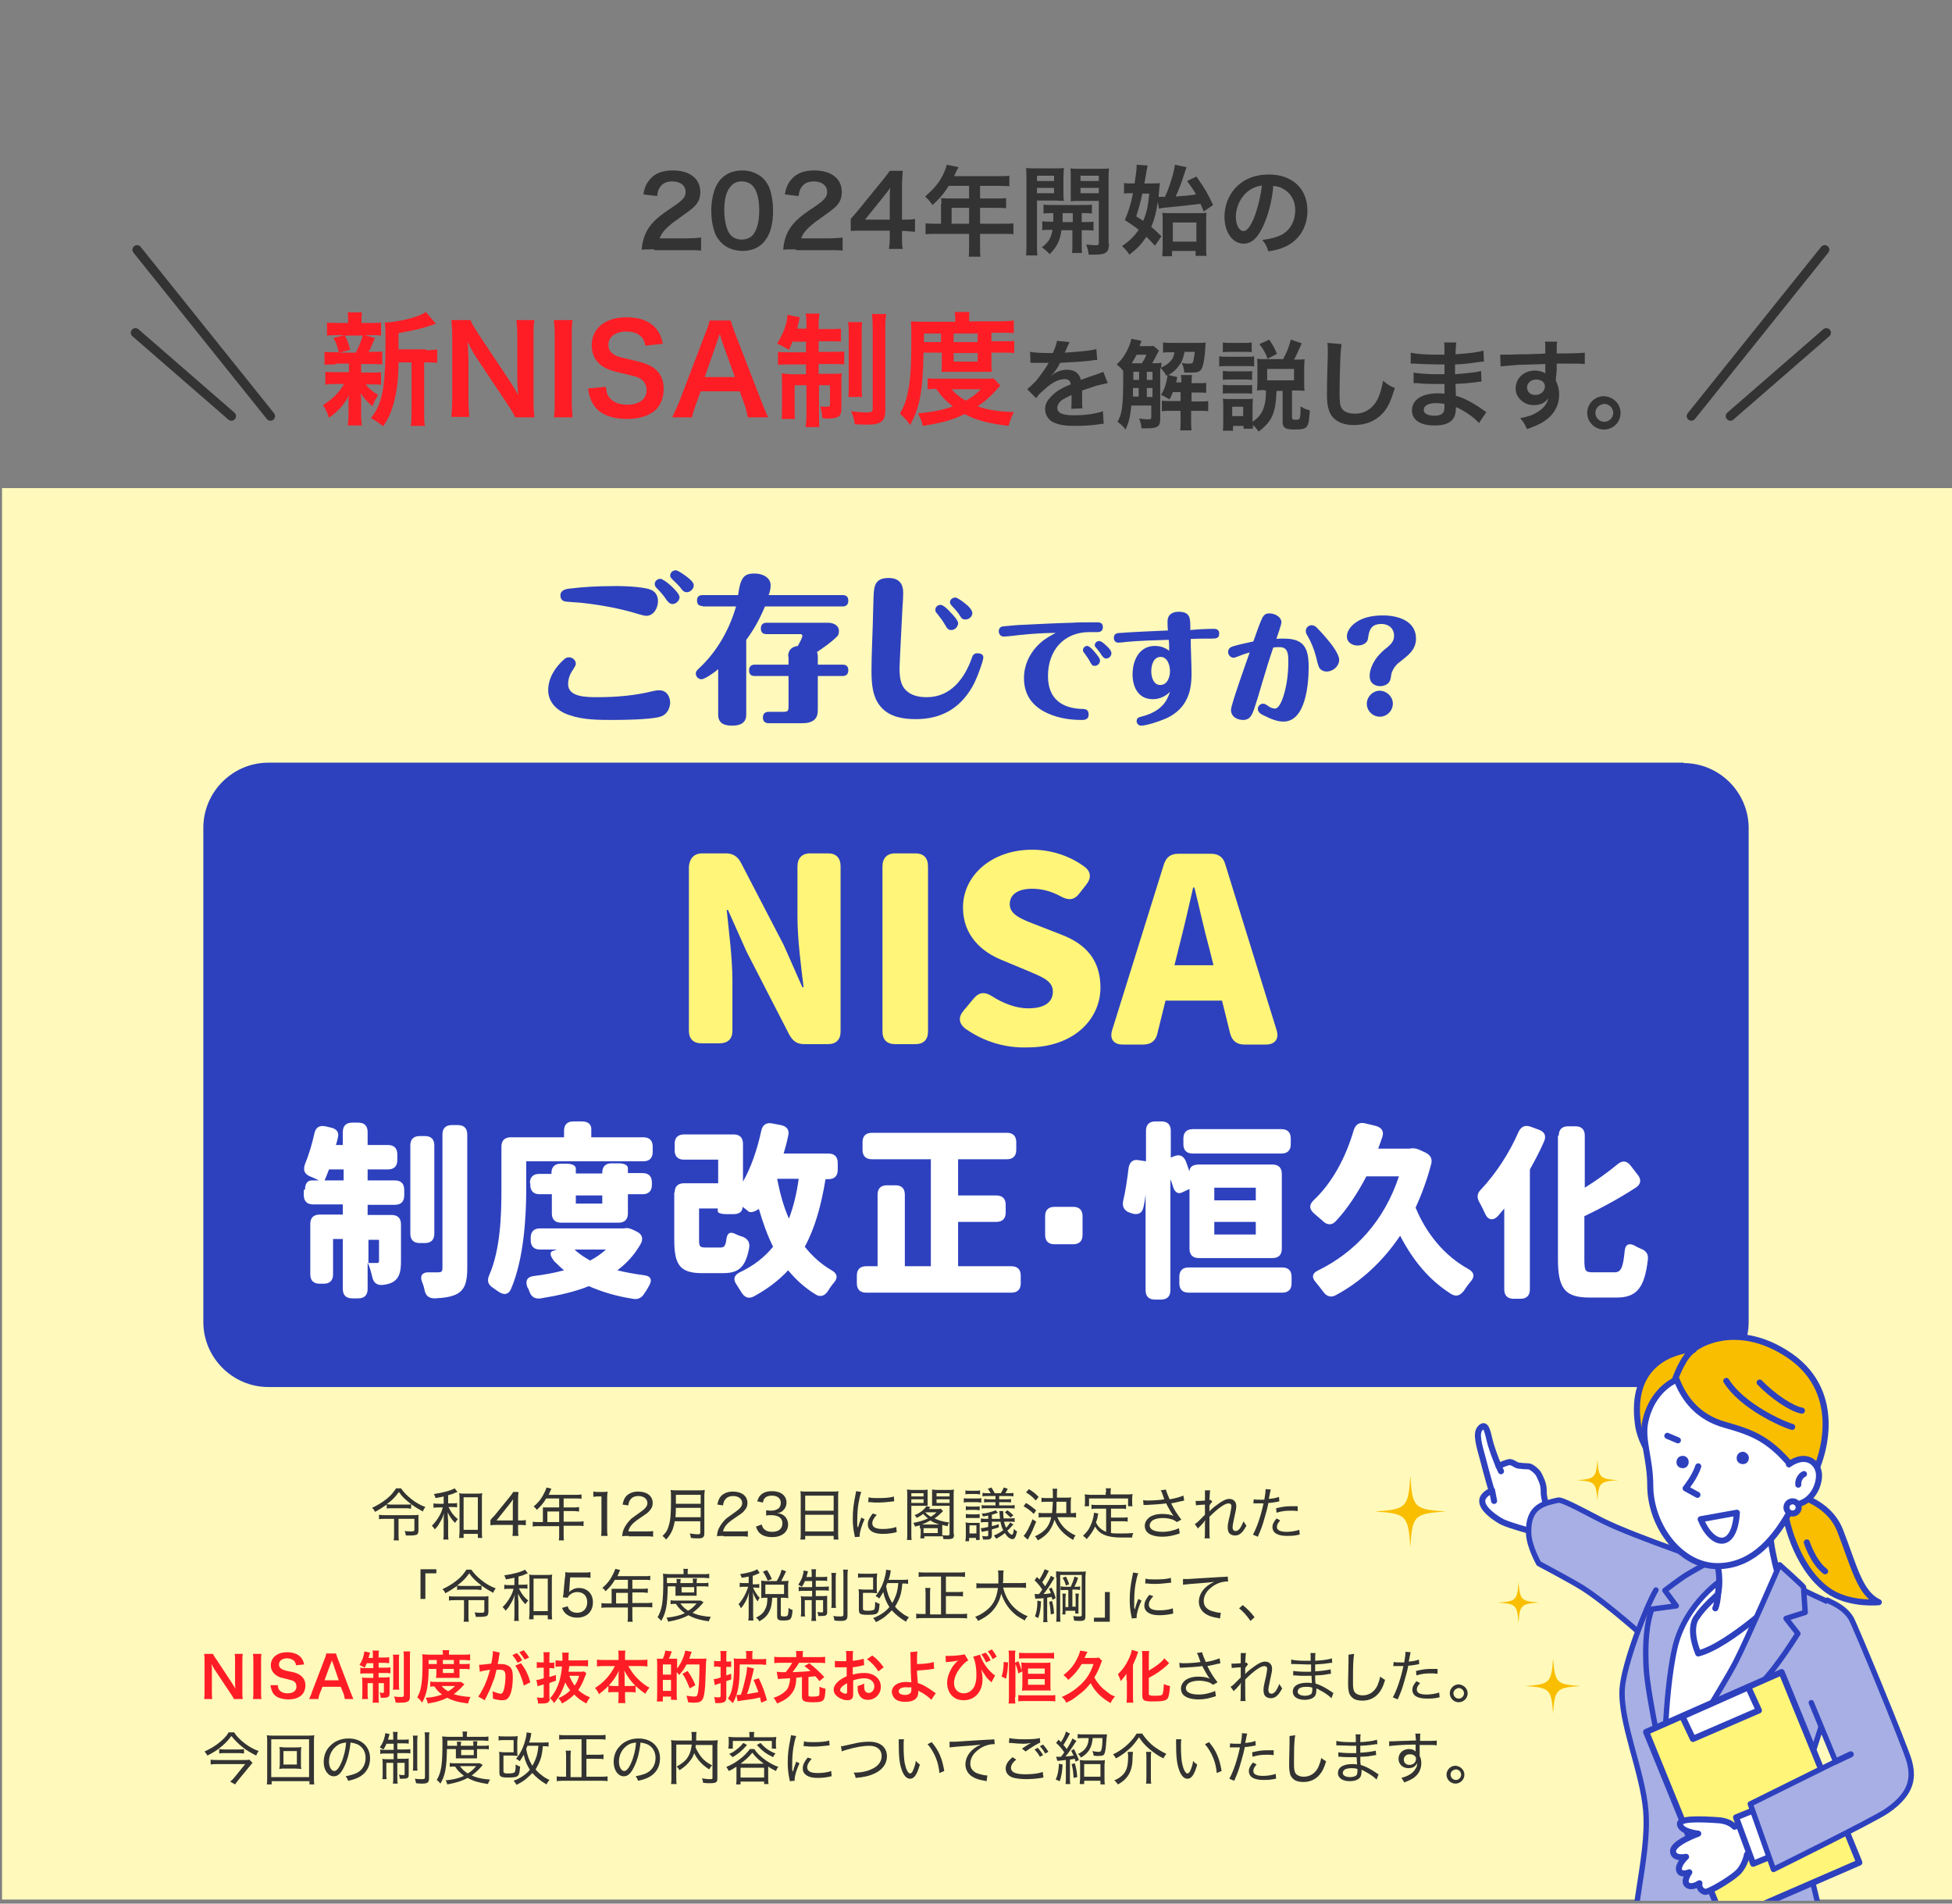 <?xml version="1.0" encoding="utf-8"?>
<!-- Generator: Adobe Illustrator 28.1.0, SVG Export Plug-In . SVG Version: 6.00 Build 0)  -->
<svg version="1.1" id="レイヤー_1" xmlns="http://www.w3.org/2000/svg" xmlns:xlink="http://www.w3.org/1999/xlink" x="0px"
	 y="0px" width="480px" height="468px" viewBox="0 0 480 468" style="enable-background:new 0 0 480 468;" xml:space="preserve">
<rect x="0" y="0" width="480" height="468" fill="#808080" stroke="none"/>
<style type="text/css">
	.st0{fill:#FFFABB;}
	.st1{fill:#333333;}
	.st2{fill:#FF1D25;}
	.st3{fill:none;stroke:#333333;stroke-width:2.268;stroke-linecap:round;stroke-linejoin:round;stroke-miterlimit:10;}
	.st4{fill:#2D41BE;}
	.st5{fill:#FFF578;}
	.st6{fill:#FFFFFF;}
	.st7{clip-path:url(#SVGID_00000112610739349332329610000005989835744925075902_);}
	.st8{fill:#FFFFFF;stroke:#2D41BE;stroke-width:1.491;stroke-linecap:round;stroke-linejoin:round;stroke-miterlimit:10;}
	.st9{fill:#A7AFE4;stroke:#2D41BE;stroke-width:1.327;stroke-linecap:round;stroke-linejoin:round;stroke-miterlimit:10;}
	.st10{fill:#F9BE00;stroke:#2D41BE;stroke-width:1.491;stroke-linecap:round;stroke-linejoin:round;stroke-miterlimit:10;}
	.st11{fill:none;stroke:#2D41BE;stroke-width:1.491;stroke-linecap:round;stroke-linejoin:round;stroke-miterlimit:10;}
	.st12{fill:#F9BE00;}
	.st13{fill:#FFF578;stroke:#2D41BE;stroke-width:1.522;stroke-linecap:round;stroke-linejoin:round;stroke-miterlimit:10;}
	.st14{fill:#FFFFFF;stroke:#2D41BE;stroke-width:1.522;stroke-linecap:round;stroke-linejoin:round;stroke-miterlimit:10;}
</style>
<g>
	<rect x="0.5" y="120" class="st0" width="479.5" height="347"/>
	<g>
		<g>
			<path class="st1" d="M160.9,61.3c-1.9,0-2.3,0-3.1,0.1c0.1-1.4,0.3-2.2,0.6-3.1c0.6-1.8,1.7-3.3,3.3-4.7c0.8-0.7,1.6-1.3,4-2.9
				c2.2-1.5,2.9-2.3,2.9-3.5c0-1.6-1.3-2.6-3.3-2.6c-1.4,0-2.4,0.5-3,1.4c-0.4,0.6-0.6,1.1-0.7,2.2l-3.4-0.4
				c0.3-1.8,0.8-2.8,1.7-3.8c1.2-1.4,3.1-2.1,5.5-2.1c4.2,0,6.8,2,6.8,5.3c0,1.6-0.5,2.7-1.7,3.8c-0.7,0.6-0.9,0.8-4,3
				c-1.1,0.7-2.3,1.8-2.9,2.4c-0.7,0.8-1,1.2-1.4,2.2h6.7c1.5,0,2.7-0.1,3.5-0.2v3.2c-1.1-0.1-2.1-0.1-3.6-0.1H160.9z"/>
			<path class="st1" d="M177.4,59.7c-0.7-0.7-1.3-1.6-1.6-2.4c-0.6-1.7-0.9-3.6-0.9-5.5c0-2.5,0.6-5.2,1.5-6.6
				c1.3-2.2,3.5-3.3,6.1-3.3c2,0,3.8,0.7,5.1,1.9c0.7,0.7,1.3,1.6,1.6,2.4c0.6,1.7,0.9,3.6,0.9,5.6c0,3-0.6,5.5-1.8,7.1
				c-1.3,1.9-3.3,2.8-5.8,2.8C180.4,61.6,178.7,61,177.4,59.7z M185,57.9c1.1-1.1,1.7-3.4,1.7-6.2c0-2.8-0.6-5-1.7-6.1
				c-0.6-0.6-1.5-1-2.6-1c-1.2,0-2,0.4-2.7,1.2c-1.1,1.2-1.6,3.2-1.6,5.8c0,2.5,0.5,4.6,1.2,5.7c0.7,1.1,1.8,1.6,3.1,1.6
				C183.5,58.9,184.4,58.5,185,57.9z"/>
			<path class="st1" d="M195.7,61.3c-1.9,0-2.3,0-3.1,0.1c0.1-1.4,0.3-2.2,0.6-3.1c0.6-1.8,1.7-3.3,3.3-4.7c0.8-0.7,1.6-1.3,4-2.9
				c2.2-1.5,2.9-2.3,2.9-3.5c0-1.6-1.3-2.6-3.3-2.6c-1.4,0-2.4,0.5-3,1.4c-0.4,0.6-0.6,1.1-0.7,2.2l-3.4-0.4
				c0.3-1.8,0.8-2.8,1.7-3.8c1.2-1.4,3.1-2.1,5.5-2.1c4.2,0,6.8,2,6.8,5.3c0,1.6-0.5,2.7-1.7,3.8c-0.7,0.6-0.9,0.8-4,3
				c-1.1,0.7-2.3,1.8-2.9,2.4c-0.7,0.8-1,1.2-1.4,2.2h6.7c1.5,0,2.7-0.1,3.5-0.2v3.2c-1.1-0.1-2.1-0.1-3.6-0.1H195.7z"/>
			<path class="st1" d="M225.1,57c-0.9-0.1-1.4-0.1-2.4-0.2h-0.9v1.7c0,1.2,0,1.8,0.2,2.7h-3.4c0.1-0.8,0.2-1.6,0.2-2.8v-1.7h-6.6
				c-1.4,0-2.2,0-3,0.1v-3c0.8-0.9,1.1-1.2,1.9-2.2l5.7-7c1.1-1.3,1.4-1.8,2-2.6h3.2c-0.1,1.4-0.2,2.2-0.2,4.1v7.9h0.8
				c1,0,1.5,0,2.4-0.2V57z M218.8,49.1c0-1.1,0-1.9,0.1-2.9c-0.5,0.7-0.8,1.1-1.6,2.1l-4.6,5.7h6.1V49.1z"/>
			<path class="st1" d="M231.5,50.1c0-0.5,0-0.9-0.1-1.4c0.5,0,1,0.1,1.7,0.1h5.2v-3.1h-5c-1.2,1.9-2.4,3.3-4,4.7
				c-0.7-1-1-1.3-1.8-2.1c2.4-2.1,3.7-3.7,4.7-6c0.3-0.8,0.5-1.3,0.6-1.8l2.9,0.6c-0.1,0.3-0.2,0.4-0.4,0.7c0,0.1-0.3,0.6-0.7,1.5
				h11.2c1.1,0,1.7,0,2.4-0.1v2.6c-0.7-0.1-1.4-0.1-2.4-0.1H241v3.1h3.9c1.1,0,1.8,0,2.5-0.1v2.5c-0.7-0.1-1.4-0.1-2.4-0.1H241V55
				h5.6c1.1,0,1.9,0,2.6-0.1v2.7c-0.7-0.1-1.6-0.1-2.6-0.1H241v3c0,1.2,0,1.9,0.1,2.6h-2.9c0.1-0.7,0.1-1.3,0.1-2.6v-3h-8.1
				c-1.1,0-1.8,0-2.6,0.1v-2.7c0.8,0.1,1.5,0.1,2.6,0.1h1.2V50.1z M238.3,55v-3.9H234V55H238.3z"/>
			<path class="st1" d="M255,59.9c0,1.4,0,2.2,0.1,2.9h-2.8c0.1-0.7,0.1-1.5,0.1-3V44c0-1.2,0-1.9-0.1-2.7c0.7,0.1,1.3,0.1,2.5,0.1
				h4.4c1.2,0,1.8,0,2.4-0.1c0,0.7-0.1,1.4-0.1,2.2v3.7c0,1.1,0,1.5,0.1,2.2c-0.6,0-1.4-0.1-2.2-0.1H255V59.9z M255,44.5h4.2v-1.3
				H255V44.5z M255,47.5h4.2v-1.3H255V47.5z M259,54.6c0-0.8,0-1.1,0-2.2c-1.1,0-1.8,0-2.4,0.1v-2.2c0.6,0.1,1.3,0.1,2.4,0.1h7
				c1.2,0,1.8,0,2.5-0.1v2.2c-0.6-0.1-1.3-0.1-2.5-0.1v2.2h0.4c1.2,0,1.8,0,2.5-0.1v2.2c-0.7-0.1-1.3-0.1-2.5-0.1h-0.4v3.6
				c0,1.1,0,1.5,0.1,2h-2.5c0.1-0.6,0.1-1,0.1-2.1v-3.5h-2.7c-0.3,2.5-1.1,4.1-2.9,5.9c-0.6-0.7-1.1-1.1-1.9-1.7
				c1.6-1.2,2.3-2.3,2.6-4.3c-1.2,0-1.9,0-2.5,0.1v-2.2c0.7,0.1,1.3,0.1,2.5,0.1H259z M261.3,52.4c0,1.1,0,1.1,0,2.2h2.5v-2.2H261.3
				z M272.7,59.9c0,2.1-0.7,2.7-3.4,2.7c-0.4,0-0.8,0-1.6,0c-0.1-1.1-0.3-1.6-0.6-2.5c0.9,0.1,1.6,0.2,2.2,0.2
				c0.8,0,0.9-0.1,0.9-0.6V49.4h-4.7c-0.8,0-1.6,0-2.2,0.1c0-0.7,0-1.1,0-2.2v-3.7c0-0.9,0-1.5-0.1-2.2c0.7,0.1,1.2,0.1,2.4,0.1h4.6
				c1.2,0,1.8,0,2.5-0.1c-0.1,0.9-0.1,1.5-0.1,2.7V59.9z M265.7,44.5h4.5v-1.3h-4.5V44.5z M265.7,47.5h4.5v-1.3h-4.5V47.5z"/>
			<path class="st1" d="M284.7,49.7c-0.4,2.5-0.8,4.2-1.6,6.1c1,0.8,1.4,1.2,2.5,2.3l-1.6,2.3c-1-1.1-1.4-1.5-2.1-2.2
				c-1.2,1.8-2.2,2.9-4.2,4.4c-0.5-0.8-1-1.4-1.8-2.1c1.9-1.3,3-2.4,4.1-4c-1.2-1-1.8-1.3-3.4-2.4c0.9-2.1,1.5-4,2-6.6h-0.5
				c-0.6,0-1.2,0-1.7,0.1v-2.6c0.6,0.1,1.2,0.1,1.9,0.1h0.7c0.3-2,0.5-3.4,0.5-4.3c0,0,0-0.2,0-0.3l2.7,0.2
				c-0.1,0.3-0.1,0.7-0.3,1.5c-0.1,0.9-0.2,1.1-0.5,2.9h1.6c1,0,1.6,0,2.2-0.1c0,0.4,0,0.4-0.1,1.1c-0.1,0.9-0.1,1.4-0.2,2.3
				c0.3,0,0.4,0,0.7,0c0.3,0,0.4,0,0.9,0c0.1-0.4,0.1-0.4,0.4-1c1-2.4,1.9-5.5,2-6.9l2.9,0.6c-0.1,0.3-0.2,0.4-0.5,1.4
				c-0.8,2.5-1.2,3.6-2.2,5.8c2.9-0.2,2.9-0.2,5-0.5c-0.6-1.1-1.1-1.8-2.2-3.3l2.3-1.1c2.1,3,2.7,4,4.1,7L296,52
				c-0.4-1-0.5-1.1-0.8-1.9c-3.3,0.4-4.9,0.6-8.2,0.9c-1.2,0.1-1.6,0.2-2,0.3L284.7,49.7z M280.9,47.6c-0.4,2-0.9,3.7-1.5,5.6
				c1,0.6,1.3,0.8,1.7,1.1c0.9-2,1.2-3.7,1.5-6.7H280.9z M288.4,63h-2.6c0-0.5,0.1-1.1,0.1-2.2v-6.2c0-0.9,0-1.7-0.1-2.3
				c0.6,0.1,1.2,0.1,2,0.1h6.7c1.1,0,1.8,0,2.2-0.1c-0.1,0.6-0.1,1.2-0.1,2.4v5.8c0,1.1,0,1.8,0.1,2.4h-2.7v-1.2h-5.8V63z
				 M288.4,59.4h5.8v-4.7h-5.8V59.4z"/>
			<path class="st1" d="M310.7,55.4c-1.4,3.1-2.9,4.5-4.9,4.5c-2.7,0-4.7-2.8-4.7-6.6c0-2.6,0.9-5.1,2.6-7c2-2.2,4.8-3.4,8.3-3.4
				c5.8,0,9.5,3.5,9.5,8.9c0,4.2-2.2,7.5-5.8,9c-1.2,0.5-2.1,0.7-3.8,1c-0.4-1.3-0.7-1.8-1.5-2.8c2.2-0.3,3.6-0.7,4.8-1.3
				c2.1-1.2,3.3-3.4,3.3-6c0-2.3-1-4.2-3-5.3c-0.7-0.4-1.4-0.6-2.4-0.7C312.8,49.4,311.9,52.7,310.7,55.4z M307.2,46.8
				c-2,1.4-3.3,3.9-3.3,6.5c0,2,0.8,3.5,1.9,3.5c0.8,0,1.6-1,2.5-3.1c0.9-2.2,1.7-5.4,2-8.1C309.1,45.8,308.2,46.1,307.2,46.8z"/>
			<path class="st2" d="M82.5,89.6c-1.3,0-1.9,0-2.7,0.1v-3.2c0.8,0.1,1.4,0.1,2.8,0.1h0.7c-0.4-1.7-0.7-2.5-1.3-3.5l2.6-0.7h-1.4
				c-1.3,0-2,0-2.8,0.1v-3.2c0.8,0.1,1.4,0.1,2.9,0.1h2.3v-0.4c0-1,0-1.4-0.1-2.2H89c-0.1,0.7-0.1,1.1-0.1,2.2v0.4h2
				c1.4,0,2,0,2.8-0.1v3.2c-0.8-0.1-1.5-0.1-2.8-0.1h-1.2l2.5,0.7c-0.2,0.4-0.2,0.4-0.4,1c-0.2,0.3-0.2,0.3-0.5,1.1
				c-0.2,0.5-0.3,0.7-0.7,1.3h0.6c1.3,0,2,0,2.8-0.1v3.2c-0.8-0.1-1.5-0.1-2.8-0.1h-2.4v2.1H91c1.3,0,1.9,0,2.7-0.1v3.1
				c-0.8-0.1-1.5-0.1-2.7-0.1h-1.1c0.9,1.1,1.6,1.7,3.1,2.6c-0.7,1.1-1,1.7-1.4,2.8c-1.5-1.3-2-1.9-2.9-3.2c0,0.4,0,0.4,0.1,1.2
				c0,0.1,0,1,0,1.2v3c0,1,0.1,1.8,0.2,2.5h-3.5c0.1-0.7,0.2-1.4,0.2-2.4v-3c0-0.6,0-1.4,0.1-2c-1.2,2.3-2.6,3.9-4.9,5.5
				c-0.4-1.2-0.8-2.1-1.5-3.1c2.3-1.4,4-3.1,5.2-5.2h-1.9c-1.3,0-1.9,0-2.7,0.2v-3.2c0.8,0.1,1.4,0.1,2.8,0.1h3v-1.5
				c0-0.5,0-0.5,0-0.6H82.5z M84.8,82.5c0.7,1.3,0.9,1.9,1.3,3.5l-2.7,0.7h4.1c0.8-1.6,1.2-2.5,1.7-4.2H84.8z M104.8,86.1
				c1.3,0,2.1-0.1,2.7-0.2v3.3c-0.8-0.1-1.2-0.1-2.4-0.1h-0.8v12.1c0,1.8,0,2.6,0.2,3.5h-3.5c0.2-0.9,0.2-1.8,0.2-3.5V89.1H98
				c0,3.8-0.4,7-1.1,9.7c-0.6,2.3-1.5,4.4-2.7,6c-1.2-1-1.7-1.3-3-2c2.8-3.5,3.6-7.4,3.6-18.8c0-2.5,0-3.5-0.2-4.7
				c3.4-0.1,8.6-1.4,10.1-2.6l2.5,2.9c-0.3,0.1-0.5,0.1-1,0.3c-2.4,0.9-4.3,1.3-8.2,2v4H104.8z"/>
			<path class="st2" d="M126.7,102.6c-0.5-1-1-1.9-1.9-3.2L117,87.7c-0.6-0.9-1.3-2.2-2-3.6c0,0.4,0,0.4,0.1,1.5
				c0,0.6,0.1,1.9,0.1,2.6v9.8c0,2,0.1,3.4,0.2,4.5H111c0.1-1,0.2-2.5,0.2-4.5V82.6c0-1.6-0.1-2.6-0.2-3.9h4.7
				c0.3,0.8,0.8,1.6,1.8,3.2l7.6,11.4c0.7,1.1,1.7,2.6,2.3,3.8c-0.1-1.2-0.2-3-0.2-4.2V82.8c0-1.8-0.1-3-0.2-4.1h4.4
				c-0.2,1.2-0.2,2.3-0.2,4.1v15.9c0,1.7,0.1,2.8,0.2,3.9H126.7z"/>
			<path class="st2" d="M140.8,78.7c-0.2,1.1-0.2,2.1-0.2,3.9v16.1c0,1.8,0.1,2.7,0.2,3.9h-4.6c0.2-1.1,0.2-2.1,0.2-3.9V82.6
				c0-1.9-0.1-2.7-0.2-3.9H140.8z"/>
			<path class="st2" d="M149,95.1c0.1,1.3,0.3,1.9,0.8,2.6c0.9,1.1,2.4,1.8,4.4,1.8c3,0,4.8-1.4,4.8-3.6c0-1.2-0.6-2.2-1.5-2.8
				c-0.9-0.5-1.1-0.5-5.2-1.5c-2.2-0.5-3.4-1-4.5-1.8c-1.5-1.2-2.3-2.8-2.3-4.9c0-4.2,3.4-6.9,8.5-6.9c3.4,0,6,1,7.5,3
				c0.8,1,1.1,1.9,1.5,3.5l-4.3,0.5c-0.2-1-0.4-1.5-0.9-2.1c-0.8-0.9-2.1-1.4-3.8-1.4c-2.6,0-4.4,1.3-4.4,3.3c0,1.3,0.7,2.1,2,2.7
				c0.7,0.3,0.9,0.3,4.2,1.1c2.4,0.5,3.8,1.1,4.9,1.8c1.7,1.3,2.5,2.9,2.5,5.2c0,2.1-0.7,3.9-1.9,5.1c-1.6,1.5-4,2.3-7.2,2.3
				c-2.5,0-4.9-0.6-6.3-1.6c-1.2-0.8-2.1-2-2.6-3.4c-0.3-0.7-0.4-1.3-0.6-2.5L149,95.1z"/>
			<path class="st2" d="M183.9,102.6c-0.2-1-0.5-2.3-0.8-3.1l-1.2-3.3h-9.6l-1.2,3.3c-0.5,1.4-0.7,1.9-0.9,3.1h-4.9
				c0.4-0.8,1-2.2,1.6-3.5l6.6-17.3c0.6-1.5,0.8-2.2,1-3h5.2c0.2,0.7,0.3,1.2,1,3l6.7,17.3c0.8,1.9,1.1,2.8,1.5,3.5H183.9z
				 M177.5,83.8c-0.1-0.3-0.2-0.7-0.5-1.7c-0.5,1.4-0.5,1.4-0.6,1.7l-3.1,8.9h7.4L177.5,83.8z"/>
			<path class="st2" d="M195,83.7c-0.4,0.9-0.5,1.3-1,2.3c-1.2-0.7-1.7-1-2.9-1.5c1.2-2,2.1-4,2.4-5.9c0.1-0.7,0.1-0.9,0.1-1.2
				l3.1,0.6c-0.1,0.2-0.2,0.8-0.3,1.2c-0.1,0.3-0.2,1-0.4,1.6h2.3V80c0-1.4,0-2.1-0.2-2.9h3.4c-0.1,0.8-0.2,1.4-0.2,2.9v0.9h2.5
				c1.5,0,2.2,0,3-0.1v3.2c-0.8-0.1-1.6-0.1-3-0.1h-2.5v2.6h3.5c1.2,0,1.9,0,2.8-0.1v3.2c-0.8-0.1-1.4-0.1-2.9-0.1h-3.4v2.4h2.9
				c1.3,0,1.9,0,2.8-0.1c-0.1,0.7-0.1,1.3-0.1,2.7v6c0,1.9-0.8,2.4-3.3,2.4c-0.3,0-0.5,0-1.4-0.1c-0.1-1.2-0.2-1.9-0.5-2.9
				c0.5,0.1,1.3,0.1,1.6,0.1c0.6,0,0.8-0.1,0.8-0.5v-4.8h-2.7v7.1c0,1.6,0,2.4,0.1,3.2h-3.4c0.1-0.9,0.2-1.7,0.2-3.3v-7h-2.9v5.4
				c0,1.3,0,2.1,0.1,2.9h-3.3c0.1-0.8,0.1-1.3,0.1-2.9v-5.5c0-1.2,0-2-0.1-2.8c0.9,0.1,1.7,0.2,2.9,0.2h3.1v-2.4h-3.8
				c-1.4,0-2.2,0-3.1,0.1v-3.2c0.8,0.1,1.5,0.1,2.7,0.1h4.2v-2.6H195z M212,79.2c-0.1,0.8-0.1,1.6-0.1,3.1v12.1c0,1.8,0,2.4,0.1,3.2
				h-3.4c0.1-0.8,0.1-1.3,0.1-3.2v-12c0-1.5,0-2.4-0.2-3.2H212z M217.9,77.2c-0.1,0.9-0.2,1.8-0.2,3.6v20c0,1.6-0.3,2.3-1,2.9
				c-0.8,0.5-1.6,0.7-3.6,0.7c-0.2,0-1.1,0-2.9-0.1c-0.2-1.4-0.4-2-0.9-3.2c1.4,0.2,2.8,0.3,3.9,0.3c1.1,0,1.4-0.2,1.4-0.9V80.9
				c0-1.8-0.1-2.8-0.2-3.7H217.9z"/>
			<path class="st2" d="M227.1,86.8c-0.1,4.6-0.3,7.9-0.8,10.6c-0.5,2.8-1.2,4.7-2.5,7.1c-0.8-1.2-1.5-1.9-2.5-2.8
				c1-1.8,1.5-3.1,1.9-5.1c0.7-3.1,0.9-6.4,0.9-13.5c0-2.2,0-3-0.1-4.1c1,0.1,2.1,0.1,3.4,0.1h7.5v-0.7c0-0.7-0.1-1.1-0.1-1.7h3.6
				c-0.1,0.5-0.1,1-0.1,1.7v0.6h7.4c1.7,0,2.7-0.1,3.6-0.2v3.1c-1-0.1-1.7-0.1-3.2-0.1h-2.3v2.1h2.9c1.2,0,1.9,0,2.7-0.1v3
				c-0.7-0.1-1.3-0.1-2.7-0.1h-2.9v2.8c0,0.8,0,1.4,0.1,1.9c-0.7,0-0.8,0-2,0h-8.3c-1.2,0-1.6,0-2.1,0c0.1-0.5,0.1-1.3,0.1-1.9v-2.8
				H227.1z M246,94.8c-0.3,0.3-0.3,0.3-0.6,0.6c-1.6,1.9-3.2,3.3-5,4.5c2.6,0.9,5.2,1.3,8.9,1.4c-0.6,1.1-0.9,2.1-1.3,3.4
				c-5-0.6-8-1.4-10.8-2.9c-3.1,1.5-5.7,2.2-10.3,2.9c-0.2-1.1-0.5-1.8-1.2-3.1c3.8-0.3,6.1-0.8,8.6-1.7c-1.7-1.3-2.6-2.2-4.1-4.3
				c-1.1,0-1.5,0.1-2.1,0.1V93c0.8,0.1,1.6,0.1,3.2,0.1h10.5c1.2,0,1.8,0,2.5-0.1L246,94.8z M231.4,84.1V82h-4.2v2.1H231.4z
				 M234,95.7c0.9,1.1,1.9,1.9,3.5,2.8c1.6-0.9,2.4-1.5,3.7-2.8H234z M240.4,84.1V82h-5.9v2.1H240.4z M234.5,88.9h5.9v-2.1h-5.9
				V88.9z"/>
			<path class="st1" d="M253.3,86.5c1,0.2,2.5,0.3,5.6,0.3c0.6-1.4,0.9-2.2,1-3l3.1,0.3c-0.1,0.2-0.1,0.2-1,2.2
				c-0.1,0.3-0.2,0.3-0.2,0.4c0.2,0,0.2,0,1.5-0.1c2.8-0.2,5-0.4,6.3-0.8l0.2,2.7c-0.7,0-0.7,0-1.9,0.2c-1.8,0.2-4.8,0.4-7.2,0.5
				c-0.7,1.4-1.4,2.3-2.2,3.2l0,0c0.2-0.1,0.2-0.1,0.5-0.4c0.9-0.7,2.2-1.1,3.4-1.1c1.9,0,3,0.9,3.4,2.5c1.8-0.7,3.1-1.1,3.7-1.3
				c1.3-0.5,1.4-0.5,1.8-0.7l1.1,2.8c-0.7,0.1-1.4,0.3-2.7,0.6c-0.3,0.1-1.5,0.5-3.6,1.2v0.3c0,0.6,0,0.6,0,1c0,0.2,0,0.6,0,1
				c0,0.4,0,0.6,0,0.8c0,0.5,0,0.9,0.1,1.3l-2.8,0.1c0.1-0.4,0.1-1.7,0.1-2.8c0-0.3,0-0.3,0-0.6c-1.2,0.6-1.8,0.9-2.3,1.2
				c-0.8,0.6-1.2,1.3-1.2,2c0,1.2,1.2,1.8,4.1,1.8c2.9,0,5.4-0.4,7.1-1l0.2,3.1c-0.4,0-0.5,0-1.1,0.1c-1.7,0.3-4,0.4-6.1,0.4
				c-2.5,0-4.1-0.3-5.4-1c-1.1-0.6-1.8-1.8-1.8-3.1c0-1,0.3-1.8,1.1-2.7c1.1-1.3,2.4-2.3,5.2-3.4c-0.1-0.9-0.6-1.3-1.5-1.3
				c-1.4,0-3.1,0.8-4.9,2.5c-1,0.8-1.6,1.4-2.1,2.2l-2.2-2.2c0.6-0.5,1.3-1.2,2.2-2.1c0.9-1.1,2.4-3.2,2.9-4.1
				c0.1-0.2,0.1-0.2,0.2-0.3c-0.1,0-0.4,0-0.4,0c-0.4,0-2.5,0-3,0c-0.5,0-0.5,0-0.7,0c-0.1,0-0.2,0-0.4,0L253.3,86.5z"/>
			<path class="st1" d="M285,86.2c-0.2,0.3-0.3,0.5-0.7,1.3c-0.2,0.4-0.6,1.2-1,1.8c1.1,0,1.6,0,2.3-0.1c0,0.4,0,0.6-0.1,1.2
				c1.2-0.6,1.7-0.9,2.3-1.6c0.6-0.6,0.8-1.1,1-2.2h-0.7c-1,0-1.6,0-2.1,0.1v-2.5c0.7,0.1,1.4,0.1,2.5,0.1h5.9c0.9,0,1.5,0,2.1-0.1
				c-0.1,0.5-0.1,1.2-0.2,2.6c-0.2,2-0.5,3.4-0.9,4c-0.4,0.6-1,0.8-2.4,0.8c-0.4,0-0.4,0-1.8,0c-0.1-1.1-0.2-1.5-0.6-2.4
				c0.8,0.2,1.4,0.2,1.8,0.2c0.6,0,0.9-0.1,1-0.5c0.1-0.5,0.3-1.3,0.4-2.4h-2.5c-0.4,1.7-0.6,2.4-1.4,3.4c-0.7,1-1.5,1.7-2.6,2.3
				l2.2,0.5c-0.2,1-0.2,1-0.3,1.3h1.3V94c0-0.7,0-1.2-0.1-1.8h2.7c0,0.6-0.1,1.1-0.1,1.8v0.2h1.5c1.1,0,1.7,0,2.1-0.1v2.5
				c-0.6-0.1-1.2-0.1-2.1-0.1h-1.5v2.2h1.8c1,0,1.6,0,2.3-0.1v2.5c-0.6-0.1-1.2-0.1-2.3-0.1h-1.9v2.4c0,1.1,0,1.6,0.1,2.4h-2.8
				c0.1-0.7,0.1-1.3,0.1-2.4v-2.4h-2.4c-1,0-1.5,0-2.2,0.1v-2.6c0.7,0.1,1.2,0.1,2.2,0.1h2.4v-2.2h-1.9c-0.2,0.6-0.4,1-0.8,1.8
				c-1-0.6-1.5-0.9-2.1-1.1c0.7-1.2,1-1.9,1.3-3.2c0.1-0.6,0.3-1.3,0.3-1.6c0,0,0,0,0-0.1l-0.3,0.2c-0.3-0.7-0.7-1.2-1.5-2
				c0,0.4,0,0.4,0,0.6v12.1c0,1.7-0.7,2.2-3.1,2.2c-0.3,0-0.7,0-1.5,0c-0.1-0.9-0.2-1.5-0.6-2.4c1,0.1,1.6,0.2,2,0.2
				c0.8,0,1-0.1,1-0.5v-2.9h-4.9c-0.3,2.9-0.6,4-1.4,5.9c-0.9-1.1-1.2-1.3-2-1.9c1.2-2.1,1.4-4.2,1.4-11.2c0-0.6,0-1,0-1.3
				c-0.4-0.5-0.7-0.9-1.6-1.6c1.1-1,1.9-2.1,2.7-3.7c0.5-1,0.7-1.8,0.9-2.6l2.5,0.5c-0.1,0.3-0.1,0.3-0.5,1.3h2.2
				c0.7,0,0.9,0,1.2-0.1L285,86.2z M280.8,89.3c0.5-0.8,0.8-1.3,1.1-2.1h-2.4c-0.4,0.8-0.8,1.4-1.2,2.1c0.2,0,0.2,0,0.6,0H280.8z
				 M280,97.6v-2.2h-1.4c0,0.4,0,0.7,0,0.9c0,0.7,0,0.8,0,1.2H280z M278.7,91.4v2h1.4v-2H278.7z M283.4,91.4H282v2h1.4V91.4z
				 M283.4,95.4H282v2.2h1.4V95.4z"/>
			<path class="st1" d="M299.8,87.6c0.6,0.1,1,0.1,1.9,0.1h4.8c1,0,1.4,0,1.9-0.1v2.5c-0.5-0.1-0.8-0.1-1.8-0.1h-4.9
				c-0.8,0-1.3,0-1.9,0.1V87.6z M310.9,95.9c-0.7,0-1.1,0-1.8,0.1c0-0.6,0.1-1.1,0.1-1.7v-4.2c0-0.6,0-1.4-0.1-1.9
				c0.7,0.1,1.1,0.1,2,0.1h4.4c0.9-1.6,1.4-2.8,1.9-4.8l2.7,0.9c-1.1,2.4-1.3,3-1.9,4h0.7c0.8,0,1.3,0,1.9-0.1
				c0,0.6-0.1,1.1-0.1,1.8v4.3c0,0.7,0,1.1,0.1,1.7c-0.8-0.1-1.2-0.1-1.8-0.1h-1.3v6.6c0,0.5,0.2,0.6,1,0.6c0.4,0,0.7-0.1,0.8-0.2
				c0.2-0.2,0.3-1,0.3-2.3v-0.8c0.9,0.6,1.6,0.8,2.3,1c-0.2,2.6-0.3,3.3-0.7,3.9s-1.2,0.8-3,0.8c-2.4,0-3-0.4-3-2v-7.5h-1.5
				c-0.2,5.5-1.1,7.5-4.4,10c-0.5-0.7-0.8-1.1-1.4-1.6c0,0.4,0,0.6,0,0.9h-2.3v-0.7h-2.6v1.2h-2.5c0.1-0.7,0.1-1.6,0.1-2.4v-3.6
				c0-0.7,0-1.2-0.1-1.9c0.5,0.1,0.9,0.1,1.6,0.1h4.4c0.8,0,1,0,1.4-0.1c0,0.5-0.1,0.9-0.1,1.7v4c1.6-1.1,2.5-2.3,2.9-4
				c0.3-1,0.4-2,0.4-3.7H310.9z M300.7,84.2c0.6,0.1,1,0.1,1.9,0.1h3.3c0.9,0,1.3,0,1.9-0.1v2.4c-0.6-0.1-1.1-0.1-1.9-0.1h-3.3
				c-0.8,0-1.3,0-1.9,0.1V84.2z M300.7,91.2c0.4,0,0.8,0.1,1.5,0.1h4.2c0.8,0,1.1,0,1.5-0.1v2.2c-0.5,0-0.8-0.1-1.5-0.1h-4.2
				c-0.7,0-1.1,0-1.5,0.1V91.2z M300.7,94.6c0.4,0,0.8,0.1,1.5,0.1h4.2c0.8,0,1.1,0,1.5-0.1v2.2c-0.4,0-0.8-0.1-1.5-0.1h-4.2
				c-0.7,0-1,0-1.5,0.1V94.6z M303,102.3h2.7V100H303V102.3z M311.7,88.2c-0.5-1.4-1-2.3-2-3.6l2.4-1.1c1,1.5,1.3,2,1.9,3.5
				L311.7,88.2z M311.6,93.5h6.6v-2.8h-6.6V93.5z"/>
			<path class="st1" d="M329.9,84.6c-0.1,0.7-0.2,1.4-0.3,3.2c-0.1,2.2-0.2,7.1-0.2,8.8c0,2.3,0.1,3.1,0.6,3.9
				c0.6,0.8,1.7,1.2,3.2,1.2c2.6,0,4.7-1.5,5.8-4.1c0.5-1.2,0.8-2.4,1.1-4c1.3,1.1,1.7,1.3,2.9,1.8c-1,3.2-1.7,4.8-2.9,6.1
				c-1.8,2-4.2,3-7.2,3c-1.7,0-3.2-0.4-4.2-1.1c-1.7-1.1-2.4-3-2.4-6.2c0-1.2,0-3.6,0.2-9.7c0-0.7,0-1.2,0-1.6c0-0.7,0-1-0.1-1.6
				L329.9,84.6z"/>
			<path class="st1" d="M363.7,104c-1.1-1.2-2.7-2.4-4.4-3.3c-0.5-0.3-0.7-0.4-1.3-0.6c0,0.1,0,0.2,0,0.3c0,1.5-0.4,2.5-1.3,3.2
				c-0.9,0.7-2.2,1-4,1c-3.5,0-5.5-1.4-5.5-3.7c0-2.6,2.4-4.2,6.4-4.2c0.6,0,1,0,1.6,0.1c0-0.3,0-0.3,0-0.6c0-0.1,0-0.3,0-0.5
				c0-0.3,0-0.3,0-1.3c-1.2,0-1.9,0-2.4,0c-1.5,0-2.4,0-4.3-0.2c-0.3,0-0.6,0-0.9,0l0-2.6c1,0.2,3.3,0.4,5.6,0.4c0.5,0,1.3,0,2,0
				c0-0.2,0-1,0-2.4c-0.8,0-1.2,0-1.5,0c-1.2,0-4.3-0.1-5.9-0.2c-0.3,0-0.5,0-0.5,0c-0.1,0-0.2,0-0.4,0l0-2.7
				c1.2,0.3,3.7,0.5,6.5,0.5c0.4,0,1.2,0,1.8,0c0-2.4,0-2.4-0.1-3h3c-0.1,0.6-0.1,1-0.2,2.9c3.3-0.2,5.4-0.5,6.9-0.9l0.1,2.7
				c-0.5,0-0.5,0-1.9,0.2c-2.1,0.3-3,0.4-5.2,0.5c0,0.6,0,0.9,0,2.4c1.2-0.1,1.2-0.1,3.4-0.3c1.5-0.2,1.9-0.2,3-0.5l0.1,2.6
				c-0.4,0-1,0.1-1.6,0.2c-0.4,0-1.4,0.2-3.2,0.3c-0.3,0-0.7,0-1.6,0.1c0.1,2.3,0.1,2.3,0.1,2.9c2.1,0.6,4,1.6,6.6,3.4
				c0.4,0.3,0.5,0.4,0.9,0.6L363.7,104z M353.2,99.1c-1.9,0-3.1,0.6-3.1,1.7c0,0.9,1,1.4,2.7,1.4c1,0,1.8-0.3,2.1-0.8
				c0.2-0.3,0.3-0.8,0.3-1.5c0-0.1,0-0.6,0-0.6C354.4,99.2,353.9,99.1,353.2,99.1z"/>
			<path class="st1" d="M382.6,93c0,0.1,0,0.3,0,0.6c0.5,1.1,0.8,2.1,0.8,3.4c0,2.6-1.2,4.9-3.6,6.5c-1,0.7-2.1,1.2-4.3,2
				c-0.7-1.5-0.9-1.8-1.7-2.7c2-0.4,3-0.7,4.1-1.4c1.6-0.9,2.6-2.2,2.8-3.5c-0.7,1.1-1.9,1.7-3.5,1.7c-1.1,0-2-0.3-2.8-0.9
				c-1.1-0.8-1.7-1.9-1.7-3.2c0-2.5,2-4.4,4.8-4.4c1,0,1.9,0.3,2.5,0.7c0-0.1,0-0.1,0-0.3c0,0,0-1.4,0-2c-3.4,0.1-5.7,0.2-6.7,0.2
				c-3.6,0.3-3.6,0.3-4.3,0.4l-0.1-2.9c0.5,0,0.7,0,1.2,0c0.6,0,1,0,4.1-0.1c1.6,0,1.8,0,3.8-0.1c0.8,0,0.8,0,2-0.1
				c0-2.3,0-2.3-0.1-2.9l3,0c-0.1,0.7-0.1,0.8-0.1,2.9c4.2,0,6-0.1,6.9-0.2l0,2.8c-0.9-0.1-2-0.1-4-0.1c-0.6,0-1,0-2.9,0V91
				L382.6,93z M377.7,93.3c-1.2,0-2.2,0.9-2.2,1.9c0,1.1,0.8,1.9,2,1.9c1.4,0,2.4-0.9,2.4-2.2C379.8,93.9,379,93.3,377.7,93.3z"/>
			<path class="st1" d="M398.5,101.5c0,2.3-1.8,4.1-4.1,4.1c-2.2,0-4.1-1.8-4.1-4.1c0-2.2,1.8-4.1,4.1-4.1
				C396.7,97.5,398.5,99.3,398.5,101.5z M392.3,101.5c0,1.2,1,2.2,2.2,2.2c1.2,0,2.2-1,2.2-2.2c0-1.2-1-2.2-2.2-2.2
				C393.3,99.4,392.3,100.3,392.3,101.5z"/>
		</g>
		<g>
			<line class="st3" x1="415.9" y1="102.3" x2="448.7" y2="61.4"/>
			<line class="st3" x1="425.5" y1="102.3" x2="449.1" y2="81.8"/>
		</g>
		<g>
			<line class="st3" x1="66.5" y1="102.3" x2="33.7" y2="61.4"/>
			<line class="st3" x1="56.9" y1="102.3" x2="33.3" y2="81.8"/>
		</g>
	</g>
	<g>
		<g>
			<path class="st1" d="M95.1,369.9c-0.9,0.6-1.9,1.3-2.9,1.8c-0.2-0.5-0.3-0.6-0.7-1c1.3-0.6,2.6-1.4,3.7-2.3
				c1-0.8,1.6-1.6,2.2-2.5h1.2c0.7,1,1.5,1.8,2.5,2.6c1.1,0.9,2.2,1.5,3.5,2c-0.3,0.4-0.4,0.5-0.6,1.1c-1.1-0.6-1.8-1-2.9-1.8v1.1
				c-0.4,0-0.7-0.1-1.2-0.1h-3.7c-0.4,0-0.8,0-1.1,0.1V369.9z M94.8,373.4c-0.6,0-1.1,0-1.6,0.1v-1.1c0.5,0.1,1,0.1,1.6,0.1h6.8
				c0.6,0,0.9,0,1.3-0.1c0,0.4,0,0.7,0,1.2v2.7c0,0.5-0.2,0.9-0.4,1c-0.3,0.1-0.8,0.2-1.4,0.2c-0.3,0-0.7,0-1.3,0
				c-0.1-0.4-0.1-0.7-0.3-1.1c0.7,0.1,1.2,0.1,1.7,0.1c0.5,0,0.7-0.1,0.7-0.4v-2.7h-3.9v3.8c0,0.6,0,1.1,0.1,1.5h-1.3
				c0.1-0.4,0.1-0.9,0.1-1.5v-3.8H94.8z M99.9,369.9c0.6,0,0.9,0,1.2-0.1c-1.4-1.1-2.2-1.8-3-3c-0.9,1.2-1.5,1.9-3,3
				c0.3,0,0.6,0.1,1.1,0.1H99.9z"/>
			<path class="st1" d="M109.1,367.9c-0.7,0.2-1.1,0.2-2,0.4c-0.1-0.4-0.2-0.6-0.4-1c2.2-0.3,4.3-0.9,5.1-1.4l0.7,0.9
				c-0.2,0.1-0.4,0.1-0.8,0.3s-0.8,0.3-1.5,0.5v2h1c0.6,0,0.9,0,1.2-0.1v1.1c-0.4-0.1-0.7-0.1-1.2-0.1h-0.9c0.2,0.4,0.3,0.6,0.6,1.1
				c0.5,0.8,0.9,1.2,1.7,1.9c-0.3,0.3-0.4,0.4-0.7,0.9c-0.8-0.8-1.3-1.5-1.8-2.6c0,0.3,0,1.1,0.1,2.2v2.8c0,0.9,0,1.3,0.1,1.7H109
				c0.1-0.4,0.1-0.9,0.1-1.7v-2.7c0-0.4,0-1.5,0.1-2.1c-0.3,1-0.6,1.6-1.1,2.4c-0.3,0.6-0.6,1-1.2,1.6c-0.2-0.4-0.4-0.6-0.7-0.9
				c0.8-0.8,1.4-1.6,2-2.7c0.3-0.6,0.4-0.8,0.7-1.8h-1c-0.5,0-0.9,0-1.3,0.1v-1.1c0.4,0.1,0.7,0.1,1.3,0.1h1.2V367.9z M114,378.1
				h-1.1c0-0.4,0.1-0.9,0.1-1.6v-7.9c0-0.6,0-1.1-0.1-1.5c0.4,0.1,0.7,0.1,1.3,0.1h3.1c0.6,0,0.9,0,1.3-0.1
				c-0.1,0.4-0.1,0.8-0.1,1.5v7.8c0,0.7,0,1.3,0.1,1.7h-1.1v-1H114V378.1z M114,376.1h3.5v-8H114V376.1z"/>
			<path class="st1" d="M120.6,373.7c0.3-0.4,0.6-0.7,1-1.1l3.5-4.3c0.5-0.6,0.8-1,1.1-1.5h1.3c-0.1,0.9-0.1,1.3-0.1,2.4v4.6h0.5
				c0.6,0,0.9,0,1.4-0.1v1.3c-0.5-0.1-0.9-0.1-1.4-0.1h-0.5v1.2c0,0.7,0,1,0.1,1.5H126c0.1-0.5,0.1-0.9,0.1-1.6v-1.1h-3.8
				c-0.8,0-1.2,0-1.7,0.1V373.7z M126.1,370.4c0-0.7,0-1.2,0.1-1.8c-0.3,0.4-0.6,0.8-1,1.3l-3.1,3.9h4V370.4z"/>
			<path class="st1" d="M133.5,371.4c0-0.3,0-0.6,0-0.8c0.3,0,0.6,0,1,0h3v-2.2h-3.2c-0.7,1.2-1.4,2-2.3,2.8
				c-0.3-0.4-0.4-0.6-0.8-0.8c1.4-1.2,2.1-2.2,2.8-3.7c0.2-0.4,0.3-0.7,0.4-1l1.2,0.3c-0.1,0.2-0.1,0.2-0.2,0.4
				c-0.1,0.2-0.1,0.2-0.3,0.7c-0.1,0.3-0.1,0.3-0.2,0.4h6.8c0.6,0,0.9,0,1.3-0.1v1.1c-0.4-0.1-0.7-0.1-1.3-0.1h-3.1v2.2h2.5
				c0.6,0,0.9,0,1.3-0.1v1.1c-0.4,0-0.7-0.1-1.3-0.1h-2.5v2.6h3.4c0.6,0,1,0,1.5-0.1v1.2c-0.4-0.1-0.9-0.1-1.5-0.1h-3.4v2.2
				c0,0.6,0,1,0.1,1.4h-1.3c0.1-0.4,0.1-0.7,0.1-1.4v-2.1h-5c-0.6,0-1,0-1.5,0.1v-1.2c0.4,0.1,0.8,0.1,1.5,0.1h1V371.4z
				 M137.5,374.2v-2.6h-2.9v2.6H137.5z"/>
			<path class="st1" d="M146,366.7c0.4,0.1,0.7,0.1,1.2,0.1h1c0.5,0,0.8,0,1.2-0.1c-0.1,0.8-0.1,1.6-0.1,2.3v6.9
				c0,0.7,0,1.1,0.1,1.7h-1.6c0.1-0.5,0.1-1,0.1-1.7v-8h-0.7c-0.5,0-0.8,0-1.3,0.1V366.7z"/>
			<path class="st1" d="M154.6,377.6c-0.9,0-1.2,0-1.6,0.1c0.1-1.1,0.2-1.3,0.4-1.8c0.4-0.9,1-1.7,1.8-2.5c0.5-0.4,0.8-0.6,2.2-1.6
				c1.3-0.9,1.8-1.5,1.8-2.3c0-1-0.9-1.7-2.2-1.7c-0.9,0-1.6,0.3-2,0.9c-0.3,0.4-0.4,0.7-0.5,1.4l-1.4-0.2c0.2-1,0.4-1.5,0.9-2.1
				c0.7-0.7,1.7-1.1,2.9-1.1c2.2,0,3.6,1.1,3.6,2.8c0,0.7-0.2,1.3-0.7,1.8c-0.4,0.6-0.8,0.8-2.4,1.9c-1.8,1.2-2.6,2-2.9,3.3h4.3
				c0.7,0,1.3,0,1.8-0.1v1.4c-0.6-0.1-1.1-0.1-1.8-0.1H154.6z"/>
			<path class="st1" d="M165.9,374c-0.1,0.8-0.3,1.4-0.5,2c-0.4,1-0.8,1.6-1.6,2.5c-0.3-0.4-0.5-0.6-0.9-0.9
				c0.9-0.8,1.3-1.5,1.6-2.7c0.4-1.3,0.5-3,0.5-6.3c0-1.2,0-1.8-0.1-2.3c0.5,0.1,0.9,0.1,1.5,0.1h5.4c0.7,0,1,0,1.5-0.1
				c0,0.4-0.1,0.7-0.1,1.5v9.1c0,0.6-0.1,0.9-0.4,1.1c-0.3,0.2-0.6,0.2-1.4,0.2c-0.4,0-0.8,0-1.5-0.1c-0.1-0.4-0.1-0.7-0.3-1.1
				c0.7,0.1,1.4,0.2,2,0.2c0.5,0,0.6-0.1,0.6-0.4V374H165.9z M172.3,373v-2.3h-6.1c0,0.6,0,1.2-0.1,2.3H172.3z M172.3,369.7v-2.2
				h-6.1v2.2H172.3z"/>
			<path class="st1" d="M177.9,377.6c-0.9,0-1.2,0-1.6,0.1c0.1-1.1,0.2-1.3,0.4-1.8c0.4-0.9,1-1.7,1.8-2.5c0.5-0.4,0.8-0.6,2.2-1.6
				c1.3-0.9,1.8-1.5,1.8-2.3c0-1-0.9-1.7-2.2-1.7c-0.9,0-1.6,0.3-2,0.9c-0.3,0.4-0.4,0.7-0.5,1.4l-1.4-0.2c0.2-1,0.4-1.5,0.9-2.1
				c0.7-0.7,1.7-1.1,2.9-1.1c2.2,0,3.6,1.1,3.6,2.8c0,0.7-0.2,1.3-0.7,1.8c-0.4,0.6-0.8,0.8-2.4,1.9c-1.8,1.2-2.6,2-2.9,3.3h4.3
				c0.7,0,1.3,0,1.8-0.1v1.4c-0.6-0.1-1.1-0.1-1.8-0.1H177.9z"/>
			<path class="st1" d="M187.3,374.8c0.2,0.7,0.4,1,0.8,1.3c0.5,0.4,1.1,0.5,1.8,0.5c1.6,0,2.5-0.8,2.5-2.1c0-1.3-1-2-2.8-2
				c-0.4,0-0.8,0-1.2,0.1v-1.3c0.3,0,0.7,0.1,1.1,0.1c0.9,0,1.5-0.2,2-0.6c0.3-0.3,0.5-0.8,0.5-1.3c0-1.1-0.8-1.8-2.2-1.8
				c-0.8,0-1.4,0.2-1.8,0.7c-0.2,0.2-0.3,0.5-0.4,1l-1.4-0.3c0.3-0.8,0.4-1.1,0.8-1.5c0.7-0.7,1.6-1,2.9-1c2.1,0,3.5,1.1,3.5,2.8
				c0,0.9-0.4,1.6-1,2.1c-0.4,0.3-0.6,0.4-1.3,0.5c1,0.1,1.5,0.4,2,0.9c0.4,0.5,0.7,1.1,0.7,1.9c0,0.8-0.3,1.5-0.8,2
				c-0.7,0.7-1.8,1.1-3.1,1.1c-1.5,0-2.6-0.4-3.3-1.2c-0.3-0.4-0.5-0.7-0.7-1.4L187.3,374.8z"/>
			<path class="st1" d="M196.9,368c0-0.5,0-1-0.1-1.4c0.4,0.1,0.9,0.1,1.5,0.1h6.4c0.7,0,1.1,0,1.5-0.1c-0.1,0.4-0.1,0.8-0.1,1.3v9
				c0,0.7,0,1.1,0.1,1.6H205v-0.9h-7v0.9h-1.2c0.1-0.4,0.1-0.9,0.1-1.6V368z M198,371.4h7v-3.7h-7V371.4z M198,376.5h7v-4.1h-7
				V376.5z"/>
			<path class="st1" d="M211,375.7c0.1-0.8,0.4-1.5,0.8-2.6l0.8,0.4c-0.7,1.5-1.2,3.1-1.2,4c0,0.1,0,0.2,0,0.3l-1.2,0.1
				c0-0.2,0-0.3-0.1-0.6c-0.3-1.5-0.4-2.6-0.4-4c0-2,0.2-3.5,0.6-5.5c0.1-0.7,0.2-0.8,0.2-1.2l1.3,0.2c-0.3,0.7-0.5,1.7-0.7,2.8
				c-0.2,1.2-0.3,2.7-0.3,4.3c0,0.3,0,1,0,1.3C211,375.4,211,375.5,211,375.7L211,375.7z M215.6,372.4c-0.7,0.8-1.1,1.4-1.1,2.1
				c0,1,0.9,1.4,2.6,1.4c1.3,0,2.5-0.2,3.3-0.5l0.1,1.3c-0.2,0-0.2,0-0.5,0.1c-1,0.2-1.9,0.3-2.9,0.3c-1.7,0-2.7-0.4-3.3-1.1
				c-0.3-0.4-0.4-0.8-0.4-1.3c0-0.8,0.4-1.6,1.2-2.6L215.6,372.4z M213.6,368.1c0.6,0.2,1.3,0.2,2.4,0.2c1.6,0,3-0.1,3.8-0.4
				l0.1,1.2c0,0-0.4,0-1,0.1c-0.9,0.1-1.9,0.2-3,0.2c-0.7,0-1.2,0-1.9-0.1c0,0,0,0-0.3,0c-0.1,0-0.1,0-0.2,0L213.6,368.1z"/>
			<path class="st1" d="M224.1,377c0,0.8,0,1.3,0.1,1.6H223c0.1-0.4,0.1-0.8,0.1-1.6v-9.2c0-0.7,0-1.2-0.1-1.6
				c0.4,0,0.8,0.1,1.5,0.1h2.2c0.6,0,1.1,0,1.4-0.1c0,0.4,0,0.8,0,1.3v1.4c0,0.6,0,0.9,0,1.3c-0.3,0-0.8,0-1.4,0h-2.6V377z
				 M224.1,367.9h3v-0.8h-3V367.9z M224.1,369.5h3v-0.9h-3V369.5z M226.2,375.8c0-0.3,0-0.5,0-0.8c-0.4,0.1-0.6,0.2-1.2,0.3
				c-0.1-0.3-0.2-0.5-0.4-0.9c1.5-0.3,2.5-0.6,3.6-1.1c-0.4-0.3-0.7-0.6-1.2-1.1c-0.5,0.4-0.9,0.6-1.6,1c-0.1-0.3-0.3-0.5-0.5-0.7
				c1.3-0.5,2.3-1.3,2.9-2.2l1,0.2c-0.2,0.2-0.2,0.3-0.4,0.5h1.8c0.5,0,0.9,0,1.1-0.1l0.6,0.6c-1,1-1.5,1.4-2.1,1.8
				c1,0.5,2.1,0.8,3.6,1c-0.2,0.3-0.3,0.5-0.4,0.9c-0.6-0.1-0.9-0.2-1.3-0.3c0,0.3,0,0.5,0,0.8v1.1c0,0.4,0,0.6,0,0.9
				c-0.3,0-0.7,0-1.1,0h-3.3v0.5h-1c0-0.3,0.1-0.6,0.1-1.1V375.8z M230.4,374.8c0.2,0,0.3,0,0.6,0c-0.9-0.3-1.5-0.5-2.2-1
				c-0.7,0.4-1.3,0.7-2.1,1c0.1,0,0.3,0,0.5,0H230.4z M227.1,376.9h3.5v-1.2h-3.5V376.9z M227.5,371.8c0.4,0.4,0.7,0.7,1.4,1.1
				c0.6-0.4,0.9-0.6,1.4-1.1L227.5,371.8L227.5,371.8z M234.6,377.2c0,1-0.3,1.2-1.6,1.2c-0.2,0-0.7,0-1,0c-0.1-0.4-0.1-0.6-0.3-1
				c0.5,0.1,0.9,0.1,1.2,0.1c0.5,0,0.6-0.1,0.6-0.4v-6.9h-2.9c-0.5,0-1,0-1.4,0c0-0.4,0-0.7,0-1.3v-1.4c0-0.5,0-0.9,0-1.3
				c0.4,0,0.7,0.1,1.4,0.1h2.5c0.7,0,1.1,0,1.5-0.1c-0.1,0.5-0.1,0.9-0.1,1.6V377.2z M230.3,367.9h3.2v-0.8h-3.2V367.9z
				 M230.3,369.5h3.2v-0.9h-3.2V369.5z"/>
			<path class="st1" d="M241.2,369.4c-0.3,0-0.5-0.1-1-0.1h-2.1c-0.5,0-0.7,0-1.1,0.1v-1.1c0.3,0.1,0.5,0.1,1.1,0.1h2.1
				c0.6,0,0.7,0,1.1-0.1V369.4z M237.4,378.7c0.1-0.4,0.1-0.8,0.1-1.4v-1.8c0-0.5,0-0.9-0.1-1.2c0.4,0,0.5,0.1,0.9,0.1h1.7
				c0.4,0,0.5,0,0.9,0c0,0.3,0,0.4,0,1.2v1.8c0,0.5,0,0.8,0,1.2H240v-0.5h-1.7v0.8H237.4z M237.4,366.4c0.3,0.1,0.5,0.1,1,0.1h1.6
				c0.4,0,0.7,0,1-0.1v1c-0.3,0-0.5-0.1-1-0.1h-1.6c-0.4,0-0.7,0-1,0.1V366.4z M237.5,370.3c0.3,0,0.5,0.1,1,0.1h1.4
				c0.5,0,0.7,0,1-0.1v1c-0.4,0-0.5-0.1-1-0.1h-1.4c-0.5,0-0.7,0-1,0.1V370.3z M237.5,372.2c0.3,0,0.5,0.1,1,0.1h1.4
				c0.5,0,0.7,0,1-0.1v1c-0.4,0-0.5,0-1,0h-1.4c-0.5,0-0.7,0-1,0V372.2z M238.4,377h1.7v-2h-1.7V377z M249.2,374.8
				c-0.2,0.2-0.3,0.3-0.5,0.5c-0.5,0.6-0.6,0.7-1,1c0.4,0.6,0.8,1,1.1,1s0.4-0.4,0.5-1.4c0.3,0.3,0.5,0.4,0.8,0.6
				c-0.3,1.3-0.6,1.9-1.1,1.9c-0.6,0-1.3-0.5-1.9-1.5c-0.7,0.6-1.3,0.9-2.1,1.4c-0.3-0.4-0.4-0.5-0.6-0.8c1-0.4,1.6-0.8,2.3-1.3
				c-0.4-0.7-0.5-1.2-0.7-2.1l-2.1,0v1.1c0.7-0.2,0.9-0.2,1.7-0.5l0,0.8c-0.3,0.1-0.9,0.3-1.7,0.5v1.4c0,0.8-0.3,1.1-1.3,1.1
				c-0.3,0-0.5,0-0.9,0c0-0.4-0.1-0.6-0.2-0.9c0.4,0.1,0.7,0.1,1.1,0.1c0.3,0,0.4-0.1,0.4-0.3v-1.1c-1,0.2-1.5,0.3-1.6,0.3l-0.2-0.9
				c0.4,0,0.9-0.1,1.8-0.3v-1.2h-0.6c-0.5,0-0.8,0-1.2,0.1v-1c0.2,0,0.6,0.1,0.9,0.1h0.9v-0.8c-1,0.2-1,0.2-1.3,0.2
				c-0.1-0.3-0.2-0.5-0.3-0.7c0.6,0,1.3-0.1,1.9-0.3c0.7-0.2,1.1-0.3,1.5-0.5l0.6,0.6c-0.8,0.3-0.9,0.3-1.5,0.5v1l2,0
				c0-0.4-0.1-0.8-0.1-1.2c0-0.4,0-0.5-0.1-0.7h1c0,0.2,0,0.3,0,0.5c0,0.3,0,0.7,0.1,1.3l1.5,0c0.6,0,0.9,0,1.2-0.1v1
				c-0.3-0.1-0.6-0.1-1-0.1h-0.2l-1.4,0c0.1,0.6,0.3,1,0.5,1.5c0.5-0.5,0.7-0.8,1-1.3L249.2,374.8z M243.6,367.1
				c-0.2-0.4-0.4-0.7-0.7-1.1l0.9-0.3c0.3,0.5,0.5,0.8,0.8,1.4h1.5c0.3-0.5,0.5-0.8,0.7-1.4l1,0.3c-0.2,0.5-0.4,0.8-0.6,1.1h0.8
				c0.6,0,0.9,0,1.2-0.1v0.9c-0.4-0.1-0.7-0.1-1.2-0.1h-2.3v0.8h1.8c0.5,0,0.8,0,1.1-0.1v0.9c-0.3-0.1-0.7-0.1-1.1-0.1h-1.8v0.8h2.5
				c0.7,0,0.9,0,1.3-0.1v0.9c-0.3-0.1-0.6-0.1-1.2-0.1h-5.7c-0.7,0-0.9,0-1.2,0.1v-0.9c0.3,0.1,0.6,0.1,1.2,0.1h2.2v-0.8h-1.6
				c-0.5,0-0.9,0-1.2,0.1v-0.9c0.3,0,0.6,0.1,1.2,0.1h1.6v-0.8h-2c-0.5,0-0.9,0-1.2,0.1V367c0.4,0.1,0.6,0.1,1.2,0.1H243.6z
				 M247.7,371.3c0.6,0.4,0.9,0.7,1.5,1.2l-0.7,0.6c-0.5-0.5-0.8-0.8-1.4-1.3L247.7,371.3z"/>
			<path class="st1" d="M252.3,369.5c1,0.6,1.5,1,2.5,1.8l-0.6,0.9c-0.9-0.9-1.5-1.3-2.5-1.9L252.3,369.5z M254.8,374.1
				c-0.7,1.7-1.1,2.7-1.8,3.9c0,0.1-0.1,0.3-0.3,0.5l-1-0.9c0.8-0.9,1.4-2.1,2.2-4.1L254.8,374.1z M253,366.1c1,0.6,1.6,1.1,2.4,1.9
				l-0.7,0.9c-0.8-0.9-1.3-1.3-2.4-2L253,366.1z M260,373c0.9,2.1,2.3,3.5,4.5,4.5c-0.3,0.3-0.4,0.5-0.6,1.1c-2.3-1.3-3.8-2.9-4.6-5
				c-0.3,1.1-0.7,1.9-1.3,2.8c-0.7,0.9-1.5,1.6-2.8,2.3c-0.2-0.4-0.3-0.6-0.7-1c2.4-1.1,3.5-2.4,4-4.7h-1.6c-0.6,0-1.1,0-1.5,0.1
				v-1.2c0.4,0.1,0.9,0.1,1.5,0.1h1.8c0.1-0.9,0.1-1.6,0.2-2.8h-1.4c-0.6,0-1,0-1.4,0.1v-1.1c0.4,0.1,0.8,0.1,1.4,0.1h1.4v-0.9
				c0-0.6,0-1-0.1-1.4h1.2c-0.1,0.4-0.1,0.7-0.1,1.3v0.9h2.2c0.7,0,1,0,1.3-0.1c0,0.3-0.1,0.6-0.1,1.2v2.7c0.6,0,0.8,0,1.3-0.1v1.2
				c-0.4-0.1-0.9-0.1-1.5-0.1H260z M262.2,372v-2.8h-2.4c0,1.4,0,2.1-0.1,2.8H262.2z"/>
			<path class="st1" d="M272.2,370.9h-2.4c-0.6,0-1,0-1.4,0.1v-1.1c0.4,0.1,0.8,0.1,1.4,0.1h5.7c0.6,0,1,0,1.4-0.1v1.1
				c-0.4-0.1-0.8-0.1-1.4-0.1h-2.3v2.2h2.7c0.6,0,1,0,1.4-0.1v1.1c-0.4-0.1-0.8-0.1-1.4-0.1h-2.7v2.9c0.7,0.1,1.3,0.1,2.3,0.1
				c1.1,0,2,0,3.2-0.1c-0.2,0.4-0.3,0.7-0.3,1.1c-1.1,0-1.4,0-2.7,0c-3.4,0-5.4-0.8-6.4-2.7c-0.6,1.2-1.1,2-2.1,3.1
				c-0.3-0.4-0.4-0.5-0.9-0.8c0.9-0.9,1.4-1.5,1.8-2.4c0.5-1,0.9-2.5,0.9-3.2c0,0,0-0.1,0-0.1l1.1,0.2c-0.1,0.2-0.1,0.2-0.2,0.8
				c0,0.2-0.2,0.9-0.4,1.4c0.6,1.2,1.3,1.8,2.5,2.3V370.9z M272,366.8c0-0.3,0-0.5-0.1-0.9h1.3c-0.1,0.3-0.1,0.5-0.1,0.9v0.6h4
				c0.5,0,1,0,1.4-0.1c0,0.3-0.1,0.6-0.1,1v1c0,0.4,0,0.7,0.1,1h-1.1v-1.9h-9.6v1.9h-1.1c0.1-0.4,0.1-0.6,0.1-1v-0.9
				c0-0.4,0-0.7-0.1-1c0.5,0,0.9,0.1,1.4,0.1h3.8V366.8z"/>
			<path class="st1" d="M285.8,367.2c-0.2-0.6-0.3-0.6-0.4-0.8l1.3-0.2c0.1,0.4,0.1,0.4,0.4,1.2c0.3,0.7,0.4,0.9,0.5,1.2
				c1.4-0.2,2.6-0.6,3.4-0.9l0.2,1.2c-0.3,0.1-0.4,0.1-0.9,0.2c-0.8,0.2-1.3,0.3-2.3,0.5c0.7,1.5,1.5,2.7,2.5,4l-1.1,0.6
				c-0.4-0.3-0.6-0.4-1-0.6c-0.7-0.2-1.4-0.4-2.4-0.4c-1.1,0-2,0.2-2.6,0.6c-0.4,0.3-0.7,0.8-0.7,1.2c0,1,1.1,1.6,3.2,1.6
				c1.4,0,3-0.4,4-0.9l0.2,1.3c-1.5,0.5-2.8,0.8-4.2,0.8c-1.8,0-3.1-0.4-3.8-1.1c-0.4-0.4-0.6-1-0.6-1.6c0-0.9,0.6-1.8,1.5-2.3
				c0.8-0.4,1.6-0.6,2.8-0.6c1.2,0,2.2,0.2,2.8,0.5c-0.1-0.1-0.1-0.1-0.3-0.4c-0.3-0.4-0.8-1.3-1.3-2.2c-0.1-0.3-0.2-0.3-0.2-0.5
				c-1.3,0.2-3.2,0.3-5,0.4c-0.3,0-0.3,0-0.6,0l-0.1-1.2c0.4,0.1,0.7,0.1,1.2,0.1c1.1,0,2.9-0.1,4-0.3L285.8,367.2z"/>
			<path class="st1" d="M293.8,374.7c0.3-0.2,0.5-0.3,0.9-0.7c0.5-0.5,1.3-1.3,1.6-1.6c0-0.2,0-0.6,0-1.3c0-0.4,0-0.4,0-1.2
				c-1.6,0.1-1.8,0.1-2.2,0.2l-0.1-1.1c0.2,0,0.3,0,0.5,0c0.2,0,0.8,0,1.8-0.1c0-1,0-1.6,0-1.9c0-0.2,0-0.3,0-0.6l1.3,0
				c-0.1,0.3-0.1,0.9-0.2,2.4c0.1,0,0.1,0,0.3-0.1l0.4,0.5c-0.2,0.2-0.4,0.4-0.7,0.9c0,0.1,0,0.2,0,0.3c0,0.2,0,0.3,0,0.3
				c0,0.6,0,0.6,0,0.9l0,0c0.2-0.3,0.7-0.8,1.8-1.6c1.3-1,2.3-1.5,3.1-1.5c1,0,1.7,0.7,1.7,1.7c0,0.6,0,0.7-0.6,3.4
				c-0.2,0.9-0.3,1.5-0.3,1.9c0,0.6,0.3,0.9,0.8,0.9c0.3,0,0.8-0.3,1.1-0.8c0.3-0.5,0.6-1.1,0.8-1.6c0.3,0.5,0.4,0.7,0.7,1.1
				c-0.4,0.7-0.6,1-0.9,1.4c-0.6,0.7-1.2,1-1.9,1c-0.4,0-0.8-0.1-1.1-0.3c-0.5-0.3-0.7-0.9-0.7-1.6c0-0.7,0-0.9,0.6-3.4
				c0.2-1.1,0.3-1.6,0.3-1.9c0-0.5-0.3-0.7-0.7-0.7c-0.9,0-2.6,1.2-4.7,3.3c0,0.7,0,1.1,0,1.4c0,2.4,0,3.5,0.1,3.9h-1.3
				c0.1-0.6,0.1-0.6,0.1-3.6c0-0.3,0-0.5,0.1-0.9l0,0c-0.1,0.1-0.1,0.2-0.3,0.4c-0.2,0.3-0.2,0.3-0.6,0.7c-0.2,0.2-0.3,0.4-0.6,0.6
				c-0.2,0.2-0.2,0.3-0.3,0.4L293.8,374.7z"/>
			<path class="st1" d="M308.3,368.6c0.5,0.1,1,0.1,1.8,0.1c0.2,0,0.4,0,0.8,0c0.2-1.1,0.3-1.9,0.3-2.4v-0.2l1.3,0.1
				c-0.1,0.3-0.1,0.3-0.3,1.3c-0.1,0.5-0.1,0.6-0.2,1c1.1-0.1,1.8-0.2,2.5-0.5l0.1,1.1c-0.1,0-0.1,0-0.4,0.1
				c-0.7,0.1-1.6,0.3-2.3,0.3c-0.2,1.1-0.6,2.6-1,3.9c-0.4,1.5-0.8,2.6-1.6,4.4l-1.2-0.5c1-1.8,2-4.8,2.6-7.7c-0.2,0-0.7,0-1.2,0
				c-0.1,0-0.5,0-0.9,0c0,0-0.1,0-0.1,0c0,0,0,0-0.3,0L308.3,368.6z M314.8,373.8c-0.4,0.5-0.5,0.6-0.6,0.8
				c-0.1,0.2-0.2,0.5-0.2,0.8c0,0.8,0.8,1.2,2.4,1.2c1,0,2.3-0.2,3.1-0.5l0.1,1.2c-0.2,0-0.2,0-0.6,0.1c-1,0.2-1.8,0.2-2.5,0.2
				c-2.3,0-3.6-0.7-3.6-2.2c0-0.6,0.2-1.1,1-2.1L314.8,373.8z M319.1,371.5c-0.7-0.1-1.1-0.1-1.7-0.1c-1.3,0-2.2,0.1-3.5,0.5
				l-0.1-1.1c1.7-0.4,2.5-0.5,3.8-0.5c0.3,0,0.5,0,1.5,0L319.1,371.5z"/>
			<path class="st1" d="M103.4,393.1v-7.3h3.9v1h-2.7v6.3H103.4z"/>
			<path class="st1" d="M112.4,389.9c-0.9,0.6-1.9,1.3-2.9,1.8c-0.2-0.5-0.3-0.6-0.7-1c1.3-0.6,2.6-1.4,3.7-2.3
				c1-0.8,1.6-1.6,2.2-2.5h1.2c0.7,1,1.5,1.8,2.5,2.6c1.1,0.9,2.2,1.5,3.5,2c-0.3,0.4-0.4,0.5-0.6,1.1c-1.1-0.6-1.8-1-2.9-1.8v1.1
				c-0.4,0-0.7-0.1-1.2-0.1h-3.7c-0.4,0-0.8,0-1.1,0.1V389.9z M112,393.4c-0.6,0-1.1,0-1.6,0.1v-1.1c0.5,0.1,1,0.1,1.6,0.1h6.8
				c0.6,0,0.9,0,1.3-0.1c0,0.4,0,0.7,0,1.2v2.7c0,0.5-0.2,0.9-0.4,1c-0.3,0.1-0.8,0.2-1.4,0.2c-0.3,0-0.7,0-1.3,0
				c-0.1-0.4-0.1-0.7-0.3-1.1c0.7,0.1,1.2,0.1,1.7,0.1c0.5,0,0.7-0.1,0.7-0.4v-2.7h-3.9v3.8c0,0.6,0,1.1,0.1,1.5h-1.3
				c0.1-0.4,0.1-0.9,0.1-1.5v-3.8H112z M117.2,389.9c0.6,0,0.9,0,1.2-0.1c-1.4-1.1-2.2-1.8-3-3c-0.9,1.2-1.5,1.9-3,3
				c0.3,0,0.6,0.1,1.1,0.1H117.2z"/>
			<path class="st1" d="M126.4,387.9c-0.7,0.2-1.1,0.2-2,0.4c-0.1-0.4-0.2-0.6-0.4-1c2.2-0.3,4.3-0.9,5.1-1.4l0.7,0.9
				c-0.2,0.1-0.4,0.1-0.8,0.3s-0.8,0.3-1.5,0.5v2h1c0.6,0,0.9,0,1.2-0.1v1.1c-0.4-0.1-0.7-0.1-1.2-0.1h-0.9c0.2,0.4,0.3,0.6,0.6,1.1
				c0.5,0.8,0.9,1.2,1.7,1.9c-0.3,0.3-0.4,0.4-0.7,0.9c-0.8-0.8-1.3-1.5-1.8-2.6c0,0.3,0,1.1,0.1,2.2v2.8c0,0.9,0,1.3,0.1,1.7h-1.2
				c0.1-0.4,0.1-0.9,0.1-1.7v-2.7c0-0.4,0-1.5,0.1-2.1c-0.3,1-0.6,1.6-1.1,2.4c-0.3,0.6-0.6,1-1.2,1.6c-0.2-0.4-0.4-0.6-0.7-0.9
				c0.8-0.8,1.4-1.6,2-2.7c0.3-0.6,0.4-0.8,0.7-1.8h-1c-0.5,0-0.9,0-1.3,0.1v-1.1c0.4,0.1,0.7,0.1,1.3,0.1h1.2V387.9z M131.2,398.1
				h-1.1c0-0.4,0.1-0.9,0.1-1.6v-7.9c0-0.6,0-1.1-0.1-1.5c0.4,0.1,0.7,0.1,1.3,0.1h3.1c0.6,0,0.9,0,1.3-0.1
				c-0.1,0.4-0.1,0.8-0.1,1.5v7.8c0,0.7,0,1.3,0.1,1.7h-1.1v-1h-3.5V398.1z M131.2,396.1h3.5v-8h-3.5V396.1z"/>
			<path class="st1" d="M140,390.8c0,0.2,0,0.2-0.1,0.6c0.7-0.6,1.5-1,2.4-1c2.1,0,3.5,1.4,3.5,3.5c0,2.3-1.5,3.8-3.9,3.8
				c-1.2,0-2.1-0.4-2.8-1c-0.4-0.4-0.6-0.7-0.9-1.4l1.4-0.4c0.1,0.4,0.2,0.6,0.4,0.8c0.4,0.5,1.1,0.8,1.9,0.8c1.5,0,2.5-1,2.5-2.6
				c0-1.5-0.9-2.5-2.5-2.5c-0.7,0-1.4,0.3-1.9,0.8c-0.2,0.2-0.3,0.3-0.4,0.6l-1.2-0.1c0.1-0.6,0.2-0.9,0.2-1.5l0.3-3.2
				c0.1-0.5,0.1-0.6,0.1-1c0,0,0-0.1,0-0.5c0.4,0.1,0.7,0.1,1.5,0.1h3c0.8,0,1.2,0,1.7-0.1v1.4c-0.6-0.1-1-0.1-1.7-0.1h-3.3
				L140,390.8z"/>
			<path class="st1" d="M150.4,391.4c0-0.3,0-0.6,0-0.8c0.3,0,0.6,0,1,0h3v-2.2h-3.2c-0.7,1.2-1.4,2-2.3,2.8
				c-0.3-0.4-0.4-0.6-0.8-0.8c1.4-1.2,2.1-2.2,2.8-3.7c0.2-0.4,0.3-0.7,0.4-1l1.2,0.3c-0.1,0.2-0.1,0.2-0.2,0.4
				c-0.1,0.2-0.1,0.2-0.3,0.7c-0.1,0.3-0.1,0.3-0.2,0.4h6.8c0.6,0,0.9,0,1.3-0.1v1.1c-0.4-0.1-0.7-0.1-1.3-0.1h-3.1v2.2h2.5
				c0.6,0,0.9,0,1.3-0.1v1.1c-0.4,0-0.7-0.1-1.3-0.1h-2.5v2.6h3.4c0.6,0,1,0,1.5-0.1v1.2c-0.4-0.1-0.9-0.1-1.5-0.1h-3.4v2.2
				c0,0.6,0,1,0.1,1.4h-1.3c0.1-0.4,0.1-0.7,0.1-1.4v-2.1h-5c-0.6,0-1,0-1.5,0.1v-1.2c0.4,0.1,0.8,0.1,1.5,0.1h1V391.4z
				 M154.4,394.2v-2.6h-2.9v2.6H154.4z"/>
			<path class="st1" d="M164.2,390.2c-0.1,4.5-0.4,6.2-1.6,8.3c-0.3-0.4-0.5-0.6-0.9-0.9c1.1-1.9,1.4-3.7,1.4-8.9
				c0-0.9,0-1.4-0.1-1.8c0.5,0,0.9,0.1,1.5,0.1h3.6v-0.4c0-0.3,0-0.6-0.1-0.9h1.2c-0.1,0.3-0.1,0.5-0.1,0.9v0.4h3.7
				c0.8,0,1.2,0,1.6-0.1v1.1c-0.5,0-0.8-0.1-1.5-0.1h-8.9v1.3h2.4v-0.2c0-0.4,0-0.6-0.1-0.8h1.1c0,0.3-0.1,0.5-0.1,0.8v0.2h3.1v-0.2
				c0-0.3,0-0.6-0.1-0.9h1.1c0,0.3-0.1,0.5-0.1,0.9v0.2h1.6c0.6,0,0.9,0,1.3-0.1v1c-0.3-0.1-0.7-0.1-1.3-0.1h-1.6v1.4
				c0,0.3,0,0.6,0,0.9c-0.2,0-0.4,0-0.9,0h-3.3c-0.6,0-0.8,0-1,0c0-0.3,0-0.6,0-0.9v-1.4H164.2z M173,393.9
				c-0.1,0.1-0.2,0.3-0.5,0.6c-0.6,0.7-1.4,1.4-2.2,2c1.3,0.6,2.8,0.9,4.5,1c-0.2,0.4-0.4,0.7-0.5,1.1c-2.1-0.3-3.6-0.7-5-1.5
				c-1.5,0.8-2.9,1.2-5,1.6c-0.1-0.4-0.2-0.6-0.4-1c1.9-0.2,3.2-0.5,4.5-1.1c-0.9-0.7-1.5-1.2-2.2-2.3c-0.6,0-0.9,0-1.3,0.1v-1
				c0.3,0.1,0.7,0.1,1.4,0.1h5c0.5,0,0.7,0,1,0L173,393.9z M167.3,394.2c0.5,0.7,1,1.2,1.9,1.8c0.9-0.5,1.3-0.9,2.1-1.8H167.3z
				 M167.6,391.5h3.1v-1.3h-3.1V391.5z"/>
			<path class="st1" d="M184.1,387.6c-0.6,0.1-0.9,0.2-1.7,0.3c-0.1-0.3-0.2-0.5-0.4-0.9c2-0.3,3.4-0.7,4.2-1.2l0.6,0.9
				c-0.1,0.1-0.2,0.1-0.4,0.2c-0.5,0.2-0.8,0.4-1.3,0.5v2.1h0.6c0.4,0,0.7,0,1-0.1v1c-0.3,0-0.5-0.1-1-0.1h-0.5
				c0.1,0.4,0.3,0.7,0.6,1.2c0.3,0.5,0.5,0.8,1,1.3c-0.2,0.3-0.3,0.5-0.5,0.9c-0.6-0.8-0.8-1.2-1.2-2.3c0.1,0.7,0.1,1.4,0.1,1.9v3.4
				c0,0.8,0,1.3,0.1,1.7H184c0.1-0.5,0.1-0.9,0.1-1.7v-3.1c0-0.4,0-1.5,0.1-2.1c-0.4,1.5-1,2.7-2,3.9c-0.2-0.4-0.3-0.7-0.6-1
				c1.1-1.2,1.9-2.8,2.4-4.3h-0.9c-0.6,0-0.8,0-1.2,0.1v-1.1c0.3,0.1,0.6,0.1,1.2,0.1h1V387.6z M191,388.7c0.6-1.1,0.9-1.6,1.2-2.8
				l1.1,0.4c-0.5,1.1-0.8,1.6-1.2,2.4h0.7c0.5,0,0.8,0,1.1-0.1c0,0.3-0.1,0.5-0.1,0.9v2.4c0,0.4,0,0.7,0.1,1c-0.3,0-0.7-0.1-1.1-0.1
				h-0.8v4.2c0,0.3,0.1,0.4,0.9,0.4c0.5,0,0.7-0.1,0.8-0.3c0.1-0.3,0.2-0.8,0.2-1.8c0.4,0.3,0.6,0.4,1,0.5c-0.1,1.5-0.3,2-0.6,2.3
				c-0.3,0.2-0.7,0.3-1.7,0.3c-1.2,0-1.5-0.2-1.5-1.1v-4.5h-1.2c-0.1,1.4-0.2,2.2-0.6,3.1c-0.5,1.2-1.3,2-2.6,2.7
				c-0.2-0.4-0.4-0.6-0.8-0.9c1.2-0.6,1.9-1.2,2.3-2.2c0.4-0.7,0.5-1.6,0.5-2.7h-0.4c-0.4,0-0.7,0-1.1,0.1c0-0.4,0-0.7,0-1v-2.3
				c0-0.3,0-0.6,0-1c0.4,0,0.6,0.1,1.1,0.1H191z M188.8,388.6c-0.4-0.9-0.7-1.5-1.2-2.2l1-0.4c0.6,0.9,0.9,1.5,1.2,2.2L188.8,388.6z
				 M188.2,391.9h4.6v-2.3h-4.6V391.9z"/>
			<path class="st1" d="M197.9,388.8c-0.3,0.6-0.3,0.7-0.7,1.3c-0.3-0.2-0.6-0.3-0.9-0.5c0.6-0.9,1-1.7,1.2-2.7
				c0.1-0.3,0.1-0.6,0.1-0.8l1.1,0.2c-0.1,0.2-0.1,0.4-0.2,0.7c-0.1,0.3-0.1,0.5-0.2,0.7h1.3v-0.5c0-0.7,0-1-0.1-1.4h1.2
				c-0.1,0.4-0.1,0.7-0.1,1.4v0.5h1.4c0.7,0,1,0,1.4-0.1v1.1c-0.4-0.1-0.7-0.1-1.4-0.1h-1.4v1.5h1.9c0.5,0,0.9,0,1.3-0.1v1.1
				c-0.3-0.1-0.7-0.1-1.3-0.1h-1.9v1.4h1.5c0.5,0,0.9,0,1.3-0.1c0,0.4,0,0.7,0,1.3v2.8c0,0.7-0.3,0.9-1.5,0.9c-0.1,0-0.2,0-0.7,0
				c0-0.4-0.1-0.7-0.2-1c0.2,0,0.6,0.1,0.8,0.1c0.5,0,0.6,0,0.6-0.2v-2.8h-1.8v3.5c0,0.8,0,1.1,0.1,1.6h-1.2
				c0.1-0.5,0.1-0.9,0.1-1.6v-3.5h-1.7v2.6c0,0.7,0,1.1,0.1,1.4h-1.1c0.1-0.4,0.1-0.6,0.1-1.4v-2.3c0-0.5,0-0.9-0.1-1.3
				c0.4,0.1,0.8,0.1,1.3,0.1h1.5v-1.4h-1.9c-0.6,0-1,0-1.4,0.1v-1.1c0.4,0.1,0.7,0.1,1.3,0.1h2v-1.5H197.9z M205.6,386.8
				c-0.1,0.4-0.1,0.7-0.1,1.5v5.5c0,0.9,0,1.2,0.1,1.5h-1.2c0.1-0.4,0.1-0.6,0.1-1.6v-5.5c0-0.7,0-1.1-0.1-1.5H205.6z M208.5,386
				c-0.1,0.4-0.1,0.9-0.1,1.7v9.4c0,1.1-0.3,1.4-1.7,1.4c-0.4,0-0.8,0-1.5-0.1c-0.1-0.4-0.1-0.7-0.3-1.1c0.7,0.1,1.3,0.1,1.8,0.1
				c0.5,0,0.7-0.1,0.7-0.4v-9.4c0-0.8,0-1.3-0.1-1.7H208.5z"/>
			<path class="st1" d="M215.6,390.2c0,0.6,0,1.1,0.1,1.5c-0.4,0-0.8-0.1-1.5-0.1h-2v3.8c0,0.5,0.2,0.6,1.2,0.6
				c0.8,0,1.2-0.1,1.4-0.2c0.3-0.1,0.4-0.5,0.4-2c0.4,0.2,0.7,0.4,1.1,0.5c-0.1,1.2-0.2,1.9-0.5,2.2c-0.3,0.4-1,0.5-2.4,0.5
				c-1.9,0-2.2-0.2-2.2-1.3v-3.5c0-0.8,0-1.1-0.1-1.5c0.4,0,0.8,0.1,1.4,0.1h2.2v-3h-2.3c-0.6,0-1,0-1.4,0.1v-1.1
				c0.4,0.1,0.8,0.1,1.4,0.1h1.9c0.6,0,1,0,1.4-0.1c0,0.4-0.1,0.9-0.1,1.4V390.2z M221.9,389.2c-0.1,1.2-0.2,1.8-0.4,2.7
				c-0.3,1.1-0.8,2.1-1.4,3.1c0.4,0.5,0.9,1,1.6,1.5c0.6,0.5,1,0.7,1.8,1.1c-0.3,0.4-0.5,0.6-0.7,1.1c-1.4-0.8-2.5-1.7-3.5-2.8
				c-0.5,0.5-1,1-1.6,1.5c-0.8,0.6-1.3,0.9-2.3,1.4c-0.2-0.4-0.4-0.7-0.7-1c1.6-0.6,3-1.5,4-2.7c-0.8-1.3-1.2-2.3-1.5-3.7
				c-0.4,0.7-0.6,1-1,1.6c-0.3-0.3-0.5-0.4-0.9-0.6c1.1-1.3,1.9-3,2.4-5.1c0.1-0.6,0.2-1,0.2-1.4l1.2,0.2c-0.1,0.1-0.1,0.3-0.2,0.9
				c-0.1,0.5-0.2,0.9-0.4,1.4h3.5c0.6,0,1,0,1.3-0.1v1.1c-0.4-0.1-0.6-0.1-1.3-0.1H221.9z M218.2,389.2c-0.1,0.4-0.2,0.4-0.3,0.8
				c0.3,1.7,0.7,2.8,1.5,4.1c0.5-0.8,0.8-1.6,1.1-2.5c0.2-0.8,0.3-1.3,0.4-2.4H218.2z"/>
			<path class="st1" d="M231.4,387.6h-3.9c-0.6,0-1.1,0-1.6,0.1v-1.2c0.4,0.1,0.9,0.1,1.6,0.1h8.2c0.6,0,1.1,0,1.6-0.1v1.2
				c-0.5-0.1-1-0.1-1.6-0.1h-3.1v3.8h2.7c0.7,0,1.1,0,1.5-0.1v1.2c-0.4-0.1-0.9-0.1-1.5-0.1h-2.7v4.4h3.5c0.7,0,1.2,0,1.7-0.1v1.2
				c-0.5-0.1-1-0.1-1.7-0.1H227c-0.7,0-1.1,0-1.7,0.1v-1.2c0.5,0.1,0.9,0.1,1.7,0.1h0.6v-4.7c0-0.7,0-1.2-0.1-1.7h1.3
				c-0.1,0.5-0.1,1-0.1,1.7v4.8h2.7V387.6z"/>
			<path class="st1" d="M246.7,390.4c0.4,1.6,1.1,3,2.1,4.2c0.6,0.7,1.5,1.5,2.4,2c0.5,0.3,0.8,0.5,1.5,0.7
				c-0.3,0.4-0.5,0.6-0.7,1.1c-1.1-0.6-1.4-0.8-2-1.2c-1.8-1.4-3-3.1-3.8-5.4c-0.4,1.9-1.3,3.4-2.6,4.7c-0.9,0.8-1.8,1.4-3.1,2
				c-0.2-0.5-0.4-0.6-0.7-1c1-0.4,1.5-0.7,2.1-1.1c2.2-1.5,3.1-3.1,3.5-6h-3.7c-0.8,0-1.2,0-1.6,0.1v-1.3c0.4,0.1,0.9,0.1,1.6,0.1
				h3.8c0-0.5,0-0.8,0-1.4c0-0.9,0-1.3-0.1-1.8h1.4c-0.1,0.5-0.1,0.8-0.1,1.5c0,0.7,0,1.1-0.1,1.6h4.1c0.7,0,1.2,0,1.6-0.1v1.3
				c-0.5-0.1-0.9-0.1-1.6-0.1H246.7z"/>
			<path class="st1" d="M254.4,391.9c0.2,0,0.2,0,0.4,0c0,0,0.3,0,0.7,0c0.4-0.5,0.6-0.8,0.8-1.1c-0.6-0.9-1-1.4-1.9-2.3l0.6-0.8
				c0.3,0.3,0.4,0.4,0.6,0.6c0.6-0.9,1.1-2,1.3-2.5l1,0.4c-0.1,0.2-0.2,0.4-0.4,0.8c-0.3,0.7-0.7,1.2-1.2,2c0.4,0.5,0.5,0.7,0.7,1
				c0.8-1.3,1.2-2,1.4-2.6l0.9,0.5c-0.1,0.1-0.2,0.4-0.8,1.3c-0.4,0.7-1.3,2-1.9,2.7c0.4,0,1.2-0.1,1.8-0.2
				c-0.1-0.4-0.2-0.6-0.5-1.1l0.7-0.3c0.4,0.9,0.8,1.7,1,2.6l-0.8,0.4c-0.1-0.3-0.1-0.4-0.2-0.7c-0.5,0.1-0.7,0.1-1.1,0.2v4.5
				c0,0.6,0,1.1,0.1,1.5h-1.1c0.1-0.4,0.1-0.9,0.1-1.5v-4.4c-0.7,0.1-0.7,0.1-1.2,0.1c-0.6,0-0.6,0-0.8,0.1L254.4,391.9z M256,393.7
				c-0.1,2-0.3,3-0.7,4.1l-0.8-0.4c0.4-1.1,0.6-2.1,0.6-3.9L256,393.7z M258.7,393.6c0.3,1.1,0.4,1.7,0.5,3.1l-0.8,0.2
				c-0.1-1.4-0.2-2.1-0.4-3.1L258.7,393.6z M259.7,387.8c0-0.8,0-1.1,0-1.5c0.3,0,0.7,0.1,1.4,0.1h4.4c0.7,0,1.2,0,1.5-0.1
				c0,0.4-0.1,0.9-0.1,1.7v9.4c0,0.9-0.3,1.1-1.4,1.1c-0.3,0-1,0-1.4-0.1c0-0.4-0.1-0.6-0.2-1.1c0.7,0.1,1.1,0.1,1.5,0.1
				c0.5,0,0.6-0.1,0.6-0.3v-9.9h-5.3v9.8c0,0.9,0,1.3,0.1,1.7h-1.1c0.1-0.4,0.1-0.9,0.1-1.7V387.8z M263.3,390.1
				c0.4-0.9,0.7-1.6,0.9-2.5l0.9,0.3c-0.3,1-0.5,1.4-0.9,2.2h0.5c0.4,0,0.6,0,0.9-0.1v0.9c-0.2,0-0.5-0.1-0.9-0.1h-1v4.2h0.8V393
				c0-0.6,0-1-0.1-1.2h0.9c0,0.3-0.1,0.6-0.1,1.3v2.6c0,0.5,0,0.8,0,1h-0.8v-0.7h-2.4v0.9h-0.8c0.1-0.4,0.1-0.7,0.1-1.2V393
				c0-0.6,0-0.9-0.1-1.2h0.9c0,0.3-0.1,0.6-0.1,1.2v2.1h0.7v-4.2h-1c-0.4,0-0.7,0-0.9,0.1V390c0.3,0,0.5,0.1,0.9,0.1H263.3z
				 M262.1,387.6c0.4,0.7,0.6,1.2,0.8,1.9l-0.8,0.3c-0.2-0.8-0.4-1.2-0.8-1.9L262.1,387.6z"/>
			<path class="st1" d="M272.9,391.4v7.3h-3.9v-1h2.7v-6.3H272.9z"/>
			<path class="st1" d="M279.1,395.7c0.1-0.8,0.4-1.5,0.8-2.6l0.8,0.4c-0.7,1.5-1.2,3.1-1.2,4c0,0.1,0,0.2,0,0.3l-1.2,0.1
				c0-0.2,0-0.3-0.1-0.6c-0.3-1.5-0.4-2.6-0.4-4c0-2,0.2-3.5,0.6-5.5c0.1-0.7,0.2-0.8,0.2-1.2l1.3,0.2c-0.3,0.7-0.5,1.7-0.7,2.8
				c-0.2,1.2-0.3,2.7-0.3,4.3c0,0.3,0,1,0,1.3C279,395.4,279,395.5,279.1,395.7L279.1,395.7z M283.6,392.4c-0.7,0.8-1.1,1.4-1.1,2.1
				c0,1,0.9,1.4,2.6,1.4c1.3,0,2.5-0.2,3.3-0.5l0.1,1.3c-0.2,0-0.2,0-0.5,0.1c-1,0.2-1.9,0.3-2.9,0.3c-1.7,0-2.7-0.4-3.3-1.1
				c-0.3-0.4-0.4-0.8-0.4-1.3c0-0.8,0.4-1.6,1.2-2.6L283.6,392.4z M281.7,388.1c0.6,0.2,1.3,0.2,2.4,0.2c1.6,0,3-0.1,3.8-0.4
				l0.1,1.2c0,0-0.4,0-1,0.1c-0.9,0.1-1.9,0.2-3,0.2c-0.7,0-1.2,0-1.9-0.1c0,0,0,0-0.3,0c-0.1,0-0.1,0-0.2,0L281.7,388.1z"/>
			<path class="st1" d="M290.9,388.2c0.3,0,0.4,0,0.5,0c0.2,0,0.4,0,0.8,0c2-0.1,5.8-0.4,8.1-0.5c0.9,0,1.4-0.1,1.6-0.1l0.1,1.2
				c-0.1,0-0.1,0-0.2,0c-1.1,0-2.5,0.4-3.6,1.2c-1.4,1-2.2,2.2-2.2,3.6c0,1.2,0.7,2.1,2.1,2.5c0.7,0.2,1.4,0.4,2.1,0.4l-0.2,1.4
				c-0.2,0-0.2,0-0.4-0.1c-1.4-0.2-2.3-0.5-3.1-1c-1.1-0.7-1.7-1.8-1.7-3c0-2,1.4-3.9,3.8-4.9c-0.9,0.1-1.6,0.2-3.1,0.3
				c-2.7,0.2-3.9,0.3-4.6,0.4L290.9,388.2z"/>
			<path class="st1" d="M305.6,394.6c1.2,1,1.9,1.7,2.9,3l-1,0.9c-1-1.4-1.7-2.2-2.8-3.1L305.6,394.6z"/>
			<path class="st2" d="M57.5,417.7c-0.2-0.5-0.5-0.9-0.9-1.5l-3.6-5.4c-0.3-0.4-0.6-1-1-1.7c0,0.2,0,0.2,0.1,0.7c0,0.3,0,0.9,0,1.2
				v4.6c0,0.9,0,1.6,0.1,2.1h-2c0.1-0.5,0.1-1.2,0.1-2.1v-7.2c0-0.7,0-1.2-0.1-1.8h2.2c0.1,0.4,0.4,0.8,0.9,1.5l3.5,5.3
				c0.3,0.5,0.8,1.2,1.1,1.8c-0.1-0.5-0.1-1.4-0.1-2v-4.7c0-0.8,0-1.4-0.1-1.9h2c-0.1,0.6-0.1,1.1-0.1,1.9v7.4c0,0.8,0,1.3,0.1,1.8
				H57.5z"/>
			<path class="st2" d="M64.3,406.6c-0.1,0.5-0.1,1-0.1,1.8v7.5c0,0.8,0,1.3,0.1,1.8h-2.1c0.1-0.5,0.1-1,0.1-1.8v-7.5
				c0-0.9,0-1.2-0.1-1.8H64.3z"/>
			<path class="st2" d="M68.3,414.3c0.1,0.6,0.1,0.9,0.4,1.2c0.4,0.5,1.1,0.8,2,0.8c1.4,0,2.2-0.6,2.2-1.7c0-0.6-0.3-1.1-0.7-1.3
				c-0.4-0.2-0.5-0.2-2.4-0.7c-1.1-0.2-1.6-0.5-2.1-0.9c-0.7-0.6-1.1-1.3-1.1-2.3c0-1.9,1.6-3.2,4-3.2c1.6,0,2.8,0.5,3.5,1.4
				c0.4,0.5,0.5,0.9,0.7,1.6l-2,0.2c-0.1-0.5-0.2-0.7-0.4-1c-0.4-0.4-1-0.7-1.8-0.7c-1.2,0-2,0.6-2,1.5c0,0.6,0.3,1,1,1.3
				c0.3,0.1,0.4,0.2,2,0.5c1.1,0.2,1.8,0.5,2.3,0.9c0.8,0.6,1.2,1.4,1.2,2.4c0,1-0.3,1.8-0.9,2.4c-0.7,0.7-1.8,1.1-3.3,1.1
				c-1.1,0-2.3-0.3-2.9-0.7c-0.6-0.4-1-0.9-1.2-1.6c-0.1-0.3-0.2-0.6-0.3-1.2L68.3,414.3z"/>
			<path class="st2" d="M84.8,417.7c-0.1-0.5-0.2-1.1-0.4-1.5l-0.6-1.5h-4.5l-0.6,1.5c-0.3,0.7-0.3,0.9-0.4,1.5h-2.3
				c0.2-0.4,0.5-1,0.7-1.7l3.1-8.1c0.3-0.7,0.4-1.1,0.4-1.4h2.4c0.1,0.3,0.2,0.6,0.5,1.4l3.1,8.1c0.4,0.9,0.5,1.3,0.7,1.7H84.8z
				 M81.9,409c-0.1-0.2-0.1-0.3-0.3-0.8c-0.2,0.7-0.2,0.7-0.3,0.8l-1.5,4.1h3.5L81.9,409z"/>
			<path class="st2" d="M90.2,408.9c-0.2,0.4-0.3,0.6-0.5,1.1c-0.5-0.3-0.8-0.4-1.3-0.7c0.6-0.9,1-1.9,1.1-2.8
				c0.1-0.3,0.1-0.4,0.1-0.5l1.4,0.3c0,0.1-0.1,0.4-0.2,0.6c0,0.2-0.1,0.5-0.2,0.7h1.1v-0.4c0-0.7,0-1-0.1-1.4h1.6
				c-0.1,0.4-0.1,0.6-0.1,1.3v0.4h1.2c0.7,0,1,0,1.4-0.1v1.5c-0.4,0-0.7-0.1-1.4-0.1h-1.2v1.2h1.6c0.5,0,0.9,0,1.3-0.1v1.5
				c-0.4-0.1-0.7-0.1-1.3-0.1h-1.6v1.1h1.4c0.6,0,0.9,0,1.3-0.1c0,0.3,0,0.6,0,1.2v2.8c0,0.9-0.4,1.1-1.6,1.1c-0.1,0-0.3,0-0.6,0
				c0-0.6-0.1-0.9-0.3-1.3c0.2,0,0.6,0.1,0.7,0.1c0.3,0,0.4-0.1,0.4-0.2v-2.2h-1.3v3.3c0,0.8,0,1.1,0.1,1.5h-1.6
				c0.1-0.4,0.1-0.8,0.1-1.5v-3.3h-1.3v2.5c0,0.6,0,1,0.1,1.4h-1.5c0.1-0.4,0.1-0.6,0.1-1.4v-2.6c0-0.5,0-0.9-0.1-1.3
				c0.4,0.1,0.8,0.1,1.4,0.1h1.4v-1.1H90c-0.6,0-1.1,0-1.4,0.1v-1.5c0.4,0.1,0.7,0.1,1.2,0.1h2v-1.2H90.2z M98.2,406.8
				c-0.1,0.4-0.1,0.8-0.1,1.5v5.6c0,0.8,0,1.1,0.1,1.5h-1.6c0.1-0.4,0.1-0.6,0.1-1.5v-5.6c0-0.7,0-1.1-0.1-1.5H98.2z M100.9,405.9
				c-0.1,0.4-0.1,0.8-0.1,1.7v9.4c0,0.7-0.1,1.1-0.5,1.3c-0.4,0.2-0.8,0.3-1.7,0.3c-0.1,0-0.5,0-1.3,0c-0.1-0.7-0.2-1-0.4-1.5
				c0.7,0.1,1.3,0.1,1.8,0.1s0.6-0.1,0.6-0.4v-9.1c0-0.8,0-1.3-0.1-1.7H100.9z"/>
			<path class="st2" d="M105.4,410.4c0,2.1-0.2,3.7-0.4,4.9c-0.3,1.3-0.6,2.2-1.2,3.3c-0.4-0.6-0.7-0.9-1.2-1.3
				c0.5-0.9,0.7-1.5,0.9-2.4c0.3-1.5,0.4-3,0.4-6.3c0-1,0-1.4-0.1-1.9c0.5,0,1,0.1,1.6,0.1h3.5v-0.3c0-0.3,0-0.5-0.1-0.8h1.7
				c-0.1,0.2-0.1,0.5-0.1,0.8v0.3h3.5c0.8,0,1.3,0,1.7-0.1v1.5c-0.5,0-0.8-0.1-1.5-0.1h-1.1v1h1.3c0.6,0,0.9,0,1.2-0.1v1.4
				c-0.3,0-0.6-0.1-1.2-0.1h-1.3v1.3c0,0.4,0,0.6,0,0.9c-0.3,0-0.4,0-0.9,0h-3.9c-0.5,0-0.7,0-1,0c0-0.2,0.1-0.6,0.1-0.9v-1.3H105.4
				z M114.2,414.1c-0.1,0.1-0.1,0.1-0.3,0.3c-0.8,0.9-1.5,1.5-2.3,2.1c1.2,0.4,2.4,0.6,4.1,0.7c-0.3,0.5-0.4,1-0.6,1.6
				c-2.4-0.3-3.8-0.7-5.1-1.4c-1.5,0.7-2.7,1.1-4.8,1.4c-0.1-0.5-0.2-0.8-0.5-1.4c1.8-0.1,2.8-0.4,4-0.8c-0.8-0.6-1.2-1-1.9-2
				c-0.5,0-0.7,0-1,0.1v-1.3c0.4,0.1,0.8,0.1,1.5,0.1h4.9c0.6,0,0.8,0,1.2,0L114.2,414.1z M107.4,409.1v-1h-2v1H107.4z M108.6,414.5
				c0.4,0.5,0.9,0.9,1.6,1.3c0.7-0.4,1.1-0.7,1.7-1.3H108.6z M111.6,409.1v-1h-2.7v1H111.6z M108.9,411.3h2.7v-1h-2.7V411.3z"/>
			<path class="st2" d="M122.9,406.3c0,0.1-0.1,0.3-0.1,0.4c0,0.2,0,0.3-0.1,0.5c0,0.3,0,0.3-0.2,1.4c-0.1,0.3-0.1,0.3-0.1,0.5
				c0.4,0,0.6,0,0.9,0c0.9,0,1.6,0.3,2.1,0.7c0.5,0.5,0.7,1.2,0.7,2.5c0,2.4-0.4,4.3-1.1,5.1c-0.4,0.5-0.8,0.6-1.6,0.6
				c-0.6,0-1.2-0.1-2.2-0.4c0-0.3,0-0.5,0-0.6c0-0.4,0-0.6-0.1-1.2c0.8,0.3,1.6,0.6,2,0.6c0.4,0,0.6-0.3,0.8-1
				c0.2-0.7,0.4-2,0.4-3.2c0-1.3-0.3-1.7-1.4-1.7c-0.3,0-0.5,0-0.8,0c-0.4,1.7-0.5,2.1-0.9,3c-0.5,1.4-0.9,2.3-1.7,3.9
				c-0.1,0.1-0.1,0.1-0.2,0.4c0,0.1,0,0.1-0.1,0.2l-1.6-0.9c0.4-0.5,1-1.6,1.5-2.6c0.6-1.4,0.8-1.9,1.4-4c-0.7,0.1-2,0.3-2.5,0.5
				l-0.2-1.7c0.5,0,2.2-0.2,3-0.3c0.3-1.5,0.4-2.4,0.4-2.8c0-0.1,0-0.1,0-0.3L122.9,406.3z M127.1,406.4c0.6,0.6,0.9,1,1.3,1.8
				l-1.1,0.6c-0.4-0.7-0.8-1.3-1.3-1.9L127.1,406.4z M128.1,408.9c1.1,1.4,1.8,2.8,2.3,4.7l-1.6,0.8c-0.3-1.2-0.6-2.1-1.1-3.2
				c-0.4-0.8-0.6-1.2-1-1.7L128.1,408.9z M129,408c-0.4-0.7-0.8-1.2-1.3-1.8l1.1-0.5c0.5,0.6,0.9,1.1,1.3,1.8L129,408z"/>
			<path class="st2" d="M144.2,411.4c-0.1,0.2-0.2,0.4-0.4,0.9c-0.5,1.4-1,2.3-1.6,3.2c0.9,0.8,1.5,1.2,2.9,1.8
				c-0.4,0.5-0.6,0.8-0.9,1.5c-1.3-0.7-2-1.2-3-2.2c-0.9,0.9-1.7,1.5-3,2.2c-0.3-0.6-0.4-0.8-0.9-1.3c1.2-0.5,2.1-1.1,2.9-1.9
				c-0.5-0.7-0.9-1.3-1.2-2c-0.7,2.1-1.5,3.7-2.8,5.1c-0.3-0.6-0.5-0.8-1-1.2c0,1-0.5,1.3-1.8,1.3c-0.3,0-0.7,0-1.1,0
				c0-0.6-0.1-0.9-0.3-1.5c0.5,0.1,0.9,0.1,1.3,0.1c0.4,0,0.4-0.1,0.4-0.4v-2.9l-0.3,0.1c-0.7,0.2-1.1,0.3-1.2,0.4l-0.3-1.6
				c0.5,0,0.8-0.1,1.8-0.4v-2.6h-0.6c-0.4,0-0.6,0-1.1,0.1v-1.5c0.4,0.1,0.6,0.1,1.1,0.1h0.6v-1.1c0-0.6,0-1-0.1-1.4h1.6
				c-0.1,0.4-0.1,0.8-0.1,1.4v1.2h0.4c0.3,0,0.5,0,0.8-0.1v1.5c-0.3,0-0.5-0.1-0.8-0.1h-0.4v2.2c0.7-0.2,0.9-0.3,1.6-0.5v1.4
				c-0.9,0.3-1.2,0.4-1.6,0.6v3.9c1.8-1.9,2.8-4.5,3.1-8c-0.7,0-1.1,0-1.6,0.1v-1.6c0.4,0,0.9,0.1,1.6,0.1h0.1c0-0.4,0-0.6,0-0.9
				c0-0.5,0-0.8-0.1-1.1h1.7c-0.1,0.3-0.1,0.5-0.1,1.4c0,0.2,0,0.3,0,0.5h3.3c0.7,0,1.1,0,1.5-0.1v1.6c-0.4-0.1-0.9-0.1-1.5-0.1H140
				c-0.1,0.6-0.1,0.8-0.2,1.4h2.7c0.5,0,0.8,0,1.1-0.1L144.2,411.4z M140,412c0.4,1,0.8,1.7,1.3,2.4c0.5-0.7,0.8-1.3,1.1-2.4H140z"
				/>
			<path class="st2" d="M148.5,409.6c-0.6,0-1.1,0-1.7,0.1V408c0.5,0.1,1,0.1,1.7,0.1h3.6v-1c0-0.5,0-0.9-0.1-1.3h1.8
				c-0.1,0.4-0.1,0.8-0.1,1.3v1h3.8c0.7,0,1.2,0,1.7-0.1v1.7c-0.6-0.1-1-0.1-1.7-0.1h-3c0.7,1.2,1.3,2.1,2.1,2.9
				c1,1,1.9,1.8,3.1,2.4c-0.4,0.5-0.7,0.9-1,1.5c-0.9-0.6-1.5-1.1-2.4-1.9v1.6c-0.4-0.1-0.8-0.1-1.4-0.1h-1.2v1c0,0.7,0,1.2,0.1,1.7
				H152c0.1-0.5,0.1-1.1,0.1-1.7v-1H151c-0.6,0-1,0-1.4,0.1v-1.6c-0.8,0.8-1.4,1.3-2.3,2c-0.3-0.6-0.5-1-1-1.5
				c2.1-1.3,3.8-3.2,4.9-5.4H148.5z M152.1,412.3c0-0.4,0-1,0.1-1.6c-0.7,1.5-1.4,2.5-2.5,3.7c0.3,0,0.6,0.1,1.2,0.1h1.2V412.3z
				 M155,414.5c0.6,0,0.9,0,1.2-0.1c-1.1-1.1-1.7-1.9-2.7-3.7c0.1,0.6,0.1,1.1,0.1,1.6v2.2H155z"/>
			<path class="st2" d="M163,407.8c0.3-0.7,0.5-1.3,0.6-2l1.6,0.2c-0.3,0.8-0.4,1.1-0.7,1.8h0.8c0.7,0,1.1,0,1.2,0
				c0,0.1,0,0.1,0,0.4c0,0,0,0.1,0,0.8v1.2c0.9-1.1,1.8-3.1,2-4.4l1.6,0.3c-0.1,0.2-0.1,0.3-0.2,0.5c-0.1,0.2-0.3,0.9-0.4,1.2h3
				c0.6,0,0.9,0,1.2-0.1c0,0.4,0,0.4-0.1,1.1c0,1.7-0.2,5-0.2,5.7c-0.3,3.5-0.6,4.1-2.8,4.1c-0.3,0-0.7,0-1.4-0.1
				c-0.1-0.6-0.2-1-0.4-1.6c0.9,0.1,1.4,0.2,1.8,0.2c0.6,0,0.8-0.1,0.9-0.5c0.3-0.9,0.5-3.5,0.5-7.4h-3.2c-0.5,1.1-1,1.7-1.8,2.6
				c-0.2-0.3-0.3-0.4-0.6-0.7v5.4c0,0.5,0,1,0.1,1.4H165v-0.8h-2v1.2h-1.5c0.1-0.4,0.1-0.9,0.1-1.8v-7.3c0-0.7,0-1.1-0.1-1.4
				c0.2,0,0.5,0,0.7,0h0.5H163z M163,411.7h2v-2.5h-2V411.7z M163,415.7h2V413h-2V415.7z M169.6,415.1c-0.5-1.3-1.1-2.7-1.8-3.6
				l1.3-0.7c0.8,1.2,1.3,2,1.9,3.5L169.6,415.1z"/>
			<path class="st2" d="M176.6,409.7c-0.3,0-0.6,0-1,0.1v-1.5c0.4,0.1,0.7,0.1,1,0.1h0.6v-1.1c0-0.7,0-1-0.1-1.4h1.6
				c-0.1,0.4-0.1,0.7-0.1,1.4v1.2h0.5c0.3,0,0.5,0,0.7-0.1v1.4c-0.3,0-0.5,0-0.7,0h-0.5v2.1c0.3-0.1,0.6-0.2,1.2-0.4v1.4
				c-0.3,0.1-0.6,0.2-1.2,0.4v4c0,0.7-0.2,1-0.6,1.2c-0.3,0.1-0.6,0.2-1.4,0.2c-0.2,0-0.4,0-0.7,0c-0.1-0.6-0.1-0.9-0.3-1.5
				c0.5,0.1,0.8,0.1,1.1,0.1c0.4,0,0.5-0.1,0.5-0.4v-3.1c-0.7,0.2-1,0.3-1.4,0.5l-0.3-1.5c0.4,0,0.9-0.1,1.7-0.4v-2.6H176.6z
				 M185.4,410.2c-0.1,0.3-0.1,0.5-0.2,0.9c-0.5,2.1-1,4.1-1.5,5.4c1.1-0.2,1.7-0.3,2.8-0.5c-0.4-1.1-0.7-1.8-1.2-3l1.3-0.4
				c0.9,1.9,1.4,3.2,2,5.4l-1.4,0.6c-0.2-0.6-0.2-0.8-0.3-1.3c-1.6,0.4-1.7,0.4-4.7,0.8c-0.4,0.1-0.5,0.1-0.6,0.1
				c-0.1,0-0.1,0-0.2,0.1l-0.3-1.6c-0.3,0.8-0.5,1.4-0.9,2c-0.5-0.5-0.7-0.7-1.2-1.1c0.5-0.8,0.8-1.4,1-2.4c0.3-1.1,0.5-3.1,0.5-5.5
				c0-1,0-1.5-0.1-2c0.4,0.1,0.8,0.1,1.4,0.1h1.7V407c0-0.5,0-0.7-0.1-1.1h1.7c-0.1,0.3-0.1,0.6-0.1,1.1v0.9h2c0.6,0,1,0,1.4-0.1
				v1.5c-0.5,0-0.9-0.1-1.4-0.1h-5.1c0,3.6-0.2,5.7-0.8,7.5c0.1,0,0.2,0,0.3,0c0.2,0,0.5,0,0.8-0.1c0.4-1.1,0.8-2.7,1.1-4
				c0.3-1.2,0.4-2.3,0.4-2.8L185.4,410.2z"/>
			<path class="st2" d="M197.3,412.3c-0.3,0-0.5,0-0.6,0.1c-0.3,0-0.6,0-0.9,0.1c0,1.7-0.4,2.9-1.1,3.8c-0.8,1.1-1.9,1.8-3.6,2.5
				c-0.4-0.7-0.5-1-0.9-1.4c1.6-0.5,2.4-1.1,3.2-1.9c0.5-0.6,0.8-1.6,0.9-2.9c-0.8,0-1.1,0.1-1.9,0.1c-0.4,0-0.8,0.1-1.1,0.1
				L191,411c0.4,0,0.7,0.1,1.1,0.1c0.1,0,0.3,0,0.6,0c0.1,0,0.3,0,0.5,0c0.6-0.7,1.2-1.6,1.6-2.3h-2.9c-0.7,0-1.1,0-1.5,0.1v-1.6
				c0.4,0.1,0.9,0.1,1.6,0.1h3.8v-0.5c0-0.4,0-0.7-0.1-1h1.8c-0.1,0.3-0.1,0.6-0.1,1v0.5h4c0.7,0,1.1,0,1.5-0.1v1.6
				c-0.4-0.1-0.8-0.1-1.5-0.1h-4.9c-0.5,0.8-1,1.5-1.6,2.3c2-0.1,3-0.1,4.4-0.3c-0.4-0.4-0.7-0.6-1.5-1.2l1.2-0.7
				c1.4,1.1,2.3,1.9,3.7,3.4l-1.2,1c-0.5-0.6-0.7-0.9-1-1.2c-1.1,0.1-1.1,0.1-1.7,0.2v4.4c0,0.4,0.1,0.4,1.1,0.4
				c1,0,1.4-0.1,1.5-0.3c0.1-0.1,0.1-0.3,0.1-0.8c0-0.1,0-0.5,0-1.3c0.5,0.2,0.8,0.3,1.5,0.5c-0.1,1.7-0.2,2.3-0.5,2.7
				c-0.4,0.5-1,0.6-2.7,0.6c-1,0-1.7-0.1-2.1-0.3c-0.3-0.2-0.5-0.5-0.5-1V412.3z"/>
			<path class="st2" d="M209.8,416c0,0.6,0,0.9-0.1,1.2c-0.1,0.5-0.6,0.8-1.3,0.8c-0.9,0-1.9-0.4-2.6-1c-0.5-0.4-0.8-1-0.8-1.6
				c0-0.7,0.4-1.4,1.2-2.1c0.5-0.4,1.1-0.8,2-1.2l0-2.2c-0.1,0-0.1,0-0.6,0c-0.2,0-0.4,0-0.8,0c-0.2,0-0.6,0-0.8,0
				c-0.2,0-0.3,0-0.4,0c-0.1,0-0.2,0-0.3,0l0-1.6c0.4,0.1,1,0.1,1.7,0.1c0.1,0,0.3,0,0.5,0c0.3,0,0.4,0,0.6,0v-0.9
				c0-0.8,0-1.2-0.1-1.6h1.8c-0.1,0.4-0.1,0.7-0.1,1.5v0.9c1.1-0.1,2-0.3,2.7-0.5l0.1,1.6c-0.3,0-0.5,0.1-1.5,0.3
				c-0.5,0.1-0.7,0.1-1.3,0.2v1.8c1-0.3,1.8-0.4,2.9-0.4c2.3,0,4,1.4,4,3.4c0,1.8-1.4,3.2-3.2,3.2c-1.1,0-1.9-0.5-2.3-1.6
				c-0.2-0.5-0.2-0.9-0.2-1.8c0.7-0.2,1-0.3,1.6-0.6c0,0.3,0,0.4,0,0.6c0,0.6,0.1,1,0.2,1.2c0.2,0.3,0.5,0.5,0.9,0.5
				c0.8,0,1.4-0.7,1.4-1.6c0-1.2-1-2-2.5-2c-0.8,0-1.7,0.2-2.7,0.5L209.8,416z M208.3,413.8c-1.1,0.6-1.7,1.2-1.7,1.7
				c0,0.2,0.1,0.4,0.5,0.6c0.3,0.2,0.6,0.3,0.9,0.3c0.2,0,0.3-0.1,0.3-0.6V413.8z M216,410.9c-0.7-1.1-1.7-2.2-2.8-3l1.3-0.9
				c1.2,0.9,2,1.8,2.8,2.9L216,410.9z"/>
			<path class="st2" d="M225.6,406c-0.1,0.5-0.1,1.1-0.1,2.2c0,0.2,0,0.2,0,0.9c1.7,0,3.2-0.2,4.1-0.5l0.1,1.7c-0.3,0-0.3,0-0.9,0.1
				c-1.2,0.2-2.2,0.2-3.3,0.3c0,1.1,0.1,1.7,0.2,3.1c0.8,0.2,1.4,0.5,2.2,1c0.5,0.3,0.7,0.4,1.8,1.2c0.2,0.1,0.3,0.2,0.4,0.3
				l-1.1,1.6c-0.3-0.3-0.5-0.5-1-0.9c-0.7-0.5-1.1-0.8-1.8-1.1c-0.2-0.1-0.3-0.2-0.4-0.3c0,0.1,0,0.2,0,0.4c0,1.6-1.1,2.4-3.2,2.4
				c-1.4,0-2.4-0.4-2.9-1.2c-0.2-0.4-0.4-0.8-0.4-1.2c0-1.5,1.4-2.5,3.5-2.5c0.5,0,1,0.1,1.3,0.1c0,0,0,0,0-0.1
				c-0.1-0.5-0.2-4.3-0.2-6.1c0-0.7,0-0.8-0.1-1.2L225.6,406z M222.8,414.8c-1.1,0-1.8,0.4-1.8,1c0,0.3,0.2,0.6,0.5,0.7
				c0.3,0.1,0.6,0.2,1,0.2c0.5,0,1-0.1,1.3-0.4c0.2-0.2,0.3-0.4,0.3-0.8c0-0.3,0-0.6,0-0.7C223.5,414.9,223.3,414.8,222.8,414.8z"/>
			<path class="st2" d="M232.5,407.1c0.3,0,0.4,0,0.7,0c1.6,0,3.4-0.2,4-0.4l0.9,1.5c-0.7,0.4-1.1,0.8-1.7,1.5
				c-1.2,1.4-1.8,2.8-1.8,4.1c0,1.5,1,2.5,2.4,2.5c1.1,0,2.1-0.7,2.6-1.7c0.4-0.9,0.5-1.8,0.5-3c0-1.6-0.3-3.3-0.8-4.3l1.7-0.5
				c0.2,0.8,0.7,1.7,1.2,2.5c0.7,1.1,1.8,2.2,2.5,2.6l-0.9,1.7c-0.1-0.1-0.1-0.1-0.3-0.3c-0.6-0.5-1.1-1.1-1.5-1.8
				c-0.1-0.1-0.3-0.4-0.7-1.1c0.2,1,0.3,1.5,0.3,2.5c0,3-1.9,5.1-4.6,5.1c-0.9,0-1.8-0.2-2.4-0.7c-1.1-0.7-1.7-2.1-1.7-3.6
				c0-1.1,0.4-2.3,1-3.4c0.3-0.6,0.9-1.3,1.4-1.8c0.1-0.1,0.1-0.1,0.2-0.2c0,0,0.1-0.1,0.2-0.1c-0.2,0-0.2,0-0.4,0.1
				c-0.6,0.1-0.8,0.2-2.3,0.3c-0.2,0-0.3,0-0.4,0.1L232.5,407.1z M242.4,406.3c0.5,0.6,0.8,1,1.2,1.9l-1.1,0.5
				c-0.4-0.8-0.7-1.4-1.2-2L242.4,406.3z M244.1,407.9c-0.4-0.8-0.7-1.3-1.2-1.9l1-0.5c0.5,0.6,0.8,1.1,1.2,1.8L244.1,407.9z"/>
			<path class="st2" d="M246.3,412.2c0.3-1.1,0.5-1.9,0.5-3.6l1.1,0.1c-0.1,1.9-0.2,2.6-0.5,4L246.3,412.2z M249.6,417.2
				c0,0.7,0,1.1,0.1,1.6h-1.7c0.1-0.5,0.1-1.1,0.1-1.8v-9.7c0-0.6,0-1-0.1-1.5h1.7c-0.1,0.5-0.1,0.8-0.1,1.5v1.5l0.8-0.4
				c0.4,0.8,0.6,1.6,0.8,2.3v-0.4c0-0.9,0-1.2-0.1-1.6c0.5,0.1,1,0.1,1.7,0.1h3.9c0.8,0,1.3,0,1.6-0.1c0,0.1,0,0.1,0,0.3
				c0,0.1,0,0.8,0,1.4v3.5c0,1.4,0,1.4,0.1,1.7c-0.1,0-0.6,0-1.3,0h-4.4c-1.2,0-1.2,0-1.4,0.1c0-0.4,0.1-0.7,0.1-1.6v-3.2l-1,0.5
				c-0.2-1.1-0.4-1.6-0.7-2.3V417.2z M250.3,416.7c0.4,0.1,0.9,0.1,1.6,0.1h6c0.8,0,1.3,0,1.6-0.1v1.6c-0.4-0.1-1-0.1-1.6-0.1H252
				c-0.7,0-1.2,0-1.6,0.1V416.7z M250.6,406.3c0.4,0.1,1,0.1,1.6,0.1h5.4c0.7,0,1.2,0,1.6-0.1v1.5c-0.4-0.1-0.9-0.1-1.5-0.1h-5.6
				c-0.7,0-1.1,0-1.5,0.1V406.3z M252.8,411.5h4.1v-1.3h-4.1V411.5z M252.8,414.2h4.1v-1.4h-4.1V414.2z"/>
			<path class="st2" d="M266,409.1c-0.9,1.5-1.9,2.7-3.3,3.9c-0.4-0.5-0.7-0.8-1.2-1.2c1.5-1.1,2.6-2.4,3.4-4.1
				c0.4-0.8,0.6-1.3,0.7-1.9l1.8,0.3c-0.1,0.2-0.1,0.3-0.3,0.6c-0.1,0.3-0.3,0.6-0.4,0.9h2.4c0.5,0,0.8,0,1.1-0.1l0.8,0.8
				c-0.2,0.4-0.2,0.4-0.4,1c-0.4,1.1-0.9,2.1-1.5,3.1c0.4,0.7,0.9,1.5,1.5,2.1c0.5,0.6,1.2,1.1,2.1,1.8c0.5,0.4,0.8,0.5,1.5,0.8
				c-0.5,0.5-0.8,0.9-1.1,1.6c-2.3-1.3-3.9-2.9-4.9-4.9c-0.6,0.7-1.2,1.5-2.1,2.2c-0.6,0.5-1.4,1.1-2.2,1.7
				c-0.6,0.4-0.9,0.5-1.7,0.9c-0.3-0.6-0.6-1-1.1-1.4c2-0.9,3.3-1.8,4.7-3.1c1.5-1.5,2.3-2.7,3.1-5H266z"/>
			<path class="st2" d="M277,413.1c0-0.5,0-0.6,0-1.6c-0.3,0.5-0.9,1.2-1.4,1.8c-0.3-0.8-0.3-0.9-0.7-1.7c0.9-0.9,1.4-1.5,2-2.5
				c0.7-1.2,1.3-2.5,1.4-3.5l1.6,0.5c-0.1,0.3-0.2,0.4-0.3,0.8c-0.3,0.9-0.4,1-1,2.4v7.5c0,0.6,0,1.2,0.1,1.8h-1.7
				c0.1-0.6,0.1-1.1,0.1-1.8V413.1z M282.5,416.4c0,0.4,0.3,0.5,1.4,0.5c1.3,0,1.8-0.1,1.9-0.3c0.2-0.3,0.3-0.9,0.4-2.6
				c0.5,0.3,1,0.4,1.5,0.5c-0.1,1.7-0.3,2.7-0.6,3.1c-0.4,0.5-1.2,0.7-3.5,0.7c-2.3,0-2.7-0.2-2.7-1.5v-9.2c0-0.7,0-1.3-0.1-1.7h1.8
				c-0.1,0.4-0.1,1-0.1,1.7v3.1c1.6-0.9,3.1-2,3.8-3l1.2,1.2c-0.1,0.1-0.2,0.1-0.3,0.3c-1.5,1.4-2.8,2.3-4.7,3.3V416.4z"/>
			<path class="st1" d="M294.7,407.2c-0.2-0.6-0.3-0.6-0.4-0.8l1.3-0.2c0.1,0.4,0.1,0.4,0.4,1.2c0.3,0.7,0.4,0.9,0.5,1.2
				c1.4-0.2,2.6-0.6,3.4-0.9l0.2,1.2c-0.3,0.1-0.4,0.1-0.9,0.2c-0.8,0.2-1.3,0.3-2.3,0.5c0.7,1.5,1.5,2.7,2.5,4l-1.1,0.6
				c-0.4-0.3-0.6-0.4-1-0.6c-0.7-0.2-1.4-0.4-2.4-0.4c-1.1,0-2,0.2-2.6,0.6c-0.4,0.3-0.7,0.8-0.7,1.2c0,1,1.1,1.6,3.2,1.6
				c1.4,0,3-0.4,4-0.9l0.2,1.3c-1.5,0.5-2.8,0.8-4.2,0.8c-1.8,0-3.1-0.4-3.8-1.1c-0.4-0.4-0.6-1-0.6-1.6c0-0.9,0.6-1.8,1.5-2.3
				c0.8-0.4,1.6-0.6,2.8-0.6c1.2,0,2.2,0.2,2.8,0.5c-0.1-0.1-0.1-0.1-0.3-0.4c-0.3-0.4-0.8-1.3-1.3-2.2c-0.1-0.3-0.2-0.3-0.2-0.5
				c-1.3,0.2-3.2,0.3-5,0.4c-0.3,0-0.3,0-0.6,0l-0.1-1.2c0.4,0.1,0.7,0.1,1.2,0.1c1.1,0,2.9-0.1,4-0.3L294.7,407.2z"/>
			<path class="st1" d="M302.6,414.7c0.3-0.2,0.5-0.3,0.9-0.7c0.5-0.5,1.3-1.3,1.6-1.6c0-0.2,0-0.6,0-1.3c0-0.4,0-0.4,0-1.2
				c-1.6,0.1-1.8,0.1-2.2,0.2l-0.1-1.1c0.2,0,0.3,0,0.5,0c0.2,0,0.8,0,1.8-0.1c0-1,0-1.6,0-1.9c0-0.2,0-0.3,0-0.6l1.3,0
				c-0.1,0.3-0.1,0.9-0.2,2.4c0.1,0,0.1,0,0.3-0.1l0.4,0.5c-0.2,0.2-0.4,0.4-0.7,0.9c0,0.1,0,0.2,0,0.3c0,0.2,0,0.3,0,0.3
				c0,0.6,0,0.6,0,0.9l0,0c0.2-0.3,0.7-0.8,1.8-1.6c1.3-1,2.3-1.5,3.1-1.5c1,0,1.7,0.7,1.7,1.7c0,0.6,0,0.7-0.6,3.4
				c-0.2,0.9-0.3,1.5-0.3,1.9c0,0.6,0.3,0.9,0.8,0.9c0.3,0,0.8-0.3,1.1-0.8c0.3-0.5,0.6-1.1,0.8-1.6c0.3,0.5,0.4,0.7,0.7,1.1
				c-0.4,0.7-0.6,1-0.9,1.4c-0.6,0.7-1.2,1-1.9,1c-0.4,0-0.8-0.1-1.1-0.3c-0.5-0.3-0.7-0.9-0.7-1.6c0-0.7,0-0.9,0.6-3.4
				c0.2-1.1,0.3-1.6,0.3-1.9c0-0.5-0.3-0.7-0.7-0.7c-0.9,0-2.6,1.2-4.7,3.3c0,0.7,0,1.1,0,1.4c0,2.4,0,3.5,0.1,3.9H305
				c0.1-0.6,0.1-0.6,0.1-3.6c0-0.3,0-0.5,0.1-0.9l0,0c-0.1,0.1-0.1,0.2-0.3,0.4c-0.2,0.3-0.2,0.3-0.6,0.7c-0.2,0.2-0.3,0.4-0.6,0.6
				c-0.2,0.2-0.2,0.3-0.3,0.4L302.6,414.7z"/>
			<path class="st1" d="M327.4,417.5c-0.7-0.7-1.7-1.4-2.9-2c-0.3-0.2-0.3-0.2-0.8-0.4c0,0.2,0,0.2,0,0.4c0,0.5-0.1,1.1-0.3,1.4
				c-0.4,0.6-1.3,1-2.6,1c-1.8,0-2.9-0.8-2.9-2c0-1.4,1.3-2.2,3.5-2.2c0.5,0,0.8,0,1.2,0.1c0-0.3,0-0.3-0.1-1.8c-0.7,0-1.2,0-1.6,0
				c-0.8,0-1.5,0-2.4-0.1c-0.2,0-0.3,0-0.4,0c0,0-0.1,0-0.1,0l0-1.1c0.6,0.1,1.8,0.2,3.2,0.2c0.3,0,0.7,0,1.2,0c0-1.4,0-1.5,0-1.8
				c-0.5,0-0.7,0-1,0c-0.8,0-2.4-0.1-3.4-0.1c-0.1,0-0.2,0-0.3,0c0,0-0.1,0-0.2,0l0-1.1c0.7,0.2,2.1,0.3,3.6,0.3c0.3,0,0.8,0,1.2,0
				c0-1.6,0-1.6-0.1-1.9h1.3c-0.1,0.3-0.1,0.8-0.1,1.9c1.8-0.1,3.3-0.3,4.1-0.6l0.1,1.1c-0.3,0-0.3,0-1,0.1
				c-1.2,0.2-1.9,0.2-3.2,0.3c0,0.8,0,1,0,1.7c1.7-0.1,3-0.3,3.8-0.5l0.1,1.1c-0.2,0-0.3,0-1.4,0.2c-0.5,0.1-1.8,0.2-2.5,0.2
				c0,1.4,0,1.4,0.1,2c1.3,0.4,2.4,1,3.9,2c0.2,0.2,0.3,0.2,0.5,0.3L327.4,417.5z M321.2,414.7c-0.9,0-1.6,0.2-1.9,0.6
				c-0.1,0.1-0.2,0.4-0.2,0.6c0,0.6,0.7,1,1.8,1c0.7,0,1.2-0.2,1.5-0.4c0.2-0.2,0.3-0.6,0.3-1.1c0-0.1,0-0.5,0-0.5
				C322,414.7,321.8,414.7,321.2,414.7z"/>
			<path class="st1" d="M333,406.6c-0.1,0.4-0.1,0.7-0.2,1.7c-0.1,1-0.1,4.4-0.1,5.4c0,1.3,0.1,1.8,0.4,2.3c0.4,0.5,1.1,0.8,2,0.8
				c1.6,0,2.9-0.9,3.6-2.4c0.3-0.7,0.5-1.3,0.7-2.2c0.5,0.4,0.7,0.5,1.2,0.8c-0.5,1.7-1,2.6-1.6,3.3c-1,1.2-2.4,1.8-4,1.8
				c-1,0-1.8-0.2-2.3-0.6c-0.5-0.4-0.9-0.9-1-1.5c-0.1-0.4-0.2-1.1-0.2-1.8c0-0.9,0-1.3,0.1-5.7c0-0.4,0-0.7,0-0.9
				c0-0.3,0-0.5,0-0.8L333,406.6z"/>
			<path class="st1" d="M342.7,408.6c0.5,0.1,1,0.1,1.8,0.1c0.2,0,0.4,0,0.8,0c0.2-1.1,0.3-1.9,0.3-2.4v-0.2l1.3,0.1
				c-0.1,0.3-0.1,0.3-0.3,1.3c-0.1,0.5-0.1,0.6-0.2,1c1.1-0.1,1.8-0.2,2.5-0.5l0.1,1.1c-0.1,0-0.1,0-0.4,0.1
				c-0.7,0.1-1.6,0.3-2.3,0.3c-0.2,1.1-0.6,2.6-1,3.9c-0.4,1.5-0.8,2.6-1.6,4.4l-1.2-0.5c1-1.8,2-4.8,2.6-7.7c-0.2,0-0.7,0-1.2,0
				c-0.1,0-0.5,0-0.9,0c0,0-0.1,0-0.1,0c0,0,0,0-0.3,0L342.7,408.6z M349.2,413.8c-0.4,0.5-0.5,0.6-0.6,0.8
				c-0.1,0.2-0.2,0.5-0.2,0.8c0,0.8,0.8,1.2,2.4,1.2c1,0,2.3-0.2,3.1-0.5l0.1,1.2c-0.2,0-0.2,0-0.6,0.1c-1,0.2-1.8,0.2-2.5,0.2
				c-2.3,0-3.6-0.7-3.6-2.2c0-0.6,0.2-1.1,1-2.1L349.2,413.8z M353.5,411.5c-0.7-0.1-1.1-0.1-1.7-0.1c-1.3,0-2.2,0.1-3.5,0.5
				l-0.1-1.1c1.7-0.4,2.5-0.5,3.8-0.5c0.3,0,0.5,0,1.5,0L353.5,411.5z"/>
			<path class="st1" d="M360.9,416.3c0,1.2-1,2.2-2.2,2.2c-1.2,0-2.2-1-2.2-2.2c0-1.2,1-2.2,2.2-2.2
				C359.9,414.2,360.9,415.1,360.9,416.3z M357.4,416.3c0,0.7,0.6,1.3,1.3,1.3c0.7,0,1.3-0.6,1.3-1.3c0-0.7-0.6-1.3-1.3-1.3
				C358,415.1,357.4,415.6,357.4,416.3z"/>
			<path class="st1" d="M57.5,425.8c0.7,1.1,1.5,1.9,2.8,2.9c1.1,0.8,2,1.3,3.3,1.8c-0.3,0.4-0.4,0.6-0.6,1.1
				c-1.4-0.7-2.4-1.3-3.4-2.1c-1.1-0.9-1.8-1.6-2.7-2.7c-0.9,1.2-1.6,1.9-2.7,2.8c-1,0.8-1.8,1.3-3.2,2c-0.2-0.4-0.4-0.6-0.7-1
				c1.7-0.8,2.7-1.4,4-2.5c0.9-0.8,1.5-1.4,1.9-2.2H57.5z M62.1,433.4c-0.1,0.1-0.4,0.5-0.6,0.7l-2.8,3.4c-0.4,0.5-0.6,0.8-0.9,1.2
				l-1.2-0.7c0.4-0.3,0.8-0.7,1.1-1.1l2.6-3.2h-6.8c-0.5,0-1.1,0-1.7,0.1v-1.2c0.5,0.1,1.1,0.1,1.7,0.1h6.3c0.9,0,1.2,0,1.5-0.1
				L62.1,433.4z M53.9,430c0.3,0,0.6,0.1,1.1,0.1h3.8c0.6,0,0.8,0,1.2-0.1v1.1c-0.4,0-0.7-0.1-1.2-0.1h-3.7c-0.5,0-0.8,0-1.2,0.1
				V430z"/>
			<path class="st1" d="M76.1,438.7v-0.8h-9.3v0.8h-1.2c0.1-0.4,0.1-0.9,0.1-1.7v-8.7c0-0.7,0-1.2-0.1-1.7c0.5,0.1,1,0.1,1.6,0.1
				h8.4c0.7,0,1.2,0,1.7-0.1c-0.1,0.5-0.1,1-0.1,1.7v8.7c0,0.8,0,1.3,0.1,1.7H76.1z M66.7,436.9h9.3v-9.3h-9.3V436.9z M72.7,429.6
				c0.7,0,1,0,1.4-0.1c0,0.3-0.1,0.6-0.1,1.1v3.2c0,0.5,0,0.7,0.1,1.1c-0.4,0-0.8-0.1-1.4-0.1h-2.6c-0.8,0-1,0-1.4,0.1
				c0-0.4,0.1-0.6,0.1-1.1v-3.2c0-0.4,0-0.7-0.1-1.1c0.4,0,0.8,0.1,1.4,0.1H72.7z M69.7,433.8H73v-3.3h-3.3V433.8z"/>
			<path class="st1" d="M87.7,435.9c1.4-0.7,2.2-2.1,2.2-3.7c0-1.5-0.7-2.8-2.1-3.4c-0.5-0.2-0.9-0.3-1.6-0.4
				c-0.2,2.1-0.7,4.1-1.4,5.6c-0.8,1.8-1.6,2.7-2.7,2.7c-1.4,0-2.5-1.5-2.5-3.5c0-1.5,0.5-2.9,1.5-3.9c1.1-1.2,2.7-1.9,4.6-1.9
				c3.2,0,5.3,2,5.3,4.9c0,2.2-1.1,3.9-3.1,4.8c-0.7,0.3-1.3,0.5-2.3,0.7c-0.2-0.6-0.3-0.7-0.6-1.1C86.4,436.4,87,436.2,87.7,435.9z
				 M83.1,429c-1.4,0.9-2.2,2.4-2.2,4.1c0,1.3,0.6,2.3,1.3,2.3c0.5,0,1.1-0.6,1.7-2c0.6-1.3,1.1-3.3,1.2-5
				C84.3,428.5,83.7,428.6,83.1,429z"/>
			<path class="st1" d="M95,428.8c-0.3,0.6-0.3,0.7-0.7,1.3c-0.3-0.2-0.6-0.3-0.9-0.5c0.6-0.9,1-1.7,1.2-2.7
				c0.1-0.3,0.1-0.6,0.1-0.8l1.1,0.2c-0.1,0.2-0.1,0.4-0.2,0.7c-0.1,0.3-0.1,0.5-0.2,0.7h1.3v-0.5c0-0.7,0-1-0.1-1.4h1.2
				c-0.1,0.4-0.1,0.7-0.1,1.4v0.5h1.4c0.7,0,1,0,1.4-0.1v1.1c-0.4-0.1-0.7-0.1-1.4-0.1h-1.4v1.5h1.9c0.5,0,0.9,0,1.3-0.1v1.1
				c-0.3-0.1-0.7-0.1-1.3-0.1h-1.9v1.4h1.5c0.5,0,0.9,0,1.3-0.1c0,0.4,0,0.7,0,1.3v2.8c0,0.7-0.3,0.9-1.5,0.9c-0.1,0-0.2,0-0.7,0
				c0-0.4-0.1-0.7-0.2-1c0.2,0,0.6,0.1,0.8,0.1c0.5,0,0.6,0,0.6-0.2v-2.8h-1.8v3.5c0,0.8,0,1.1,0.1,1.6h-1.2
				c0.1-0.5,0.1-0.9,0.1-1.6v-3.5H95v2.6c0,0.7,0,1.1,0.1,1.4h-1.1c0.1-0.4,0.1-0.6,0.1-1.4v-2.3c0-0.5,0-0.9-0.1-1.3
				c0.4,0.1,0.8,0.1,1.3,0.1h1.5v-1.4h-1.9c-0.6,0-1,0-1.4,0.1v-1.1c0.4,0.1,0.7,0.1,1.3,0.1h2v-1.5H95z M102.7,426.8
				c-0.1,0.4-0.1,0.7-0.1,1.5v5.5c0,0.9,0,1.2,0.1,1.5h-1.2c0.1-0.4,0.1-0.6,0.1-1.6v-5.5c0-0.7,0-1.1-0.1-1.5H102.7z M105.6,426
				c-0.1,0.4-0.1,0.9-0.1,1.7v9.4c0,1.1-0.3,1.4-1.7,1.4c-0.4,0-0.8,0-1.5-0.1c-0.1-0.4-0.1-0.7-0.3-1.1c0.7,0.1,1.3,0.1,1.8,0.1
				c0.5,0,0.7-0.1,0.7-0.4v-9.4c0-0.8,0-1.3-0.1-1.7H105.6z"/>
			<path class="st1" d="M109.9,430.2c-0.1,4.5-0.4,6.2-1.6,8.3c-0.3-0.4-0.5-0.6-0.9-0.9c1.1-1.9,1.4-3.7,1.4-8.9
				c0-0.9,0-1.4-0.1-1.8c0.5,0,0.9,0.1,1.5,0.1h3.6v-0.4c0-0.3,0-0.6-0.1-0.9h1.2c-0.1,0.3-0.1,0.5-0.1,0.9v0.4h3.7
				c0.8,0,1.2,0,1.6-0.1v1.1c-0.5,0-0.8-0.1-1.5-0.1H110v1.3h2.4v-0.2c0-0.4,0-0.6-0.1-0.8h1.1c0,0.3-0.1,0.5-0.1,0.8v0.2h3.1v-0.2
				c0-0.3,0-0.6-0.1-0.9h1.1c0,0.3-0.1,0.5-0.1,0.9v0.2h1.6c0.6,0,0.9,0,1.3-0.1v1c-0.3-0.1-0.7-0.1-1.3-0.1h-1.6v1.4
				c0,0.3,0,0.6,0,0.9c-0.2,0-0.4,0-0.9,0h-3.3c-0.6,0-0.8,0-1,0c0-0.3,0-0.6,0-0.9v-1.4H109.9z M118.7,433.9
				c-0.1,0.1-0.2,0.3-0.5,0.6c-0.6,0.7-1.4,1.4-2.2,2c1.3,0.6,2.8,0.9,4.5,1c-0.2,0.4-0.4,0.7-0.5,1.1c-2.1-0.3-3.6-0.7-5-1.5
				c-1.5,0.8-2.9,1.2-5,1.6c-0.1-0.4-0.2-0.6-0.4-1c1.9-0.2,3.2-0.5,4.5-1.1c-0.9-0.7-1.5-1.2-2.2-2.3c-0.6,0-0.9,0-1.3,0.1v-1
				c0.3,0.1,0.7,0.1,1.4,0.1h5c0.5,0,0.7,0,1,0L118.7,433.9z M113.1,434.2c0.5,0.7,1,1.2,1.9,1.8c0.9-0.5,1.3-0.9,2.1-1.8H113.1z
				 M113.4,431.5h3.1v-1.3h-3.1V431.5z"/>
			<path class="st1" d="M127.2,430.2c0,0.6,0,1.1,0.1,1.5c-0.4,0-0.8-0.1-1.5-0.1h-2v3.8c0,0.5,0.2,0.6,1.2,0.6
				c0.8,0,1.2-0.1,1.4-0.2c0.3-0.1,0.4-0.5,0.4-2c0.4,0.2,0.7,0.4,1.1,0.5c-0.1,1.2-0.2,1.9-0.5,2.2c-0.3,0.4-1,0.5-2.4,0.5
				c-1.9,0-2.2-0.2-2.2-1.3v-3.5c0-0.8,0-1.1-0.1-1.5c0.4,0,0.8,0.1,1.4,0.1h2.2v-3h-2.3c-0.6,0-1,0-1.4,0.1v-1.1
				c0.4,0.1,0.8,0.1,1.4,0.1h1.9c0.6,0,1,0,1.4-0.1c0,0.4-0.1,0.9-0.1,1.4V430.2z M133.5,429.2c-0.1,1.2-0.2,1.8-0.4,2.7
				c-0.3,1.1-0.8,2.1-1.4,3.1c0.4,0.5,0.9,1,1.6,1.5c0.6,0.5,1,0.7,1.8,1.1c-0.3,0.4-0.5,0.6-0.7,1.1c-1.4-0.8-2.5-1.7-3.5-2.8
				c-0.5,0.5-1,1-1.6,1.5c-0.8,0.6-1.3,0.9-2.3,1.4c-0.2-0.4-0.4-0.7-0.7-1c1.6-0.6,3-1.5,4-2.7c-0.8-1.3-1.2-2.3-1.5-3.7
				c-0.4,0.7-0.6,1-1,1.6c-0.3-0.3-0.5-0.4-0.9-0.6c1.1-1.3,1.9-3,2.4-5.1c0.1-0.6,0.2-1,0.2-1.4l1.2,0.2c-0.1,0.1-0.1,0.3-0.2,0.9
				c-0.1,0.5-0.2,0.9-0.4,1.4h3.5c0.6,0,1,0,1.3-0.1v1.1c-0.4-0.1-0.6-0.1-1.3-0.1H133.5z M129.7,429.2c-0.1,0.4-0.2,0.4-0.3,0.8
				c0.3,1.7,0.7,2.8,1.5,4.1c0.5-0.8,0.8-1.6,1.1-2.5c0.2-0.8,0.3-1.3,0.4-2.4H129.7z"/>
			<path class="st1" d="M143,427.6h-3.9c-0.6,0-1.1,0-1.6,0.1v-1.2c0.4,0.1,0.9,0.1,1.6,0.1h8.2c0.6,0,1.1,0,1.6-0.1v1.2
				c-0.5-0.1-1-0.1-1.6-0.1h-3.1v3.8h2.7c0.7,0,1.1,0,1.5-0.1v1.2c-0.4-0.1-0.9-0.1-1.5-0.1h-2.7v4.4h3.5c0.7,0,1.2,0,1.7-0.1v1.2
				c-0.5-0.1-1-0.1-1.7-0.1h-9.1c-0.7,0-1.1,0-1.7,0.1v-1.2c0.5,0.1,0.9,0.1,1.7,0.1h0.6v-4.7c0-0.7,0-1.2-0.1-1.7h1.3
				c-0.1,0.5-0.1,1-0.1,1.7v4.8h2.7V427.6z"/>
			<path class="st1" d="M159,435.9c1.4-0.7,2.2-2.1,2.2-3.7c0-1.5-0.7-2.8-2.1-3.4c-0.5-0.2-0.9-0.3-1.6-0.4
				c-0.2,2.1-0.7,4.1-1.4,5.6c-0.8,1.8-1.6,2.7-2.7,2.7c-1.4,0-2.5-1.5-2.5-3.5c0-1.5,0.5-2.9,1.5-3.9c1.1-1.2,2.7-1.9,4.6-1.9
				c3.2,0,5.3,2,5.3,4.9c0,2.2-1.1,3.9-3.1,4.8c-0.7,0.3-1.3,0.5-2.3,0.7c-0.2-0.6-0.3-0.7-0.6-1.1
				C157.7,436.4,158.4,436.2,159,435.9z M154.4,429c-1.4,0.9-2.2,2.4-2.2,4.1c0,1.3,0.6,2.3,1.3,2.3c0.5,0,1.1-0.6,1.7-2
				c0.6-1.3,1.1-3.3,1.2-5C155.6,428.5,155,428.6,154.4,429z"/>
			<path class="st1" d="M171.1,428.9c0,0.3,0,0.4-0.1,0.6c0.4,0.9,0.8,1.6,1.4,2.4c0.6,0.8,1.5,1.5,2.7,2.1c-0.3,0.3-0.5,0.6-0.7,1
				c-1.8-1.1-3-2.5-3.7-4c-0.2,0.6-0.4,1.1-0.8,1.6c-0.7,1-1.4,1.7-2.8,2.6c-0.2-0.3-0.4-0.6-0.7-0.9c1.1-0.6,1.7-1.1,2.3-1.7
				c0.8-1,1.2-2,1.4-3.7h-3.8v8.1c0,0.8,0,1.2,0.1,1.6H165c0.1-0.5,0.1-0.9,0.1-1.6v-7.9c0-0.6,0-0.9-0.1-1.3
				c0.5,0.1,0.9,0.1,1.5,0.1h3.6c0-0.4,0-0.6,0-0.9c0-0.6,0-0.8-0.1-1.2h1.3c-0.1,0.3-0.1,0.5-0.1,1c0,0.8,0,0.8,0,1.1h3.8
				c0.6,0,1,0,1.5-0.1c0,0.4-0.1,0.7-0.1,1.3v8.1c0,1-0.3,1.2-1.9,1.2c-0.5,0-0.9,0-1.6-0.1c-0.1-0.5-0.1-0.7-0.3-1.1
				c0.7,0.1,1.3,0.2,1.9,0.2c0.6,0,0.7,0,0.7-0.4v-8H171.1z"/>
			<path class="st1" d="M181,434.4c-0.6,0.4-0.9,0.6-1.8,1c-0.2-0.4-0.3-0.6-0.6-1c1.2-0.5,2.3-1.1,3.3-1.9c1.1-0.8,1.9-1.7,2.5-2.5
				h1.1c0.6,1,1.5,1.8,2.7,2.7c1,0.7,1.9,1.2,3.2,1.7c-0.3,0.3-0.4,0.6-0.6,1c-0.8-0.4-1.2-0.6-1.9-1.1v3c0,0.5,0,0.9,0.1,1.3h-1.1
				V438h-5.8v0.7H181c0.1-0.4,0.1-0.8,0.1-1.3V434.4z M184.3,426.7c0-0.3,0-0.6-0.1-0.9h1.3c-0.1,0.3-0.1,0.5-0.1,0.9v0.4h4.1
				c0.6,0,1,0,1.4-0.1c0,0.3-0.1,0.6-0.1,1v0.9c0,0.4,0,0.7,0.1,1h-1.1V428h-9.6v1.9h-1.1c0-0.3,0.1-0.6,0.1-1v-0.9
				c0-0.4,0-0.7-0.1-1c0.5,0,0.9,0.1,1.5,0.1h3.7V426.7z M183.7,429c-0.7,0.8-1.1,1.2-1.8,1.8c-0.7,0.5-1,0.8-1.8,1.2
				c-0.3-0.4-0.4-0.5-0.8-0.8c0.7-0.3,1.1-0.5,1.7-1c0.7-0.5,1.1-0.9,1.8-1.7L183.7,429z M182.1,437h5.8v-2.4h-5.8V437z
				 M187.8,433.6c-1.3-1-1.9-1.5-2.8-2.7c-0.9,1.1-1.7,1.8-2.9,2.7H187.8z M187,428.5c1.2,1.3,2,1.9,3.7,2.6
				c-0.3,0.3-0.4,0.5-0.6,0.9c-1.8-0.9-2.5-1.4-4-3L187,428.5z"/>
			<path class="st1" d="M195,435.7c0.1-0.8,0.4-1.5,0.8-2.6l0.8,0.4c-0.7,1.5-1.2,3.1-1.2,4c0,0.1,0,0.2,0,0.3l-1.2,0.1
				c0-0.2,0-0.3-0.1-0.6c-0.3-1.5-0.4-2.6-0.4-4c0-2,0.2-3.5,0.6-5.5c0.1-0.7,0.2-0.8,0.2-1.2l1.3,0.2c-0.3,0.7-0.5,1.7-0.7,2.8
				c-0.2,1.2-0.3,2.7-0.3,4.3c0,0.3,0,1,0,1.3C195,435.4,195,435.5,195,435.7L195,435.7z M199.6,432.4c-0.7,0.8-1.1,1.4-1.1,2.1
				c0,1,0.9,1.4,2.6,1.4c1.3,0,2.5-0.2,3.3-0.5l0.1,1.3c-0.2,0-0.2,0-0.5,0.1c-1,0.2-1.9,0.3-2.9,0.3c-1.7,0-2.7-0.4-3.3-1.1
				c-0.3-0.4-0.4-0.8-0.4-1.3c0-0.8,0.4-1.6,1.2-2.6L199.6,432.4z M197.7,428.1c0.6,0.2,1.3,0.2,2.4,0.2c1.6,0,3-0.1,3.8-0.4
				l0.1,1.2c0,0-0.4,0-1,0.1c-0.9,0.1-1.9,0.2-3,0.2c-0.7,0-1.2,0-1.9-0.1c0,0,0,0-0.3,0c-0.1,0-0.1,0-0.2,0L197.7,428.1z"/>
			<path class="st1" d="M206.8,429.3c0.4,0,0.4,0,3-0.6c1.6-0.4,2.8-0.5,4-0.5c2.7,0,4.3,1.4,4.3,3.6c0,1.8-1.1,3.3-3,4.2
				c-1.3,0.6-2.5,0.9-4.7,1.1c-0.1-0.6-0.2-0.8-0.5-1.3c1.6,0,2.8-0.2,3.8-0.6c2-0.7,3.1-1.9,3.1-3.5c0-1.5-1.1-2.5-3-2.5
				c-1.5,0-3.3,0.3-5.7,1c-0.6,0.2-0.8,0.2-1.1,0.4L206.8,429.3z"/>
			<path class="st1" d="M222.3,427.6c-0.1,0.5-0.1,1-0.1,1.8c0,1.5,0.1,3.3,0.3,4.2c0.3,1.4,0.8,2.4,1.3,2.4c0.2,0,0.5-0.2,0.7-0.7
				c0.3-0.7,0.6-1.5,0.7-2.4c0.4,0.4,0.5,0.6,1,0.9c-0.7,2.5-1.4,3.5-2.4,3.5c-0.9,0-1.6-0.8-2.1-2.3c-0.5-1.4-0.7-3.1-0.7-6.6
				c0-0.5,0-0.6,0-0.8L222.3,427.6z M229.1,428.3c1.8,2.1,2.6,4.1,3.1,7.1l-1.2,0.5c-0.2-2.6-1.2-5.1-2.9-7.1L229.1,428.3z"/>
			<path class="st1" d="M233.5,428.2c0.3,0,0.4,0,0.5,0c0.2,0,0.4,0,0.8,0c2-0.1,5.8-0.4,8.1-0.5c0.9,0,1.4-0.1,1.6-0.1l0.1,1.2
				c-0.1,0-0.1,0-0.2,0c-1.1,0-2.5,0.4-3.6,1.2c-1.4,1-2.2,2.2-2.2,3.6c0,1.2,0.7,2.1,2.1,2.5c0.7,0.2,1.4,0.4,2.1,0.4l-0.2,1.4
				c-0.2,0-0.2,0-0.4-0.1c-1.4-0.2-2.3-0.5-3.1-1c-1.1-0.7-1.7-1.8-1.7-3c0-2,1.4-3.9,3.8-4.9c-0.9,0.1-1.6,0.2-3.1,0.3
				c-2.7,0.2-3.9,0.3-4.6,0.4L233.5,428.2z"/>
			<path class="st1" d="M256.6,437c-0.2,0-0.3,0-0.5,0.1c-1.3,0.2-2.6,0.3-3.8,0.3c-1.4,0-2.6-0.2-3.3-0.4c-1.1-0.4-1.7-1.2-1.7-2.2
				c0-1,0.5-1.8,1.7-2.8l0.9,0.6c-0.9,0.7-1.3,1.4-1.3,2c0,0.6,0.4,1.1,1.1,1.3c0.5,0.2,1.4,0.3,2.5,0.3c1.7,0,3.4-0.2,4.2-0.6
				L256.6,437z M248.2,427.3c0.9,0.2,2.2,0.3,3.8,0.3c1.8,0,2.9-0.1,3.7-0.3l0.1,1.1c-0.9,0.4-2.2,1.2-3.6,2.2l-0.9-0.7
				c0.9-0.6,1.2-0.8,1.7-1.1c0.2-0.1,0.2-0.1,0.4-0.2c0.1-0.1,0.1-0.1,0.3-0.1c-0.8,0.1-1.3,0.2-2.1,0.2c-0.9,0-2.1-0.1-3-0.2
				c-0.3,0-0.3,0-0.5,0L248.2,427.3z M255.2,429.7c0.6,0.7,0.9,1.1,1.3,1.8l-0.8,0.4c-0.4-0.8-0.8-1.2-1.3-1.8L255.2,429.7z
				 M256.5,428.9c0.6,0.7,0.9,1.1,1.3,1.8l-0.8,0.4c-0.4-0.7-0.7-1.2-1.3-1.8L256.5,428.9z"/>
			<path class="st1" d="M261.3,433.8c-0.1,1.8-0.3,2.9-0.7,4.1l-1-0.4c0.5-1.1,0.7-2.1,0.8-3.9L261.3,433.8z M259.7,431.9
				c0.2,0,0.3,0,0.7,0c0.2,0,0.2,0,0.5,0c0.4-0.5,0.5-0.6,0.8-1.1c-0.8-1.1-1.1-1.5-2-2.3l0.6-0.8c0.3,0.3,0.4,0.4,0.6,0.6
				c0.7-1.1,1.1-2,1.2-2.6l1,0.5c-0.1,0.2-0.1,0.2-0.6,1.1c-0.3,0.5-0.6,1.1-1,1.7c0.4,0.4,0.6,0.7,0.8,1c0.7-1.1,1.2-2,1.4-2.6
				l1,0.6c-0.1,0.1-0.4,0.6-1,1.5c-0.4,0.6-1.1,1.7-1.7,2.3c0.9,0,1.3-0.1,2-0.2c-0.2-0.4-0.3-0.6-0.6-1.2l0.7-0.4
				c0.5,1.1,0.8,1.6,1.2,2.7l-0.8,0.4c-0.1-0.4-0.2-0.5-0.2-0.7c-0.2,0-0.2,0-0.5,0.1c-0.1,0-0.3,0-0.7,0.1v4.6c0,0.6,0,1,0.1,1.4
				h-1.2c0.1-0.4,0.1-0.8,0.1-1.4v-4.5c-0.4,0-0.7,0.1-1,0.1c-0.8,0.1-0.9,0.1-1.1,0.1L259.7,431.9z M264.3,433.5
				c0.3,1,0.5,1.9,0.6,3.4l-0.9,0.2c-0.1-1.6-0.2-2.3-0.5-3.4L264.3,433.5z M266.4,427.3c-0.6,0-1.1,0-1.4,0.1v-1.1
				c0.4,0.1,0.9,0.1,1.5,0.1h4.4c0.6,0,1,0,1.3,0c0,0.2,0,0.3-0.1,0.9c-0.1,1.6-0.2,2.8-0.4,3.5c-0.2,0.8-0.5,0.9-1.8,0.9
				c-0.2,0-0.5,0-1-0.1c0-0.4-0.1-0.7-0.3-1.1c0.6,0.1,1.1,0.2,1.5,0.2c0.4,0,0.6-0.1,0.7-0.4c0.2-0.6,0.3-1.5,0.3-3h-2.4
				c-0.2,2.3-1,3.7-2.9,4.8c-0.2-0.4-0.4-0.6-0.7-0.9c1.1-0.5,1.7-1.1,2.1-1.8c0.3-0.6,0.5-1.2,0.5-2.1H266.4z M266.6,438.6h-1.1
				c0-0.4,0.1-0.9,0.1-1.4V434c0-0.5,0-0.9-0.1-1.3c0.3,0,0.6,0.1,1.1,0.1h4c0.6,0,0.8,0,1.1-0.1c0,0.4-0.1,0.7-0.1,1.3v3.3
				c0,0.6,0,1,0.1,1.4h-1.1v-0.9h-4V438.6z M266.6,436.8h4v-3.1h-4V436.8z"/>
			<path class="st1" d="M280.8,426.1c0.7,1.1,1.4,1.9,2.5,2.9c1.1,0.9,2.3,1.6,3.5,2.2c-0.3,0.4-0.5,0.6-0.7,1.1
				c-1.3-0.6-2.5-1.5-3.7-2.5c-1-0.9-1.6-1.6-2.3-2.7c-0.8,1.1-1.2,1.7-2.1,2.6c-1.1,1-2.2,1.9-3.6,2.6c-0.2-0.4-0.4-0.7-0.7-1
				c2.4-1.1,4.5-3,5.8-5.1H280.8z M278.6,430.7c0,0.4-0.1,0.7-0.1,1.3c0,1.9-0.3,3.1-0.9,4.2c-0.6,1-1.4,1.8-2.7,2.5
				c-0.3-0.4-0.5-0.7-0.9-1c1.2-0.5,1.8-1,2.4-1.7c0.7-0.9,1-2.1,1-4c0-0.5,0-0.8-0.1-1.3H278.6z M283.1,430.7
				c-0.1,0.5-0.1,0.9-0.1,1.5v4.8c0,0.6,0,1,0.1,1.5h-1.3c0.1-0.5,0.1-1,0.1-1.5v-4.8c0-0.5,0-1-0.1-1.5H283.1z"/>
			<path class="st1" d="M290.5,427.6c-0.1,0.5-0.1,1-0.1,1.8c0,1.5,0.1,3.3,0.3,4.2c0.3,1.4,0.8,2.4,1.3,2.4c0.2,0,0.5-0.2,0.7-0.7
				c0.3-0.7,0.6-1.5,0.7-2.4c0.3,0.4,0.5,0.6,1,0.9c-0.7,2.5-1.4,3.5-2.4,3.5c-0.9,0-1.6-0.8-2.1-2.3c-0.5-1.4-0.7-3.1-0.7-6.6
				c0-0.5,0-0.6,0-0.8L290.5,427.6z M297.3,428.3c1.8,2.1,2.6,4.1,3.1,7.1l-1.2,0.5c-0.2-2.6-1.2-5.1-2.9-7.1L297.3,428.3z"/>
			<path class="st1" d="M302.5,428.6c0.5,0.1,1,0.1,1.8,0.1c0.2,0,0.4,0,0.8,0c0.2-1.1,0.3-1.9,0.3-2.4v-0.2l1.3,0.1
				c-0.1,0.3-0.1,0.3-0.3,1.3c-0.1,0.5-0.1,0.6-0.2,1c1.1-0.1,1.8-0.2,2.5-0.5l0.1,1.1c-0.1,0-0.1,0-0.4,0.1
				c-0.7,0.1-1.6,0.3-2.3,0.3c-0.2,1.1-0.6,2.6-1,3.9c-0.4,1.5-0.8,2.6-1.6,4.4l-1.2-0.5c1-1.8,2-4.8,2.6-7.7c-0.2,0-0.7,0-1.2,0
				c-0.1,0-0.5,0-0.9,0c0,0-0.1,0-0.1,0c0,0,0,0-0.3,0L302.5,428.6z M309,433.8c-0.4,0.5-0.5,0.6-0.6,0.8c-0.1,0.2-0.2,0.5-0.2,0.8
				c0,0.8,0.8,1.2,2.4,1.2c1,0,2.3-0.2,3.1-0.5l0.1,1.2c-0.2,0-0.2,0-0.6,0.1c-1,0.2-1.8,0.2-2.5,0.2c-2.3,0-3.6-0.7-3.6-2.2
				c0-0.6,0.2-1.1,1-2.1L309,433.8z M313.2,431.5c-0.7-0.1-1.1-0.1-1.7-0.1c-1.3,0-2.2,0.1-3.5,0.5l-0.1-1.1
				c1.7-0.4,2.5-0.5,3.8-0.5c0.3,0,0.5,0,1.5,0L313.2,431.5z"/>
			<path class="st1" d="M318.5,426.6c-0.1,0.4-0.1,0.7-0.2,1.7c-0.1,1-0.1,4.4-0.1,5.4c0,1.3,0.1,1.8,0.4,2.3c0.4,0.5,1.1,0.8,2,0.8
				c1.6,0,2.9-0.9,3.6-2.4c0.3-0.7,0.5-1.3,0.7-2.2c0.5,0.4,0.7,0.5,1.2,0.8c-0.5,1.7-1,2.6-1.6,3.3c-1,1.2-2.4,1.8-4,1.8
				c-1,0-1.8-0.2-2.3-0.6c-0.5-0.4-0.9-0.9-1-1.5c-0.1-0.4-0.2-1.1-0.2-1.8c0-0.9,0-1.3,0.1-5.7c0-0.4,0-0.7,0-0.9
				c0-0.3,0-0.5,0-0.8L318.5,426.6z"/>
			<path class="st1" d="M338.5,437.5c-0.7-0.7-1.7-1.4-2.9-2c-0.3-0.2-0.3-0.2-0.8-0.4c0,0.2,0,0.2,0,0.4c0,0.5-0.1,1.1-0.3,1.4
				c-0.4,0.6-1.3,1-2.6,1c-1.8,0-2.9-0.8-2.9-2c0-1.4,1.3-2.2,3.5-2.2c0.5,0,0.8,0,1.2,0.1c0-0.3,0-0.3-0.1-1.8c-0.7,0-1.2,0-1.6,0
				c-0.8,0-1.5,0-2.4-0.1c-0.2,0-0.3,0-0.4,0c0,0-0.1,0-0.1,0l0-1.1c0.6,0.1,1.8,0.2,3.2,0.2c0.3,0,0.7,0,1.2,0c0-1.4,0-1.5,0-1.8
				c-0.5,0-0.7,0-1,0c-0.8,0-2.4-0.1-3.4-0.1c-0.1,0-0.2,0-0.3,0c0,0-0.1,0-0.2,0l0-1.1c0.7,0.2,2.1,0.3,3.6,0.3c0.3,0,0.8,0,1.2,0
				c0-1.6,0-1.6-0.1-1.9h1.3c-0.1,0.3-0.1,0.8-0.1,1.9c1.8-0.1,3.3-0.3,4.1-0.6l0.1,1.1c-0.3,0-0.3,0-1,0.1
				c-1.2,0.2-1.9,0.2-3.2,0.3c0,0.8,0,1,0,1.7c1.7-0.1,3-0.3,3.8-0.5l0.1,1.1c-0.2,0-0.3,0-1.4,0.2c-0.5,0.1-1.8,0.2-2.5,0.2
				c0,1.4,0,1.4,0.1,2c1.3,0.4,2.4,1,3.9,2c0.2,0.2,0.3,0.2,0.5,0.3L338.5,437.5z M332.3,434.7c-0.9,0-1.6,0.2-1.9,0.6
				c-0.1,0.1-0.2,0.4-0.2,0.6c0,0.6,0.7,1,1.8,1c0.7,0,1.2-0.2,1.5-0.4c0.2-0.2,0.3-0.6,0.3-1.1c0-0.1,0-0.5,0-0.5
				C333.1,434.7,332.9,434.7,332.3,434.7z"/>
			<path class="st1" d="M348.1,427c0-0.4,0-0.5-0.1-0.8h1.3c-0.1,0.4-0.1,0.6-0.1,1.8c2.6,0,3.7,0,4.1-0.1v1.2
				c-0.5-0.1-1-0.1-2.6-0.1c-0.2,0-0.4,0-1.6,0c0,0.8,0,0.8,0,2.7c0.3,0.6,0.4,1.1,0.4,1.7c0,1.5-0.6,2.8-1.9,3.7
				c-0.6,0.4-1.2,0.7-2.3,1.1c-0.3-0.6-0.4-0.7-0.7-1.1c1.8-0.5,2.9-1.2,3.5-2.3c0.3-0.4,0.4-0.9,0.4-1.4c-0.1,0.3-0.2,0.4-0.4,0.6
				c-0.4,0.5-1,0.7-1.8,0.7c-1.4,0-2.4-1-2.4-2.3c0-1.4,1.1-2.4,2.6-2.4c0.7,0,1.2,0.2,1.6,0.6v-0.1c0-0.1,0-0.9,0-1.6
				c-2.4,0-5.7,0.2-6.5,0.4l0-1.2c0.3,0,0.4,0,0.6,0c0.4,0,0.5,0,2.6-0.1c1.2,0,1.8-0.1,3.4-0.1L348.1,427z M345.2,432.6
				c0,0.8,0.6,1.3,1.4,1.3c0.9,0,1.6-0.6,1.6-1.5c0-0.3-0.1-0.5-0.3-0.7c-0.3-0.3-0.7-0.4-1.1-0.4
				C345.9,431.2,345.2,431.8,345.2,432.6z"/>
			<path class="st1" d="M360.1,436.3c0,1.2-1,2.2-2.2,2.2c-1.2,0-2.2-1-2.2-2.2c0-1.2,1-2.2,2.2-2.2
				C359.1,434.2,360.1,435.1,360.1,436.3z M356.7,436.3c0,0.7,0.6,1.3,1.3,1.3c0.7,0,1.3-0.6,1.3-1.3c0-0.7-0.6-1.3-1.3-1.3
				C357.2,435.1,356.7,435.6,356.7,436.3z"/>
		</g>
	</g>
	<g>
		<path class="st4" d="M414,187.6c8.8,0,16,7.2,16,16V325c0,8.8-7.2,16-16,16H66c-8.8,0-16-7.2-16-16V203.5c0-8.8,7.2-16,16-16H414z
			"/>
	</g>
	<g>
		<path class="st4" d="M162,176.3c-2.5,0.6-8.5,0.7-11.2,0.7c-3.6,0-7.4,0-10.8-1.2c-2.8-0.9-5.2-3-5.2-6.1c0-3,1.7-5.6,3.8-7.5
			c0.4-0.4,0.8-0.6,1.3-0.6c0.9,0,1.7,0.7,1.7,1.6c0,0.3-0.2,0.6-0.6,1.3c-0.8,1.1-1.3,2.3-1.3,3.7c0,3.2,4.5,3.2,7.3,3.2
			c4.6,0,9.2-0.4,13.6-1.5c0.5-0.1,1-0.2,1.5-0.2c1.8,0,2.7,1.5,2.7,3.2C164.6,174.6,163.8,175.9,162,176.3z M159.8,144.9
			c1.3,0.4,2,1.5,2,2.9c0,1.6-1,3.6-2.9,3.6c-0.3,0-1.2-0.2-1.8-0.4c-4.5-1.4-9.5-2.3-14.1-2.8c-0.8-0.1-3.8-0.2-4.3-0.4
			c-0.6-0.2-0.9-0.8-0.9-1.4c0-1.3,1.3-1.6,2.3-1.7c3.3-0.4,6.7-0.6,10.1-0.6C152.5,144,157.8,144.2,159.8,144.9z M163.3,142.7
			c0.8,0.5,1.6,1.2,2,1.6c0.6,0.6,1.8,1.8,1.8,2.5c0,0.9-0.9,1.7-1.7,1.7c-0.7,0-1.1-0.5-1.5-1c-0.7-1.1-1.5-2-2.4-2.9
			c-0.3-0.3-0.5-0.6-0.5-1c0-0.7,0.6-1.3,1.4-1.3C162.6,142.3,162.8,142.4,163.3,142.7z M168.9,141.8c0.9,0.7,1.7,1.4,1.7,2.1
			c0,0.9-0.9,1.7-1.7,1.7c-0.6,0-1.1-0.4-1.4-0.9c-0.6-0.8-1.4-1.5-2.1-2.2c-0.3-0.3-0.6-0.6-0.6-1c0-0.7,0.6-1.3,1.4-1.3
			C166.5,140.2,167.6,140.8,168.9,141.8z"/>
		<path class="st4" d="M172.8,149c-1,0-1.4-0.5-1.4-1.4c0-0.9,0.5-1.3,1.4-1.3h8.7c0.6-4.6,1.6-5.3,4.1-5.3c1.8,0,3.9,0.9,3.9,2.9
			c0,0.8-0.2,1.8-0.5,2.4h18.2c1,0,1.4,0.5,1.4,1.4c0,0.9-0.5,1.4-1.4,1.4h-19.1c-1.2,2.9-2.7,5.7-4.6,8.2v18.4
			c0,2.2-1.7,2.7-3.5,2.7c-1.8,0-3.4-0.5-3.4-2.7v-11.2c-1.1,1-3.4,2.5-4.1,2.5c-0.7,0-1.4-0.6-1.4-1.4c0-0.6,0.4-0.9,0.8-1.3
			c4.4-4.1,7.4-9.4,9.1-15.2H172.8z M193.8,161.4c0-1.6,0.9-2.4,2.4-2.6c0.7-1.3,1.1-2.1,1.1-2.5c0-0.2-0.2-0.4-0.4-0.4h-8.4
			c-1,0-1.4-0.5-1.4-1.4c0-0.9,0.5-1.4,1.4-1.4h15.1c1.3,0,2.7,0.6,2.7,2.1c0,0.6-0.2,1.1-0.6,1.4c-1.4,1.4-3.2,2.6-4.8,3.7
			c0.1,0.3,0.2,0.7,0.2,1v2.1h6.1c1,0,1.4,0.5,1.4,1.4c0,0.9-0.5,1.4-1.4,1.4h-6.1v7.9c0,1.1,0,2.1-0.9,2.9c-0.9,0.7-2,0.8-3,0.8
			h-8.2c-0.9,0-1.4-0.5-1.4-1.4s0.5-1.4,1.4-1.4h3.7c1,0,1.2-0.3,1.2-1.2v-7.6h-8.3c-0.9,0-1.4-0.4-1.4-1.4c0-0.9,0.5-1.4,1.4-1.4
			h8.3V161.4z"/>
		<path class="st4" d="M241.8,161.6c0,0.5-0.2,0.9-0.3,1.4c-0.7,2.1-1.4,4.1-2.5,6c-3.1,5.3-7.7,7.8-13.8,7.8c-3,0-6.3-0.5-8.4-2.8
			c-2.3-2.4-2.5-6-2.5-9.1c0-3.6,0.2-7.3,0.3-10.9c0.1-2.4,0.1-4.8,0.2-7.1c0.1-2.8,0.3-4.8,3.7-4.8c2.5,0,3.6,1.3,3.6,3.7
			c0,0.7-0.1,2.7-0.2,3.9c-0.2,4.1-0.4,7.9-0.6,12c0,1-0.1,1.6-0.1,2.4c0,2,0.1,4.4,1.8,5.8c1.3,1.2,3.2,1.5,4.9,1.5
			c5.9,0,9.3-4.6,11.1-9.7c0.2-0.7,0.6-1.1,1.3-1.1S241.8,160.8,241.8,161.6z M233.6,150.4c1,1,2,2.2,2,2.8c0,0.9-0.8,1.7-1.7,1.7
			c-0.7,0-1.1-0.5-1.4-1.1c-0.6-1.1-1.4-2.1-2.1-3c-0.3-0.3-0.4-0.5-0.4-0.9c0-0.7,0.6-1.2,1.3-1.2
			C231.9,148.7,233.1,149.8,233.6,150.4z M237.6,148.6c0.9,0.7,1.5,1.6,1.5,2.1c0,0.9-0.8,1.6-1.7,1.6c-0.7,0-1-0.3-1.4-1
			c-0.4-0.7-1.2-1.6-1.9-2.3c-0.2-0.3-0.5-0.5-0.5-0.9c0-0.7,0.6-1.2,1.4-1.2C235.5,147,236.8,147.9,237.6,148.6z"/>
		<path class="st4" d="M250.9,156.1c-1,0.1-3.2,0.4-4.1,0.4c-0.7,0-1.2-0.6-1.2-1.3c0-0.6,0.3-1.1,1-1.2c1-0.1,4-0.4,5.2-0.4
			c3.9-0.2,7.9-0.4,11.8-0.5c1.6-0.1,3.1-0.1,4.6-0.1c0.6,0,1.1,0,1.7,0c0.8,0,1.3,0.3,1.3,1.2c0,0.8-0.5,1.2-1.3,1.2
			c-0.7,0-1.3,0-2,0c-6.4,0-10.2,4.6-10.2,10.8c0,5.5,3.3,8,8.6,8.1c0.9,0,1.4,0.4,1.4,1.4c0,1-0.7,1.3-1.6,1.3
			c-2.9,0-5.7-0.4-8.4-1.6c-3.8-1.7-5.9-4.5-5.9-8.7c0-3.4,1.6-6.5,4.1-8.7c1.1-1,2.4-1.7,3.7-2.4
			C256.8,155.6,253.9,155.8,250.9,156.1z M268,159.1c0.4,0.3,0.8,0.7,1.1,1.1c0.6,0.7,1.4,1.6,1.4,2.2c0,0.7-0.6,1.3-1.3,1.3
			c-0.6,0-0.7-0.2-1.1-0.9c-0.4-0.8-1-1.6-1.5-2.3c-0.2-0.2-0.3-0.4-0.3-0.7c0-0.5,0.5-1,1-1C267.6,158.8,267.7,158.9,268,159.1z
			 M270.7,157.7c0.4,0.2,0.8,0.5,1.3,1c0.7,0.6,1.3,1.3,1.3,1.9c0,0.7-0.6,1.3-1.3,1.3c-0.5,0-0.8-0.4-1.1-0.8
			c-0.4-0.7-1.1-1.5-1.4-1.9c-0.2-0.2-0.3-0.3-0.3-0.6c0-0.5,0.5-1,1-1C270.4,157.6,270.6,157.6,270.7,157.7z"/>
		<path class="st4" d="M298.5,154.6c0.8,0,1.3,0.3,1.3,1.2c0,1.1-0.8,1.2-1.7,1.2c-1.7,0-3.5,0-5.3,0.1c0,2.8,0.2,5.6,0.2,8.5
			s-0.4,5.5-2.1,7.8c-1.3,1.7-3.1,2.9-5.1,3.6c-1.2,0.5-4,1.4-5.2,1.4c-0.6,0-1.1-0.5-1.1-1.1c0-0.7,0.5-1,1.1-1.1
			c1.6-0.4,3.1-1,4.4-2c1.4-1.1,2.1-2.3,2.7-4.1c-1.1,1.1-2.6,1.8-4.2,1.8c-3.6,0-5-3-5-6.1c0-3.4,1.6-7,5.5-7
			c1.3,0,2.5,0.4,3.5,1.2c0-0.9,0-1.8-0.1-2.7c-3.5,0.1-6.9,0.2-10.3,0.5c-0.7,0.1-1.7,0.2-2.1,0.2c-0.7,0-1.1-0.5-1.1-1.2
			c0-1.1,0.9-1.2,1.7-1.2c3.9-0.3,7.7-0.4,11.6-0.6c-0.1-0.8-0.1-1.5-0.1-2.2c0-1.7,1.2-2.4,2.7-2.4c2.8,0,2.9,1.5,2.9,3.7
			c0,0.5,0,0.6,0,0.8C294.7,154.7,296.6,154.6,298.5,154.6z M283.1,165c0,1.4,0.5,3.4,2.2,3.4c1.8,0,2.4-2,2.4-3.4
			c0-1.4-0.6-3.5-2.3-3.5C283.6,161.5,283.1,163.6,283.1,165z"/>
		<path class="st4" d="M315.4,157c1.6,0,3.4,0.1,4.7,1.2c1.6,1.4,1.7,3.9,1.7,5.9c0,4-0.7,13.3-6.2,13.3c-1.6,0-3.2-0.7-4.6-1.4
			c-0.7-0.3-1.7-0.8-1.7-1.7c0-0.7,0.6-1.3,1.3-1.3c0.4,0,0.7,0.2,1,0.4c0.5,0.4,1.2,0.8,1.9,0.8c1.2,0,2-2.7,2.3-3.7
			c0.7-2.5,1-5.2,1-7.8c0-1.7,0-3.6-2.1-3.6c-0.5,0-1.1,0-1.6,0.1c-1,2.9-1.9,5.9-2.8,8.9c-0.6,2.1-1.2,4.1-1.9,6.2
			c-0.5,1.4-1,2.7-2.7,2.7c-1.5,0-3-0.8-3-2.5c0-1.2,3.9-12.1,4.6-14.1c-1.1,0.3-2.2,0.7-3.2,1.1c-0.3,0.1-0.5,0.2-0.8,0.2
			c-0.7,0-1.3-0.7-1.3-1.4c0-0.8,0.5-1.2,1.2-1.4c1.6-0.5,3.3-0.8,5-1.2c0.5-1.4,1.6-4.6,2.2-5.8c0.5-0.9,1-1.1,1.8-1.1
			c1.2,0,2.9,0.8,2.9,2.2c0,0.2-0.2,1-0.5,1.9c-0.3,0.9-0.6,1.7-0.7,2.2C314.2,157,314.8,157,315.4,157z M323.8,154.3
			c0.8,0.8,1.5,1.6,2.2,2.4c1.4,1.6,3.3,4.1,3.3,5.5c0,1.6-1.5,2.9-3.1,2.9c-0.7,0-1.3-0.3-1.7-0.8c-0.4-0.6-0.7-2.1-0.9-2.9
			c-0.5-1.9-1.2-3.6-2.2-5.3c-0.2-0.3-0.3-0.6-0.3-1c0-0.8,0.7-1.4,1.5-1.4C323.2,153.8,323.5,154,323.8,154.3z"/>
		<path class="st4" d="M336.8,166.2c0-1.5,0.7-3,1.5-4.2c0.8-1.1,1.8-2.1,2.9-2.9c0.9-0.8,1.6-1.5,1.6-2.8c0-1.8-1.3-2.9-3.1-2.9
			c-2,0-2.9,0.9-3.2,2.9c-0.1,0.5-0.1,0.9-0.3,1.3c-0.5,0.8-1.5,1.1-2.4,1.1c-1.3,0-2.6-0.8-2.6-2.2c0-1.4,1-2.6,2.1-3.4
			c1.9-1.4,4.4-1.8,6.8-1.8c3.6,0,8.1,1.3,8.1,5.7c0,2.9-2.2,4.3-4.2,5.9c-0.8,0.6-1.4,1.5-1.7,2.3c-0.2,0.4-0.2,1-0.3,1.4
			c-0.1,0.6-0.3,1.1-0.8,1.5c-0.5,0.4-1.2,0.6-1.9,0.6C337.8,168.6,336.8,167.8,336.8,166.2z M342.5,173c0,1.7-1.4,3.2-3.2,3.2
			c-1.7,0-3.2-1.4-3.2-3.2c0-1.7,1.5-3.2,3.2-3.2C341.1,169.9,342.5,171.3,342.5,173z"/>
	</g>
	<g>
		<path class="st5" d="M172.7,209.8h5.8c1.8,0,2.9,0.8,3.7,2.3l10.5,20.2l4.6,10.4h0.3c-0.6-5-1.5-11.7-1.5-17.3V213
			c0-2,1.1-3.2,3.1-3.2h4.4c2,0,3.1,1.1,3.1,3.2v40.6c0,2-1.1,3.1-3.1,3.1h-5.8c-1.8,0-2.8-0.7-3.7-2.3l-10.5-20.4l-4.6-10.3h-0.3
			c0.5,5.2,1.4,11.7,1.4,17.3v12.4c0,2-1.1,3.1-3.2,3.1h-4.4c-2,0-3.1-1.1-3.1-3.1V213C169.6,211,170.7,209.8,172.7,209.8z"/>
		<path class="st5" d="M220.1,209.8h5c2,0,3.1,1.1,3.1,3.2v40.6c0,2-1.1,3.1-3.1,3.1h-5c-2,0-3.1-1.1-3.1-3.1V213
			C217,211,218.1,209.8,220.1,209.8z"/>
		<path class="st5" d="M237.4,252.9c-1.7-1.3-1.8-2.9-0.4-4.5l2.5-3c1.3-1.5,2.7-1.6,4.4-0.5c2.8,1.8,6,3,8.9,3
			c4.2,0,6.1-1.6,6.1-4.1c0-2.7-2.6-3.6-6.6-5.3l-6-2.5c-4.9-2-9.5-6-9.5-12.9c0-7.9,7.1-14.2,17-14.2c4.5,0,9.1,1.4,12.9,4.2
			c1.6,1.2,1.7,2.8,0.4,4.4l-1.8,2.3c-1.2,1.5-2.6,1.6-4.4,0.6c-2.2-1.2-4.5-1.9-7.1-1.9c-3.5,0-5.5,1.4-5.5,3.8
			c0,2.6,2.9,3.7,7.1,5.3l5.9,2.3c5.8,2.3,9.3,6.2,9.3,12.9c0,7.8-6.6,14.7-17.9,14.7C247.3,257.7,241.9,256.1,237.4,252.9z"/>
		<path class="st5" d="M286.2,212.5c0.6-1.8,1.7-2.6,3.5-2.6h8.1c1.8,0,3,0.8,3.5,2.6l12.6,40.7c0.7,2.1-0.3,3.6-2.6,3.6H306
			c-1.9,0-3-0.9-3.5-2.7l-2-8.1h-13.9l-2,8.1c-0.4,1.8-1.6,2.7-3.5,2.7h-5c-2.3,0-3.3-1.4-2.6-3.6L286.2,212.5z M298.4,237.3l-1-4
			c-1.3-4.7-2.5-10.3-3.7-15.1h-0.3c-1.1,4.9-2.4,10.4-3.6,15.1l-1,4H298.4z"/>
	</g>
	<g>
		<path class="st6" d="M75,292.5c0-1.5,0.6-2.3,1.7-2.3h1.7c-0.6-0.3-1.4-0.7-2.2-1c-1.4-0.6-1.7-1.6-1.2-3c0.9-2.2,1.7-4.8,2.3-7.5
			c0.3-1.5,1.2-2.1,2.7-1.8l1.3,0.3c1.5,0.3,2.1,1.2,1.8,2.4c-0.1,0.6-0.3,1.3-0.5,1.9h1.7v-3.2c0-1.5,0.8-2.3,2.3-2.3h1.5
			c1.5,0,2.3,0.8,2.3,2.3v3.2h5c1.5,0,2.3,0.8,2.3,2.3v1.4c0,1.5-0.8,2.3-2.3,2.3h-5v2.7h6.7c1.5,0,2.3,0.8,2.3,2.3v1.4
			c0,1.5-0.8,2.3-2.3,2.3h-6.7v2.5h5.9c1.5,0,2.3,0.8,2.3,2.3v9c0,2.4-0.3,4-1.7,5c-0.9,0.6-1.8,0.8-2.9,0.9
			c-1.4,0.1-2.2-0.6-2.5-2.1c-0.3-1.2-0.6-2.4-1.1-3.4v6.5c0,1.5-0.8,2.3-2.3,2.3h-1.5c-1.5,0-2.3-0.8-2.3-2.3v-12.3h-2.4v8.7
			c0,1.5-0.8,2.3-2.3,2.3h-1c-1.5,0-2.3-0.8-2.3-2.3v-12.4c0-1.5,0.8-2.3,2.3-2.3h5.7v-2.5h-7.3c-1.5,0-2.3-0.8-2.3-2.3V292.5z
			 M84.5,287.5h-3.6c-0.4,1-0.7,1.9-1.1,2.7h4.7V287.5z M92.7,310.5c0.4,0,0.5-0.1,0.5-0.5v-5.2h-2.6v5.7
			C91.4,310.5,92.4,310.5,92.7,310.5z M100.9,281.6c0-1.5,0.8-2.3,2.3-2.3h1.3c1.5,0,2.3,0.8,2.3,2.3v21.7c0,1.5-0.8,2.3-2.3,2.3
			h-1.3c-1.5,0-2.3-0.8-2.3-2.3V281.6z M105.3,312.8h2.5c0.7,0,1-0.2,1-1v-32.9c0-1.5,0.8-2.3,2.3-2.3h1.5c1.5,0,2.3,0.8,2.3,2.3
			v32.9c0,3.4-0.6,5.1-2.3,6.2c-1.4,0.8-3.3,1.1-5.7,1.2c-1.4,0-2.2-0.6-2.5-2c-0.1-0.6-0.3-1.3-0.6-2
			C103.2,313.7,103.8,312.8,105.3,312.8z"/>
		<path class="st6" d="M125.7,316.8c-0.6,1.5-1.8,1.7-3.2,0.7l-1.3-0.9c-1.2-0.8-1.5-1.7-0.9-3.1c2.8-6.4,3-15,3-21.1v-10.5
			c0-1.5,0.8-2.3,2.3-2.3h13.1V278c0-1.5,0.8-2.3,2.3-2.3h2.1c1.5,0,2.3,0.7,2.3,1.9v2h12.8c1.5,0,2.3,0.8,2.3,2.3v1.3
			c0,1.5-0.8,2.3-2.3,2.3h-28.8v6.9C129.4,299.3,128.8,309.5,125.7,316.8z M131.3,313.7c2.6-0.3,5.1-0.8,7.4-1.4
			c-0.8-0.6-1.5-1.4-2.3-2.1c-1.1-1.3-1.3-2.3-0.6-2.6l1.1-0.4h-4.1c-1.5,0-2.3-0.8-2.3-2.3v-0.6c0-1.5,0.8-2.3,2.3-2.3h20.7
			c0.8-0.2,1.5,0,2.5,0.5l0.6,0.3c1.3,0.6,1.7,1.8,0.9,3.1c-1.5,2.6-3.4,4.7-5.7,6.4c2,0.5,4.2,0.9,6.5,1.2c1.8,0.2,2.2,1.2,1.2,2.8
			c-0.3,0.5-0.6,1.1-1,1.6c-0.6,1.1-1.6,1.7-2.9,1.4c-4-0.6-7.6-1.7-10.8-3.1c-3.5,1.4-7.5,2.3-11.8,3c-1.4,0.2-2.3-0.3-2.8-1.6
			c-0.1-0.4-0.3-0.8-0.5-1.1C129.1,314.9,129.6,313.9,131.3,313.7z M130.3,290.9c0-1.5,0.8-2.3,2.3-2.3h3v-0.2
			c0-1.5,0.8-2.3,2.3-2.3h1.4c1.5,0,2.3,0.5,2.3,1.2v1.2h6.5v-0.2c0-1.5,0.8-2.3,2.3-2.3h1.7c1.5,0,2.3,0.5,2.3,1.2v1.2h3.6
			c1.5,0,2.3,0.8,2.3,2.3v0.6c0,1.5-0.8,2.3-2.3,2.3h-3.6v4.7c0,1.5-0.8,2.3-2.3,2.3h-14.1c-1.5,0-2.3-0.8-2.3-2.3v-4.7h-3
			c-1.5,0-2.3-0.8-2.3-2.3V290.9z M145.1,309.9c1.4-0.7,2.8-1.7,3.9-2.7h-7.7C142.3,308.2,143.7,309.1,145.1,309.9z M148.1,295.9v-2
			h-6.5v2H148.1z"/>
		<path class="st6" d="M165.9,293.2c0-1.5,0.8-2.3,2.3-2.3h8.4v-5.8h-8.4c-1.5,0-2.3-0.8-2.3-2.3v-1.6c0-1.5,0.8-2.3,2.3-2.3h12.2
			c1.5,0,2.3,0.8,2.3,2.3v9.3c2-3.5,3.5-7.9,4.5-12.5c0.3-1.5,1.3-2.1,2.7-1.8l2.1,0.4c1.5,0.3,2.2,1.2,1.8,2.7
			c-0.3,1.5-0.7,2.9-1.1,4.3h11c1.5,0,2.3,0.8,2.3,2.3v1.7c0,1.5-0.8,2.3-2.3,2.3H203c-1.1,6.6-2.6,12-5.1,16.6
			c1.8,2.3,4,4.3,6.6,5.8c1.4,0.8,1.6,1.8,0.6,3c-0.6,0.7-1.1,1.4-1.5,2.1c-0.8,1.2-1.9,1.6-3.1,0.8c-2.6-1.6-4.8-3.6-6.7-5.9
			c-2.3,2.5-5.1,4.6-8.4,6.4c-1.3,0.7-2.3,0.3-3.1-1c-0.4-0.6-0.8-1.3-1.2-1.9c-0.9-1.3-0.6-2.3,0.8-3c3.4-1.6,6.1-3.7,8.2-6.3
			c-1.4-2.8-2.5-5.9-3.5-9.3c0,0-1.7,1.3-2.6,0.6c-0.4-0.4-0.9-0.7-1.4-1.1c0,1.2-0.8,1.8-2.3,1.8h-1.5c-1.5,0-2.3-0.3-2.3-0.7v-0.7
			h-4.6v7.7c0,1.7,0.2,1.9,1.7,1.9h3.5c0.9,0,1.3-0.3,1.5-1.9c0.2-1.7,0.9-2.1,2.3-1.4c0.5,0.2,1,0.5,1.6,0.6c1.3,0.5,2,1.4,1.7,2.9
			c-0.9,4.7-2.6,6.1-6.4,6.1h-5.1c-5.3,0-6.9-1.8-6.9-8.1V293.2z M194,299.6c1.1-2.9,1.9-6.1,2.4-9.8h-5.3
			C191.8,293.4,192.7,296.7,194,299.6z"/>
		<path class="st6" d="M251,313.6v1.9c0,1.5-0.8,2.3-2.3,2.3H213c-1.5,0-2.3-0.8-2.3-2.3v-1.9c0-1.5,0.8-2.3,2.3-2.3h2.8v-17.6
			c0-1.5,0.8-2.3,2.3-2.3h2.1c1.5,0,2.3,0.8,2.3,2.3v17.6h6.4V285h-14.5c-1.5,0-2.3-0.8-2.3-2.3v-1.9c0-1.5,0.8-2.3,2.3-2.3h33.2
			c1.5,0,2.3,0.8,2.3,2.3v1.9c0,1.5-0.8,2.3-2.3,2.3h-12v8.9h9.4c1.5,0,2.3,0.8,2.3,2.3v1.9c0,1.5-0.8,2.3-2.3,2.3h-9.4v10.9h13.1
			C250.2,311.3,251,312.1,251,313.6z"/>
		<path class="st6" d="M257,303.6V299c0-1.5,0.8-2.3,2.3-2.3h4.6c1.5,0,2.3,0.8,2.3,2.3v4.6c0,1.5-0.8,2.3-2.3,2.3h-4.6
			C257.8,305.9,257,305.1,257,303.6z"/>
		<path class="st6" d="M277.5,287.3c0.2-1.5,1-2.3,2.3-2.1l2,0.3V278c0-1.5,0.8-2.3,2.3-2.3h1.5c1.5,0,2.3,0.8,2.3,2.3v6.6l0.7-0.3
			c1.4-0.6,2.4-0.2,3,1.2c0.3,0.8,0.6,1.7,0.9,2.5c0-1.1,0.8-1.7,2.3-1.7h18.1c1.5,0,2.3,0.8,2.3,2.3V307c0,1.5-0.8,2.3-2.3,2.3
			h-18.1c-1.5,0-2.3-0.8-2.3-2.3v-14.7l-1.7,0.8c-1.1,0.6-1.9,0-2.3-1.2c-0.2-0.6-0.4-1.3-0.7-2v27.3c0,1.5-0.8,2.3-2.3,2.3H284
			c-1.5,0-2.3-0.8-2.3-2.3v-23.6c-0.1,1.1-0.3,2.2-0.5,3.1c-0.3,1.6-1.4,2.1-2.9,1.6l-0.6-0.2c-1.3-0.5-1.8-1.5-1.5-2.9
			C276.8,292.7,277.2,289.8,277.5,287.3z M290,313.9c0-1.5,0.8-2.3,2.3-2.3h23c1.5,0,2.3,0.8,2.3,2.3v1.6c0,1.5-0.8,2.3-2.3,2.3h-23
			c-1.5,0-2.3-0.8-2.3-2.3V313.9z M315.1,283.6h-21.8c-1.5,0-2.3-0.8-2.3-2.3v-1.4c0-1.5,0.8-2.3,2.3-2.3h21.8
			c1.5,0,2.3,0.8,2.3,2.3v1.4C317.4,282.8,316.6,283.6,315.1,283.6z M308.8,295.1V292h-10.2v3.1H308.8z M308.8,303.5v-3.1h-10.2v3.1
			H308.8z"/>
		<path class="st6" d="M351.9,286.3c-1,3.8-2.3,7.3-3.8,10.6c2.6,6.3,7,11.8,13,15.1c1.4,0.8,1.6,1.8,0.6,3
			c-0.6,0.7-1.2,1.5-1.7,2.3c-0.9,1.2-1.9,1.6-3.2,0.8c-5.4-3.4-9.4-8.3-12.5-14.3c-4.3,6.4-9.8,11.4-15.8,14.6
			c-1.2,0.7-2.3,0.3-3.1-0.8c-0.6-0.8-1.2-1.6-1.8-2.3c-1.1-1.2-1-2.3,0.6-3c9.1-4.5,16.2-12.2,19.8-23.1h-8c-2.2,4.2-4.7,8-7.5,11
			c-1,1.1-2.2,1-3.2,0c-0.7-0.6-1.5-1.3-2.2-1.9c-1.2-1.1-1.2-2.1-0.1-3.2c4.5-4.2,7.9-10.4,9.9-17.3c0.5-1.4,1.4-2,2.9-1.6l2.5,0.6
			c1.5,0.4,2.1,1.4,1.6,2.8l-1,2.8h7.7c0.8-0.2,1.7-0.1,2.7,0.4l1.3,0.6C351.8,284,352.3,285,351.9,286.3z"/>
		<path class="st6" d="M379.7,280.6c-1,2.3-2.2,4.6-3.5,6.9V317c0,1.5-0.8,2.3-2.3,2.3h-1.7c-1.5,0-2.3-0.8-2.3-2.3v-19.9
			c-0.5,0.6-1,1.2-1.5,1.8c-1.2,1.3-2.5,1.1-3.2-0.5c-0.4-0.9-0.9-1.9-1.4-2.8c-0.7-1.2-0.6-2.2,0.4-3.2c3.5-3.7,6.9-8.8,9.2-14.1
			c0.6-1.3,1.6-1.8,3-1.3l1.9,0.7C379.8,278.2,380.3,279.2,379.7,280.6z M383.3,279.2c0-1.5,0.8-2.3,2.3-2.3h1.8
			c1.5,0,2.3,0.8,2.3,2.3V292c2.9-1.8,5.8-3.9,8.1-5.8c1.2-1,2.3-0.8,3.2,0.4l1.7,2.2c1,1.2,0.8,2.4-0.5,3.2c-4,2.6-8.4,5-12.6,7
			v10.6c0,2.9,0.2,3.2,2.2,3.2h5.2c1.6,0,2.1-1.1,2.5-5.1c0.1-1.7,1-2.2,2.4-1.5c0.5,0.3,1.1,0.6,1.6,0.8c1.3,0.5,1.9,1.3,1.7,2.8
			c-0.8,6.6-2.6,9.2-7.6,9.2h-6.7c-6.1,0-7.8-2.2-7.8-9.5V279.2z"/>
	</g>
	<g>
		<defs>
			<rect id="SVGID_1_" x="303.6" y="324" width="175.5" height="143.3"/>
		</defs>
		<clipPath id="SVGID_00000065756699163672331060000010898196697800655252_">
			<use xlink:href="#SVGID_1_"  style="overflow:visible;"/>
		</clipPath>
		<g style="clip-path:url(#SVGID_00000065756699163672331060000010898196697800655252_);">
			<g>
				<path class="st8" d="M375.9,376.3c0,0-4.7-1.3-6.4-2.1c-1.4-0.7-5.8-3.5-4.9-5.8c0.5-1.3,2.2-1.9,2.2-1.9s-1.1-3.7-2.1-7.6
					c-1-3.7-1.9-6.5-0.7-7.8c1.6-1.8,1.9,1.8,2.6,4.1c0.8,2.6,1.9,5.2,1.9,5.2s1.6-0.7,2.4-0.9c0.8-0.3,1.8,0.7,2.4,0.8
					c0.6,0.1,2,0.2,2.6,0.2c0.6,0,2.1,1.2,2.5,2c0.4,0.9,1.2,2.1,1.2,4c-0.1,1.7,0.9,4.4,0.9,4.4l4,3.3l-2.2,5.3L375.9,376.3z"/>
				<line class="st8" x1="366.9" y1="366.4" x2="367.4" y2="369"/>
				<line class="st8" x1="368.5" y1="360.4" x2="369.1" y2="361.7"/>
			</g>
			<path class="st9" d="M424,385.2c0,0-22-7.3-30.1-11.4c-2.6-1.3-9.6-5.2-10.7-5c-3.5,0.8-7.6,1.4-7.3,8.3c0.2,3.3,2.5,7.3,2.5,7.3
				s8.1,4.3,10.8,6c6,3.8,16.6,13.3,15.6,12.6"/>
			<path class="st9" d="M407.2,390.9c-2.4,4.1-7.9,18.2-8.3,24.3c-0.5,8.3,5,20.3,5.8,29.9c1,12.2-4.7,27.1-3.2,42.9l50.3-0.1
				l-10.3-42.8c-0.4-0.8,14-43,13.4-44.8c-0.6-1.9,1.2-3.4-6.9-7.2c-2.4-1.1-4.6-2-7.7-4.2c-3.1-2.1-10-0.7-12.1-0.9
				c-2.1-0.2-7.5-1.9-10.6-1.5"/>
			<polygon class="st6" points="410.3,436.6 408.3,416.3 411.9,394.5 419.4,389 439.4,392.9 			"/>
			<path class="st9" d="M424.2,387.8c0,0-9.8,6-12.4,17.5c-2.7,12.2-2.7,32.3-2.2,31.5c0,0-4.4-19.7-4.8-26.7
				c-0.5-9.2,0.9-13.2,1.4-14.5l6-0.8l-2.8-3.8c0,0,3.9-3,5.6-4c2.3-1.3,3.9-2.4,6.1-3.1C422.1,383.6,424.2,387.8,424.2,387.8z"/>
			<path class="st10" d="M440.7,367.3c0,0,8.8,1.4,11.8,9c3.5,9,4.8,15.4,9.5,17.6c0,0-6.5,0.7-11.6-2.3
				c-7.8-4.7-11.3-16.5-11.7-21.7c-0.4-4.7-1.4-2.5,0.5-4.1S440.7,367.3,440.7,367.3z"/>
			<path class="st8" d="M444.3,379.2c0,0,1.5,4.8,4.5,7.1"/>
			<path class="st8" d="M421.6,381.3c0,0,2,6.5,0.8,10.7c0,0-3.5,3-5.1,5.5c0,0-2.4,2.4,0.3,9c7.8-2,21-14.7,21-14.7s-3-9-3.3-14.8"
				/>
			<path class="st10" d="M440.4,333.5c-10-7-19.2-5.3-24-1.8c-4.6,0.4-15.8,3.2-13.6,18.6c1.9,13.5,25.9,28.2,27.8,27.6
				c3.7-1.1,10.4-7.1,13.2-11.3C449.3,358.4,453.1,342.5,440.4,333.5z"/>
			<path class="st8" d="M424.2,350.3c-6.5-1.8-10-6.2-11.9-11.1c-2.5,1-6.4,4.2-7.7,10.2c-1,4.6,1.2,9.2,1.2,15.8
				c0,10,7.7,20.5,17.5,19.8c7.9-0.5,13.3-6.7,17.4-14.4c1.1-2,0.7-5.3,1.3-8.4C435.5,353.8,431.2,352.3,424.2,350.3z"/>
			<path class="st11" d="M424.5,339.5c3.9,6.2,13.7,10.6,16.2,11.3"/>
			<path class="st11" d="M432.7,339.9c3.3,3.4,7.9,6.5,10.4,6.9"/>
			<path class="st8" d="M417.6,360.5c-0.8,2.6-3.1,5.4-3.1,5.4l2.9,1.6"/>
			<path class="st8" d="M439.9,360c4.4-3.1,7.5-0.2,7.4,2.9c-0.1,3-2.2,7-6.7,7.1"/>
			<path class="st4" d="M430,358c0.2,0.8-0.2,1.7-1,1.9s-1.7-0.2-1.9-1c-0.2-0.8,0.2-1.7,1-1.9C428.8,356.7,429.7,357.2,430,358z"/>
			<path class="st4" d="M415.2,359c0.2,0.8-0.2,1.7-1,1.9s-1.7-0.2-1.9-1c-0.2-0.8,0.2-1.7,1-1.9C414.1,357.7,415,358.2,415.2,359z"
				/>
			<path class="st8" d="M442.2,365c-0.1-1.3,0.7-2.3,1.4-2.6"/>
			<path class="st10" d="M411.9,339.1c0,0,2-5.8,4.6-7.3"/>
			<path class="st8" d="M418.2,373.5c2.7,6.7,8.3,7.9,8.9-1.6L418.2,373.5z"/>
			<line class="st8" x1="410" y1="353" x2="412.6" y2="354.1"/>
			<path class="st9" d="M437.6,384.7c0,0-7.8,18-10.7,23.7c-3.2,6.3-17.2,28.4-17.2,28.4s17.1-16.9,23.6-23.3
				c3.6-3.5,8.8-11.9,8.8-11.9l-2.9-3.7l4.7-1.5c0,0-0.4-5.7-0.4-6.2C443.3,389.8,437.6,384.7,437.6,384.7z"/>
			<path class="st8" d="M422.6,390.2c0,0-0.1,3.6-0.8,5.2"/>
			<circle class="st8" cx="440.8" cy="370.6" r="1.5"/>
			<path class="st12" d="M355.6,371.6c-7.9,0.5-8.3,1-8.8,8.8c-0.5-7.9-1-8.3-8.8-8.8c7.9-0.5,8.3-1,8.8-8.8
				C347.3,370.6,347.7,371.1,355.6,371.6z"/>
			<path class="st12" d="M388.7,414.5c-6,0.4-6.4,0.8-6.8,6.8c-0.4-6-0.8-6.4-6.8-6.8c6-0.4,6.4-0.8,6.8-6.8
				C382.4,413.8,382.7,414.1,388.7,414.5z"/>
			<path class="st12" d="M397.9,363.9c-4.5,0.3-4.8,0.6-5.1,5.1c-0.3-4.5-0.6-4.8-5.1-5.1c4.5-0.3,4.8-0.6,5.1-5.1
				C393.1,363.3,393.4,363.6,397.9,363.9z"/>
			<path class="st12" d="M378.5,394c-4.5,0.3-4.8,0.6-5.1,5.1c-0.3-4.5-0.6-4.8-5.1-5.1c4.5-0.3,4.8-0.6,5.1-5.1
				C373.8,393.4,374,393.6,378.5,394z"/>
			<polygon class="st13" points="404.8,425.8 423.8,472.4 457.2,457.9 438.1,411.1 			"/>
			<path class="st8" d="M426.5,449.1c0,0-1.1-1.4-3.9-1.6c-4.3-0.3-9.8-0.5-9.5,1c0.3,1.9,4.5,2.3,4.5,2.3s-6.2,2.2-6.2,4.3
				c0.1,2.1,3.2,1.4,3.2,1.4s-2.1,1.9-1.7,3.3c0.4,1.4,2.5,0.5,2.5,0.5s-1.6,2.2-0.5,3.1c1.1,0.9,3-0.4,3-0.4s-0.4,1.5,1.3,2.1
				c0.7,0.3,6.3-3,8.1-4.7s2.3-4.5,2.3-4.5l4.8-2l-2-7L426.5,449.1z"/>
			<polyline class="st8" points="432.6,444.5 426.9,446.8 431.1,458.2 437.7,455.5 			"/>
			<path class="st9" d="M445.4,418.6l6,14.5l-21,10.4l5.7,16.1c0,0,24.9-12.3,27.9-14.4c6.7-4.6,6.4-8.7,5.5-12.2
				c-1-3.6-13.2-33.1-14.3-35.1c-1.7-2.8-4.7-3.9-5.9-4.5"/>
			<line class="st11" x1="451.3" y1="433.1" x2="455.1" y2="431.3"/>
			<polygon class="st14" points="413.7,422 416.3,427.5 432.5,420.5 429.9,414.8 			"/>
		</g>
	</g>
</g>
</svg>
